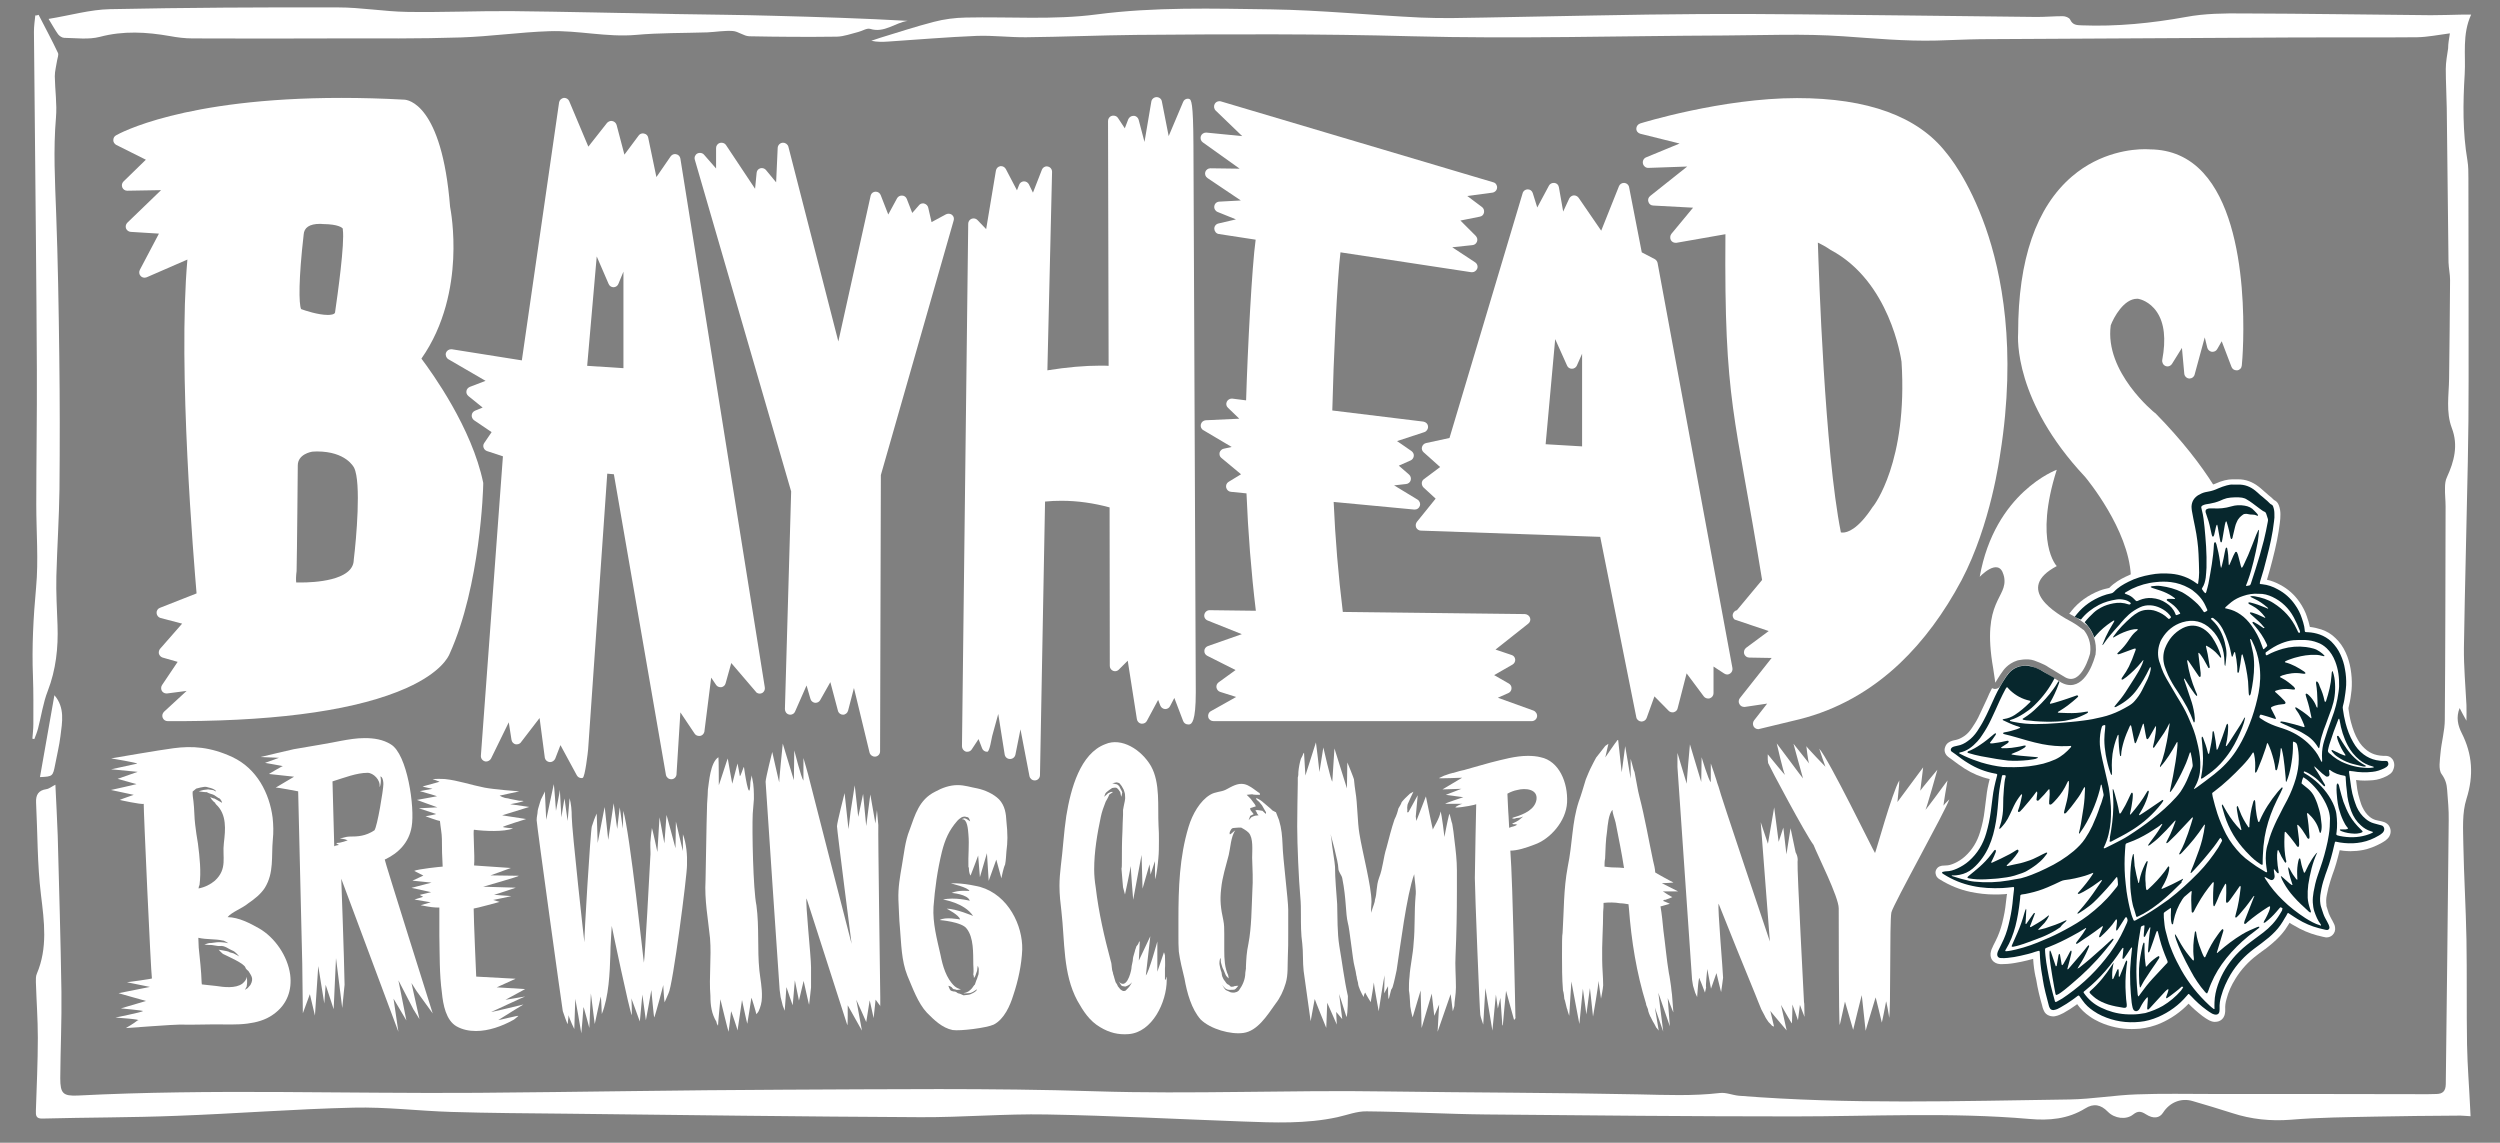 <?xml version="1.0" encoding="utf-8"?>
<!-- Generator: Adobe Illustrator 21.1.0, SVG Export Plug-In . SVG Version: 6.00 Build 0)  -->
<svg version="1.1" id="Layer_1" xmlns="http://www.w3.org/2000/svg" xmlns:xlink="http://www.w3.org/1999/xlink" x="0px" y="0px"
	 viewBox="0 0 1282 586" style="enable-background:new 0 0 1282 586;" xml:space="preserve">
<rect x="0" y="0" width="1282" height="586" fill="#808080" stroke="none"/>
<style type="text/css">
	.st0{fill:#FFFFFF;}
	.st1{fill:#07272D;}
	.st2{fill:none;}
</style>
<g>
	<path class="st0" d="M1256.3,17.1c-6.1,0.8-11.4,1.9-16.7,2c-20.3,0.2-40.6,0-60.9,0.1c-54.4,0.3-108.8,0.6-163.2,0.9
		c-7.5,0.1-15,0.5-22.5,0.7c-16,0.4-31.9-1.1-47.9-2.2c-20.2-1.4-40.6-0.5-60.9-0.4c-53.4,0.2-106.9,1.8-160.2,0.4
		c-47.2-1.3-94.3-1.1-141.4-0.7c-18.8,0.2-37.5,1-56.3,1.2c-8.5,0.1-17-1-25.4-0.7c-15.1,0.6-30.2,1.9-45.3,2.9
		c-2.9,0.2-5.8,0.3-8.8-0.4c1.5-0.5,3-1,4.5-1.5c9.2-2.8,18.3-5.8,27.6-8.2c5.3-1.4,10.9-2.1,16.4-2.2c22.4-0.5,45,1.3,67-1.6
		c29.9-3.9,59.7-3,89.5-2.6c25.6,0.4,51.1,3,76.6,4.2c11,0.5,22,0.2,32.9,0c37.1-0.6,74.3-1.6,111.4-1.8
		c34.1-0.2,68.1,0.4,102.2,0.7c23.2,0.2,46.4,0.6,69.6,0.8c4.4,0,8.9-0.4,13.3-0.4c1.3,0,3.3,0.7,3.8,1.8c1.3,2.8,3.4,2.8,5.9,2.9
		c18,0.7,35.8-1.1,53.5-4.3c9.6-1.8,19.6-1.9,29.5-1.8c32,0.1,64,0.6,96,0.9c5.3,0,10.6-0.2,15.8-0.3c1.3,0,2.7,0,4.9,0
		c-4.7,10.3-2.7,20.6-3.3,30.5c-0.9,14.8-1.1,29.6,1.4,44.3c0.5,3,0.5,6.1,0.5,9.1c0.1,34.5,0.1,69,0.1,103.6
		c0,13.9-0.1,27.9-0.4,41.8c-0.6,31.8-1.5,63.5-2,95.3c-0.1,9.8,0.8,19.7,1.3,29.5c0.1,2.4,0,4.8,0,8c-1.4-2.5-2.5-4.5-3.5-6.5
		c-1.9,4.7-0.9,8.9,1,12.7c5.6,11,6.3,21.9,2.5,33.9c-2.3,7.2-1.7,15.5-1.6,23.3c0.3,16.2,1.3,32.5,1.6,48.7c0.3,18,0,36,0.3,54
		c0.2,10.9,1.1,21.7,1.6,32.6c0.1,1.6,0.2,3.1,0.2,4.1c-2.4-0.1-4.6-0.4-6.8-0.3c-14,0.1-28.1,0.2-42.1,0.5
		c-14.4,0.3-28.9,0.4-43.3,1.6c-10.3,0.8-20.2-0.2-30-3.4c-6.8-2.2-13.6-4.2-20.4-6.2c-5.9-1.7-11.7,0.7-15.1,6
		c-1.8,2.8-4.9,3.3-8.8,0.8c-2.5-1.6-4.1-1.8-6.5,0.1c-3.6,2.9-9.6,2.1-13-1.4c-3.6-3.7-7.3-4.4-11.6-1.7
		c-8.9,5.5-18.6,6.3-28.6,5.4c-40.3-3.5-80.6-1.3-120.9-1.3c-52.6,0-105.2-0.5-157.7-1c-20.4-0.2-40.9-1.4-61.3-1.6
		c-5-0.1-10,1.9-15,3c-16.1,3.5-32.4,2.8-48.6,2.2c-33.5-1.2-67-3-100.5-3.6c-21.5-0.4-43.1,1.5-64.6,1.4
		c-60.6-0.3-121.3-1.1-181.9-1.8c-19.6-0.2-39.2-0.3-58.8-0.9c-16.7-0.5-33.3-2.6-50-2.2c-30.3,0.7-60.6,3.1-90.9,4.2
		c-22.9,0.9-45.9,0.8-68.8,1.4c-3.2,0.1-3.4-1.6-3.3-4c0.4-12.5,1-24.9,1-37.4c0-9.5-0.7-19-1-28.6c0-1.4-0.1-3,0.5-4.3
		c5.6-13.2,3.8-26.6,2.1-40.5c-1.9-15.6-1.7-31.5-2.5-47.2c-0.2-4,1.2-6.3,5.2-6.9c1.5-0.2,2.9-1.4,4.7-2.3
		c0.4,8.8,0.9,17.4,1.2,26.1c0.7,26.7,1.5,53.3,1.9,80c0.2,14.8-0.5,29.6-0.6,44.4c0,7.9,1.5,9.2,8.9,8.9
		c68.4-3.5,136.8-0.9,205.2-1.4c52.2-0.4,104.3-1.4,156.5-1.6c53.3-0.2,106.6-0.9,159.8,0.8c50,1.6,99.8-0.7,149.8,0.1
		c43.1,0.6,86.2,0.6,129.3,1.5c13.9,0.3,27.7,0.9,41.5-0.7c3.2-0.4,6.5,1.1,9.8,1.4c56.5,4.5,113.2,2.7,169.8,1.9
		c11.4-0.2,22.7-2.2,34.1-2.6c13.2-0.5,26.4-0.2,39.6-0.2c16.3,0,32.6,0,48.8,0c20.3,0,40.6,0.1,60.9,0.1c1.5,0,3.1-0.1,4.6-0.1
		c3.1-0.1,4.6-1.4,4.7-5c0.5-45.1,1.1-90.2,1.5-135.3c0.1-5.2-0.4-10.4-0.8-15.6c-0.2-2.9-0.8-5.3-2.8-8.1
		c-1.8-2.4-0.9-7.2-0.6-10.9c0.5-5.7,2.2-11.4,2.2-17.1c0.3-36.4,0.3-72.8,0.4-109.3c0-3.2-0.4-6.4-0.3-9.6c0-1.8,0.2-3.8,1-5.4
		c3.7-8.1,5.9-16.3,2.5-25.2c-3.1-8.2-1.5-16.9-1.4-25.4c0.2-16.8,0.4-33.6,0.5-50.5c0-3-0.7-6.1-0.8-9.1
		c-0.3-26.4-0.6-52.8-0.9-79.1c-0.1-6.7-0.5-13.3-0.5-20c0-3.5,0.7-7.1,1.2-10.6C1255.4,22.2,1255.9,19.9,1256.3,17.1z"/>
	<path class="st0" d="M24.9,9.7c11.1-1.8,21.3-4.8,31.6-5c38.9-0.8,77.9-1,116.8-0.9c11.8,0,23.6,2.1,35.3,2.3
		c17.8,0.3,35.6-0.5,53.4-0.4c28.1,0.3,56.2,1,84.2,1.5c16.8,0.3,33.7,0.4,50.5,0.9c22.9,0.6,45.9,1.3,68.8,2.6
		c-6.5,0.9-12,6.4-19.3,4.1c-1.7-0.5-4,1.1-6.1,1.6c-3.6,0.9-7.3,2.3-10.9,2.4c-15,0.2-30,0.1-45-0.2c-2.8-0.1-5.6-2.5-8.4-2.7
		c-4.3-0.3-8.7,0.5-13.1,0.7c-12.2,0.4-24.5,0.2-36.6,1.3c-15,1.3-29.6-2.4-44.4-1.9c-15.1,0.5-30.2,2.7-45.3,3.2
		c-21.3,0.7-42.6,0.5-63.8,0.5c-24.6,0.1-49.2,0.1-73.9,0c-3.9,0-7.8-0.5-11.6-1.2c-12-2.1-23.8-2.8-35.9,0.4
		c-5.8,1.5-12.2,0.6-18.3,0.5c-1,0-2.4-0.9-3.1-1.8C28.3,15.5,27.1,13.3,24.9,9.7z"/>
	<path class="st0" d="M19.8,7.6c3.3,6.5,6.8,12.9,9.9,19.5c0.5,0.9-0.2,2.5-0.4,3.8c-0.4,2.7-1.2,5.5-1.2,8.2
		c0.1,7.1,1.2,14.2,0.6,21.2c-1.4,16.4-0.5,32.7,0.1,49.1c0.9,24.3,1.3,48.7,1.6,73.1c0.3,22.8,0.3,45.6,0.1,68.3
		c-0.2,14.9-1.2,29.8-1.6,44.7c-0.2,8.4,0.3,16.8,0.6,25.2c0.4,11.5-0.8,22.7-5,33.6c-2.4,6.1-3.3,12.8-5,19.3
		c-0.5,1.9-1.2,3.6-1.9,5.4c-0.3-0.1-0.7-0.1-1-0.2c0.2-2.5,0.5-5,0.5-7.5c0-8.1,0.1-16.3-0.2-24.4c-0.6-15.2,0.2-30.3,1.6-45.6
		c1.3-14,0.1-28.4,0.1-42.6c0-22.9,0.4-45.8,0.3-68.8c-0.2-44.1-0.7-88.2-1.1-132.3c-0.1-13.8-0.3-27.5-0.4-41.3
		c0-2.8,0.4-5.6,0.7-8.4C18.7,8,19.2,7.8,19.8,7.6z"/>
	<path class="st0" d="M27.9,356.5c5.5,6.4,4,13.8,3.1,21c-0.6,4.9-1.8,9.7-2.7,14.5c-1.2,6.1-1.2,6.2-7.8,6.5
		C22.9,384.6,25.4,370.6,27.9,356.5z"/>
</g>
<g>
	<path class="st0" d="M148.8,499.8c-1.3-9.6-7.9-19.1-15.9-23.7c-4.6-2.6-10.4-5.7-16.2-5.8c2.1-2.6,7.7-4.6,10.5-7
		c3.5-2.4,6.5-4.8,8.6-8c4.8-7.8,3.3-16.1,4.1-24.7c0.4-3.7,0.3-7.6-0.1-11.3c-1.6-12.4-8-25.2-20.7-31.1
		c-11.2-5.2-20.5-5.8-30.2-4.5c-6.4,0.8-31.9,5.2-31.9,5.2s13.9,2.3,13.3,2.7c-0.2,0-13.3,2.9-13.3,2.9l13.6,1.3l-10.3,3.6l9.7,2.7
		c0,0-12.2,2.9-13.1,3l11.7,2.5c0,0-7,2.4-7.2,2.6c-0.2,0,11.2,2.5,12.3,2c-0.1,2.9,3.6,85.4,4.2,89.5c0.9,0.2-12.8,2-12.8,2
		l11.8,2.4c0,0-15.9,3.2-16.1,3.2c-0.2,0,14.1,4,14.1,4l-12.9,3.8c0,0,11.9,1.1,11.3,1.4c-0.6,0.6-14.6,3.4-14.1,3.3
		c0,0,14.6,1,11.3,1.5c-1.9,1.6-6,3.9-6,3.9s25.8-1.9,27.9-1.8c5.4,0.2,11.6-0.1,17.5-0.1c5.6,0,11.7,0.3,17-0.4
		c4.6-0.6,9.2-1.8,13.1-4.6C147.4,515.2,149.8,507.5,148.8,499.8z M100.1,423c-0.5-3.7-0.4-8.1-0.9-12.1c-0.1-1.1-0.3-1.9-0.3-2.3
		c0-0.2-0.2-1.4-0.1-2.7c0,0,0,0,1.8-1.5c1.5-0.4,3-0.8,4.1-0.9c0.7-0.1,1.8,0.1,2.5,0.4c0.9,0.1,3.5,1,3.6,2l-1.4-0.7l-2.7-0.4
		c0,0-2,0.3-2.4,0.3c-0.2,0-2.4,0.7-2.4,0.7c0.9,0.1,3.2,0.5,4.1,0.4c1.5,0.9,2.6,0.9,3.8,1.5c0.3,0.3,1.9,1.2,2.2,1.5
		c0.9,0.1,1.8,1.7,1.9,2.5c-1.2-0.7-2.7-1.5-3.9-2.2c-0.4,0.1-2.3-0.8-2.3-0.8s0.8,1,0.8,1.2c0.3,0.3,1.3,1.6,1.8,1.7
		c0,0.4,0.3,0.5,0.6,1c2.6,2.4,3.9,5.6,4.3,9.2c0.4,3.4,0,7-0.4,10.5c-0.9,7.1,2,13.2-4.6,19.3c-2.2,1.9-5.2,3.4-8.4,4
		c0.2-0.6,0.1-1.3,0.5-1.7c0.9-7,0.1-14.2-0.8-21.3C100.9,429.3,100.5,426.1,100.1,423z M128.4,505.1l-1.4,1.6l-1.4,0.9l0.9-1.7
		c0.4-2.4,0.2-3.8,0-5c-0.1,1.3-0.8,2.3-2.2,3.5c-3.5,2.6-9.6,1.8-13.5,1.2c-2.5-0.2-5-0.6-7.3-0.8c0-0.2-0.1-0.7-0.1-0.9
		c-0.2-6.3-0.9-11.9-1.5-18c0,0,0,0-0.2-5c4.4,1,8.6,0.5,12.5,1.4c0.7-0.1,2.9,1.4,2.9,1.4c-2.1-0.6-5.2-0.6-5.9-0.5
		c-0.7,0.1-2.4,0.3-3.1,0.4c-0.9-0.2-2.8,0.6-3.3,0.8c-0.2,0,2.3,0.2,2.5,0.2c1.8-0.2,3.9,0.7,5.7,0.5c2.2-0.3,4.5,1.7,6.1,2.3
		c1.6,0.5,3.6,3.1,3.6,3.1c-0.3-0.3-2.2-1.2-2.9-1.6c-0.7-0.3-2.1-0.4-2.6-0.9c-0.7-0.3-5.1-1-5.1-1s2.1,2.2,2.3,2.2
		c2.6,1.3,11.2,5,11.5,7.1c0.1,0.5,1.1,1.3,1.6,1.8C128.6,500.1,130.4,501.6,128.4,505.1z"/>
	<path class="st0" d="M213.6,508.2l-2.6-4.1l4.1,18.5l-3.1-5l-7.7-14.9l4.1,20.6l-6.6-11.2l2.5,17l-29.3-78.5c0,0,1.5,40.8,1.7,54.4
		l-1.2,11.9l-3.2-25.6l-1.2,26.2L167,505l-0.7,9.6l-3.1-19.2l-1.7,25.4l-2.6-11l-3.6,9.8l-0.3-25.3l-2.1-88.5c0,0-10.8-2.1-11.5-1.9
		c-0.9,0.5,9.4-5.6,9.4-5.6l-12.9-1.4c0,0,6.6-4,7.1-4c0.7,0-9.1-1.7-9.1-1.7l7.2-2.6l-9.5-0.4c0,0,15.9-3.8,17-4
		c9.4-1.6,19-3.2,24.3-4.3c3.9-0.7,7.8-1.4,12.1-1.4c4.8,0,9.4,0.7,13.4,3.2c8.5,5,12.4,32.4,10.7,42.2c-1.4,8.4-7,13.7-13.8,16.9
		c-0.3,0,24.6,78.9,24.6,78.9L213.6,508.2z M195.1,398.1c0.2,1.2,0.2,2,0.2,2.1c0,0,0,2.7-0.7,3.4c0.7-3.6-3.2-7.3-6.1-7.3
		c-5.6,0-11.9,2.5-18,4.4l0.9,33.3c0.5-0.5,1.9-0.5,2.4-0.7c0,0-0.7-0.5-0.8-0.5c-0.3,0-0.5-0.5-0.5-0.5s1.7-0.2,1.9-0.2
		c0.2,0,1.7-0.5,1.9-0.5c0.2,0,2-0.7,2-0.7l-1.4-0.5c-0.2,0-2.6-0.5-2.6-0.5s0.8-0.2,1.2-0.2c0.2,0,1.9-0.5,2-0.5c0,0,1-0.2,1.7-0.2
		c4.4,0,8.2-0.2,12.8-3.2c1.5-2,4.6-20.9,4.6-23.7c0-1.2-0.2-2.7-0.9-3.6L195.1,398.1z"/>
	<path class="st0" d="M251.9,518.9c-0.2,0.3,16.5-3.8,16.5-3.8s-12.9,7.9-12.9,8c0,0.2,10.6-2.6,10.3-2.1c-0.3,0.2-2.3,2.1-2.9,2.2
		c-5.6,3.1-12.4,5.5-18.8,5.5c-3.6,0-7-0.7-10-2.4c-5.4-3.1-6.9-11.1-7.5-17.3c-1.3-9.6-1.1-19.3-1.3-29.1c0-5,0-9.6,0-14.5
		c-2.9,0-4.5-0.2-9.6-1.2l5.2-1.5c0,0-8.2-1.4-8.3-1.4c-0.3,0,4.4-1.4,4.4-1.4l-1.8-1l5.9-1.4l-10.1-2.2l10.3-2.7l-9.8-1l5.6-2.6
		c0,0-4.2-2.2-4.7-2.4c1.5-0.9,13.8-2.2,14.6-2.2c-0.3-5-0.4-9.3-0.4-14.2c0-2.7-0.7-6-1-9.2c-0.8,0-7.4-2.4-7.4-2.4s5.6-1,5.4-1.2
		l-8.8-2.9c0,0,9.3-0.5,9.5-0.5c-0.2,0-10.5-3.8-10.5-3.8s10.5-1.9,10.3-1.9c-0.3-0.2-8.8-2.6-8.8-2.6s6.2-1.2,6.5-1.2
		c0.2,0-4.6-0.9-5.1-1.2l8.7-2.4c0.2,0-3-1.2-3.6-1.4c4.2-0.2,5.6,0,6.4,0c6.7,0.7,13.6,3.1,20.3,4.4c4.6,0.9,17.2,1.9,17.7,1.9
		c0.5,0-10,2.1-10,2.2c0,0,1.6,0.9,2,0.9c0.5,0.3,2,0.5,2.3,0.5c0.5,0.3,5.2,1,5.7,1.2c0.5,0,2,0,2.3,0.2c0.2,0-2.9,0.9-3.3,0.9
		c-0.2,0-3.6,0.7-3.6,0.7l9.8,1.4l-13.9,4.3l12.3,1.9c0,0-12.3,3.8-11.9,4.1c0,0.2,4.7,0.7,5.2,0.7c-4.6,1.9-14.8,1.4-20,0.7
		c-0.7-0.3,0.5,13.7,0,18.3c-0.3,0,18.9,1.3,18.9,1.3l-10.5,3.8c0,0,14.1,0.2,14.6,0.2c0.3,0.3-18,5.5-18.3,5.6
		c0.7,0,16.7,0.5,16.7,0.5s-10.5,3.6-11.1,3.6c-0.7,0,7.7,0.7,8.7,0.7c0.7,0-9.2,2-9.2,2l3.3,1c0,0-12.4,3.4-13.3,3.4
		c0,5.6,1.3,34.9,1.3,34.9l20.2,1.1c-0.3,0.2-9.7,4.4-9.7,4.4l14.6,0.9l-10.1,5.5l10.1-1.7C268.9,511,252.2,518.9,251.9,518.9z"/>
	<path class="st0" d="M342.8,509.4c-0.7,1.5-1.3,3.2-2,4.6c-0.2-0.6-0.7-8.5-0.7-8.9c0.2-0.3-4.1,15.8-4.6,16.6
		c-0.2,0.6-1.5-14.4-1.5-14c0,0.5-2.8,15.5-2.8,15.5l-1.8-13.2c0,0-1.3,13.4-1.3,13.8c0,0.2-4.4-12.3-4.4-11.8
		c0.3,0.6,0.3,8,0.3,8.6c-1-1.1-10.3-45.5-10.3-45.8c-0.2,4.8-0.7,9.7-0.7,14.6c-0.3,9.4-0.8,21.8-4.4,30.6c0,0-0.3-8-0.5-8.9
		c0-0.5-3.1,13.8-3.1,14c0,0.5-2-15.8-2-15.7c0,0.2-0.8,16.2-0.8,17.7c0.3,1.2-3-11.5-3-10.6c0,1.1-1.1,13.1-1.1,13.4
		c0-0.6-3.1-17.8-3.1-17.7c0,0.5-0.5,15.5-0.5,15.5s-2.5-5.1-2.9-7.1c-0.2,2-0.5,4.2-0.5,4.5c0,0.6-2.3-5.8-2.5-6.6
		c-0.2-0.6-13.4-95.8-13.4-97.9c0-2,0.5-3.2,0.5-4.5c0-0.6,0.5-2.3,0.7-2.9c0.3-0.9,0.7-2.5,1-3.2c0.2-0.6,2-3.8,2-4.2
		c0-0.2,0.7,14.6,0.7,14.6s3.8-18.1,3.9-18.3c0.2,0.9,1.1,13.5,1.1,13.7c0-0.2,2-9.7,2-10.8c0-0.2,0.8,14.7,0.8,14.1
		c0-0.3,1.6-10.1,1.6-9.6c0,0.2,1.6,11.7,1.6,11.5c0,0,1-11.1,1-11.7c0.8,2.9,1.1,6.3,1.1,9.7c0,6,6.5,65.3,6.5,64.1
		c-0.3-0.8,3.1-57,3.8-59.3c0.7-2.2,1.5-4.5,2.5-6.6c0,0.5,0.5,15.1,0.5,15.1s3.6-18.9,3.6-18.4c0,0.3,1.8,16.6,1.8,16.8
		c0-0.2,2.8-18.8,2.8-18.8l1.8,13.2l1.3-11.1l1.6,10.9c0,0,0.2-8.6,0.2-9.1c3.4,10.8,10.5,78.2,10.6,77.9c0.5-2.6,2.9-46.1,3.3-54.4
		c0.2-1.5,0-3.2,0-4.9c0-0.9,0-2,0-2.3c0-0.9,0.7-6.9,0.8-7.5c0.3,0.6,2.8,12.1,2.8,12.3c0,0.5,1.1-17.8,1.1-17.8l2.5,13.4
		c0,0,1.1-14.4,1.1-14.6c0-0.2,4.6,17.1,4.6,17.1c0-0.3,0.2-13.7,0.2-13.7s3.6,15.4,3.6,15.1c0-0.5,0-7.2,0-8.6
		c1.8,4.8,2.3,10.8,2.1,15.8C352.4,448.4,345,505.7,342.8,509.4z"/>
	<path class="st0" d="M387.8,520.1c0,0,0,0,0-0.2c0-0.5-2.5-8.8-2.5-8.2c0,0.5-2.1,13.4-2.1,13.3c-0.2-0.4-2.7-12.2-2.7-12.2
		s-2.3,15.8-2.3,15.6c0-0.5-3.3-10.3-3.3-9.8c0,0.7-1.3,10.7-1.3,10.5c-0.2-0.2-4.2-16.7-4.2-16.7s-1.2,12.2-1.2,13.6
		c-0.2-0.4-0.8-1.1-0.8-2c-2.5-4.1-3.1-8.4-3.1-13.3c-0.8-9.7,0.6-19.7-0.2-29.6c-1-9.9-2.9-19.5-2.3-29.8
		c0.2-6.5,0.4-27.1,0.8-39.1c0.2-3,0.4-5.6,0.4-7.2c0.6-3.8,1.2-14,5.4-16.7c0.2,1.3,0.2,14.2,0.2,14.3c0,0.5,4.6-14.2,4.6-13.6
		c0,0.5,2.3,12.9,2.3,12.9l2.7-10.4c0,0,1.2,6.1,1.2,6.5c0.4,0.2,1.9-5,2.1-4.7c0,0.2,2.9,20.8,3.3,7.9c0-0.7,0.6-2.5,0.6-3.6
		c0.2,0.5,0.2,1.1,0.4,1.8c0.8,3.4,0.8,7,0.8,10.4c-0.2,2.5-0.4,5-0.6,7.5c-0.4,8.6,0.2,38.9,1.9,47c1.5,11.3,0.4,22.4,1.5,33.3
		c0.4,3.9,1.5,9.1,1.3,13.8c0,2.7-0.8,5.2-1.7,7.2C388.5,519.4,388.3,519.6,387.8,520.1z"/>
	<path class="st0" d="M451.5,516l-2.5-3.4l-1,9.5c0,0-2-9-2-9.1c0-0.5-1.8,11.4-1.8,11.1c0-0.2-5.1-11.4-5.1-11.4l2.9,15.8l-7.3-13
		c0,0,0.1,10.3-0.2,10.2c-0.2-0.4-17.2-53.8-20.9-65c-0.7,2.3,2.3,29.5,2.3,35.3c0,4,0,7.2,0,10.4c0,0.5-1,8.6-1,8.8
		c0,0.5-2.8-12.2-2.8-12.2l-2.4,10.1l-2.1-10.4c0,0-1.1,12.5-1.1,12.8c0,0.2-3.2-9.1-3.2-9.3c0-0.5-0.9,12.1-0.9,12.1l-1-2.6
		c0,0-1.1-4.2-1.1-4.4c0-0.5-0.5-3.2-0.5-3.7c0,0-7.2-105.5-7.2-106.7c0-1.8,3.4-15.3,3.4-15.3s3.6,16,3.6,15.6
		c-0.2-0.4,1.8-19.9,1.8-19.9l5.7,18.8l0.2-15.3c0,0,3.6,14.2,4.7,15.5v-11.6c0,0,2.9,10,2.9,10.4c0,0.4,21.8,84.9,21.8,84.9
		s-7.5-58.5-7.5-60.3c0-1.8,3.9-17,3.9-17l2,18.5l1.1-9.1l2.1-13.4l1.8,16.2l2.5-11.8c0,0,1.6,16.7,1.6,16.5
		c0-0.4,2.1-16.2,2.1-16.2l2.6,14.9l0.8-6.9l0.7,7.7c-0.2,3.7,1,86,1,88.1V516z"/>
	<path class="st0" d="M487.5,453c6.6-0.4,15.1,1.8,15.1,1.8c14.6,4.2,21.9,20,21.6,32.1c-0.3,7.8-2.1,16.1-4.6,23.5
		c-1.6,5.2-4.6,12.2-10,15c-3.6,1.7-17.2,3.4-21.1,2.8c-5.4-1.1-9.5-5.2-13.1-8.8c-4.7-5-7.4-12.8-10.1-19.1
		c-3.1-7.8-3.1-16.3-3.8-24.3c-0.5-5-0.5-9.7-0.8-14.7c-0.2-6.1,0.8-11.7,1.8-17.5c1.1-6.1,1.6-12.4,3.9-18.1
		c2.9-8,4.9-15.6,13.1-19.7c3.6-2,7.5-3.4,11.6-3.4c3.6,0,6.7,1.1,10.1,1.7c3.8,0.8,8.3,2.8,11.1,5.6c3.1,3.3,3.6,7.4,3.8,11.4
		c0.3,2.8,0.5,5.5,0.5,8.3c0,2.3-0.2,4.7-0.5,6.9c-0.2,1.9-0.2,4.5-0.7,6.9c-0.8,1.3-1.9,7-1.9,7l-2.6-9.6l-3.9,10.9
		c0,0-0.9-14.4-0.9-14.2s-3.6,12-3.6,12.3c0,0.3-0.9-11.1-0.9-11.1s-3.4,9.2-3.9,10.3c-0.5-0.8-0.7-1.7-0.8-2.5c0-0.8,0-1.6-0.3-2
		c-0.2-5.6,0.5-11.3,0-16.6c-0.2-2.5-0.5-8.1-3.3-7.8c0.2-0.3,1.3-0.5,1.3-0.5c1.1,0.2,2,1.1,2.9,1.6l-0.3-0.9c0,0-0.3-0.8-0.7-1.1
		c-0.2-0.2-1.1-0.3-1.1-0.3c-1.1-0.5-2.5,0.2-3.1,0.8c-0.2,0-1.3,1.1-1.3,1.1c-4.4,5-6.4,9.7-8,16c-2.3,9.4-3.6,18.9-4.3,28.2
		c-0.5,8.3,1.8,16.7,3.6,24.7c1.1,5.6,2.9,12,7.2,16c1,0.9,2.1,1.3,3.3,1.7c-1.1,0-2.1,0.5-2.8,0c-0.2,0-1.1-0.2-1.1-0.2
		c-0.2-0.3-0.8-0.6-0.8-0.9c-0.3-0.2-1-0.6-1-0.6l-0.8-0.2c0,0,0.8,2.2,1.1,2.3c0,0.2,1.3,0.6,1.5,0.6c0.7,0,1.5,0.2,1.8,0.6
		c0.3,0.3,1,0.5,1.6,0.6c0.5,0.3,1.3,0.5,1.8,0.8c0.7,0,2-0.3,2.5-0.3c1,0,4.4-1.7,4.4-2.8c-1.5,0.9-2.6,2-4.4,2c0,0-2.3,0.2-2.6,0
		c2.1-0.3,3.1-1.1,4.4-2.5c0.5-0.6,1.1-1.7,1.5-1.9c0.2-0.5,0.8-2.2,0.8-2.3c0.3-0.3,0.7-2.2,1-2.7c0.2-0.5,0.2-2.5,0.2-3
		c0-0.5-0.5-1.7-0.5-1.7s-0.3,1.9-0.3,2.3c0,0.5-1,2.7-1,3c-0.2,0.5-0.7,1.1-0.7,0.9c0-0.3,0-1.1-0.3-1.6c0.3-1.9,0-3.9,0-5.3
		c-0.1-5.6,0.3-13.7-3.4-18.3c-2.4-3.5-13.8-4.4-13.8-4.4c2.6-1.8,10.4-0.3,10.4-0.3c-0.3-2.2-6.8-5.5-6.8-5.5
		c4.6-0.1,13.5,3.7,13.5,3.7c-4.5-6.8-15.4-8.4-15.4-8.4c5.9-1.4,13.7,0.6,13.7,0.6c-1-3.4-9.3-4-9.3-4c3.2-1.6,9.1-1,9.1-1
		C496.7,455.1,487.5,453,487.5,453z"/>
	<path class="st0" d="M598.3,502.5c0,11.4-7.4,26.9-19.6,27.8c-5.2,0.4-9.8-0.7-14.6-3.6c-5.4-3.2-8.5-8-11.6-13.5
		c-7.5-13.9-6.4-30.3-8.2-45.9c-0.5-4.1-1-8.5-1-13c0-3.4,0.3-6.9,0.7-10.3c1.1-8.5,1.5-16.9,2.8-25.6c2.3-14.1,7.2-32,20-36.8
		c8.3-3.6,18.5,2.8,23.4,11.2c4.9,8.7,3.4,20.8,3.9,30.6c0.2,2.5,0.2,5.2,0.2,7.7c0,3.2,0,6.1-0.3,9.1c-0.3,3.7-0.8,7.1-1.5,10.5
		c-0.3,0.4-0.2-8.5-0.2-9.1c0-0.2-2.3,6.9-2.3,6.9l-0.5-5.3l-3.6,12.5l-0.5-17.3l-4.3,23c0,0-1.3-16-1.3-17.3
		c0,1.2-2.9,14.6-2.9,14.6l-1-3.7l-0.3-3.4c0,0-0.5-5.7-0.5-6.2c0.2-0.5,0.2-2,0.2-3.2c0-5.2,0-10.5,0.3-16c0-2.7,0.2-5.3,0.3-8.4
		c0-0.7,0-1.8,0-2.5c0-0.2,0.3-1.2,0.3-1.6c0-0.4,0.7-3,0.7-3.6c0.2-0.5,0-2,0-2.7c0-0.7-0.5-1.8-0.7-2.5c-0.3-0.5-0.7-1.2-1-1.8
		c-0.2-0.2-0.8-1.1-1.1-1.4c-0.2-0.2-1.3-0.5-1.5-0.5c-0.3,0-2.3,0.5-2.3,0.5c0.7,0,1.5,0.4,2.5,0.5c0,0,1,0.7,1.1,0.9
		c0.2,0.4,0.8,1.6,0.8,1.6s0.5,0.7,0.8,1.6c0,0.4-0.5,2.3-0.5,2.3s-0.5-1.8-0.5-2.3c0-0.2-0.7-0.9-0.7-1.1c0,0-0.7-0.9-1.1-1.1
		c-0.2-0.2-0.7-0.2-1.1-0.2c-0.2,0-1.3,0.2-1.3,0.2l-1.6,1.1c0,0-1.8,1.4-1.8,1.6c-0.2,0.4-0.7,1.8-0.7,1.8c0.7-0.5,1.3-1.2,2-1.8
		l1.5-0.7c0.2,0,1.1,0,1.1,0s-1.6,1.2-2,1.4c0,0.4-1.5,3.2-1.8,3.6c-1,2.5-2,5.3-2.5,7.8c-1.8,8.5-3.4,17.8-3.4,26.9
		c0,3.2,0.3,6.1,0.8,9.3c1.5,12.8,4.4,25.4,7.7,37.7c0.7,2,0.3,3.9,1.1,5.9c0,0.7,0.7,2.3,0.7,2.7c0.2,0.5,0.7,2.3,0.7,2.3
		c0.2,0.2,1.1,1.6,1.1,2c0.2,0.2,1.3,1.6,1.3,1.6s1.1,0.9,1.6,0.9c0.2,0,1.1,0,1.3-0.4c1.6-1.6,2-2,3.1-4.1c0,0-1.1,1.2-1.3,1.2
		c-0.2,0.2-0.8,0.4-1.3,0.7c-0.5,0.2-1.1,0.5-1.3,0.2c-2,0-1.6-0.9-2.9-2.5c3.8,4.3,6.1-3.9,6.5-6.6c0-1.8,0.8-3.4,0.8-5.3
		c0-0.5,1-3.6,1-3.7c0-0.4,0.7-2,0.8-2.5c0.3-0.2,1-1.2,1-1.4c0-0.4,0.7-1.2,0.7-1.2l-0.5,10l5.9-12.5l-2.3,20.1
		c1.5-1.4,5.9-17.4,5.9-17.4v15.5l3.4-10c0,0,0.5,1.4,0.5,1.6c0,0.4,0.2,5.9,0,6.8c0,0.7,0,1.6,0,5.5c0,0.4,0.2,0.4,0.5-0.2
		c0-0.5,0.3-1.2,0.3-1.2S598.3,502.4,598.3,502.5z"/>
	<path class="st0" d="M660.6,466.5c0,4.1,0,8.4,0,12.4c0,4,0,7.9-0.2,11.7c-0.2,4.5,0.2,9.3-1.1,13.6c-1.1,3.8-2.9,7.6-5.2,10.5
		c-4.4,6.2-9.3,14-16.5,15c-6.4,0.9-16.8-1.9-21.9-6.9c-4.7-5.3-7-13.6-8.3-21c-1.1-4.5-2.3-9.3-2.9-13.8c-0.2-2.6-0.2-5.5-0.2-8.1
		c0-2.6,0-5.3,0-8.1c0-16.6,0.5-32.2,5.2-47.8c2-6.6,5.9-13.3,11-16.4c2.8-1.7,5.6-1.4,8-2.6c3.1-1.6,6.1-3.6,9.5-2.9
		c2.5,0.5,4.7,2.4,6.7,3.8c0.3,0.3,0.7,0.5,1.1,0.7c0.3,0.3,0.5,1.2,0,1c-0.5,0-3.4,0-3.6-0.3c-0.5,0-2.9,0.3-2.9,0.3
		s1.8,1.7,2.1,2.1c0.2,0.3,2.1,2.8,2.1,2.8l0.5,1l-2.9,0.9c0,0,0,0.9,0.3,1.2c0.2,0.2,1.5,1.9,1.5,1.9l-1.8,0.9l-0.8,2.2l1.5-1.6
		c0,0,1.6-0.7,1.8-0.7c0.3,0,1.8-0.2,1.8-0.2s-1-1-1-1.6c0-0.3-1.1-0.9-0.3-1c0.7-0.3,2.8,0.3,3.3,0.3c0.2,0.3,1.8,1.6,1.8,1.6v-0.9
		c0,0-1.6-2.6-1.8-3.1c0-0.3-1.6-1.9-1.6-2.1c-0.3-0.2-2.3-1.9-1.6-1.9c0.7-0.2,3.3,1.7,3.6,2.1c0.5,0.5,4.4,3.6,4.7,4.1
		c0.5,0.2,1.5,0.9,1.8,0.9c0.5,1.2,1.1,2.8,1.6,4.1c1.3,4.3,1.6,8.1,1.8,12.6C657.8,439.6,660.6,461.5,660.6,466.5z M642.1,439.9
		c0-4,0.7-10.2-1.8-12.9c-1.1-1.2-3.8-2.6-3.8-2.6c-0.3,0-1.5,0-1.5,0c-0.7,0-2.3,0.2-2.5,0.2c-1.1,0-1.8,1.7-2,2.6l0.2,0.7
		c0.8-0.3,1.6-1.4,2.8-2.1c-2.3,2.9-2.6,9.5-3.4,12.6c-1.5,6-3.3,11.2-3.9,17.4c-0.7,6-0.2,10,1.1,16c0.5,2.4,0.5,4.5,0.5,7.1
		c0,2.9,0,5.5,0,8.4c0,4.5,0.2,9,2,12.8l0.3,1.6c0,0-1-0.7-1.5-1.6c-0.2-0.3-1.3-3.3-1.5-3.4c-0.3-0.5-0.7-2.2-1-3.1
		c-0.2-1,0-2.4-0.2-2.2c-0.5,0-0.7,2.9-0.5,3.4c0,0.3,0.7,3.3,1,3.8c0,0.5,0.3,2.4,0.7,2.8c0.2,0.9,1.3,1.9,1.5,2.4
		c0.3,0.5,1.1,1.2,1.5,1.2c0.5,0.3,0.8,1,1.3,1c0.7,0,1.1,0,1.6-0.3c0.7-0.2,2-0.2,2-0.2s-1.3,1.7-1.8,1.9c-0.2,0.2-2.3,0.2-2.6,0.2
		c-2,0-2.8-1.2-3.9-2.6c0,0,1.1,1.9,1.6,2.4c0.3,0.5,1.8,0.9,2.6,1.4c1,0.3,2.3,0.3,2.8,0c0.5,0,1.6-0.7,1.8-1.2
		c1.6-2.2,3.1-5.3,3.1-8.8c0-0.5,0.5-2.6,0.3-2.8c0.2-4.3,0.3-7.4,1.3-12.1c1.6-8.4,1.6-18.1,2-26.9
		C642.6,451.3,642.3,445.6,642.1,439.9z"/>
	<path class="st0" d="M745,518.6l-1.1-8.8l-6.7,19.3l0.8-14l-2.5,5.8l-1.3-11.4l-5.2,17.7l-0.5-19.3l-4.1,13.8c0,0-0.7-2.4-0.7-2.8
		c0-0.5-0.5-2.3-0.5-2.8c0-0.4-0.2-3.3-0.2-3.3c-0.2-3.9-0.5-4.4-0.5-4.9c0-2.3,0-4.7,0.3-7c0.3-5.4,1.8-11.5,2.1-17.2
		c0.8-8,0.3-15.9,1-24c0.5-3.3-0.5-7.9-0.7-11.4c-3.9,10.7-7.2,37.6-9,49.2c-0.5,2.1-1.1,5.6-2.1,8.8c-0.2,0.5-0.5,0.9-0.7,1.2
		c0,0.2-1.2,4.5-1.2,4.7c-0.5,0.5-0.4-6.5-0.4-6.5l-2,3.7l0.2-9.3c-0.2,0.4-3,18.1-3,18.5c0.2,0.9-2.5-13.4-2.5-14.8
		c0,0.5-1.1,7.7-1.6,10.1c0,0-2.8-4.6-2.8-4.9c0-0.2-0.8,1.2-0.8,2.3c-1.1-1.8-2.9-5.4-2.9-7.3c-0.3-1.4-0.5-1.4-0.7-3.2
		c-0.3-0.7-0.3-1.9-0.5-2.6l-0.7-3.1c-0.7-2.1-2.5-19.4-3.3-21.7c-1.3-5.4-0.7-12.1-2.9-23.1c-0.3-1.6-2-3.1-2-5.1
		c0-3.3-4-17.5-4-17.5s0.5,2.5,0.5,3c0,1.9,1.8,12.1,1.8,13.8c0,6.5,0.7,12.8,1.1,19.1c0.2,7,0,14.5,1.1,21.5
		c1.5,8.6,2.5,17.3,4.4,25.7c0,0.7,0,8.8-0.7,10.8l-3.8-11.9l1.6,12.9l-3.1-3.7l0.3,6.5l-4.9-11.2l-0.5,12.9c0,0-5.9-14.5-5.9-14.8
		c0-0.4-2.1,11.4-2.1,11.4s-3.1-22-3.6-25.8c-0.5-4.2-0.2-10-0.7-14c-0.7-4.9-0.7-9.8-0.7-14.9c0-2.8,0-5.9-0.3-8.9
		c-0.8-8.8-1.6-27-1.6-36.4c0-7.7,0.2-15.2,0.3-22.2c0-1.1,0-1.8,0-2.8c0.3-0.9,0.3-1.9,0.3-2.8c0.2-2.4,0.7-4.9,1.3-6.8
		c0.5-0.9,1.1-2.1,1.1-2.4c0-0.2,0.7-0.9,0.5-0.7c0,0.3,0.7,11.7,0.7,11.7s5.2-16.5,5.4-17c0.2,1.2,1.8,14.5,1.8,15.2
		c0-0.2,2-12.6,2-12.6s3.9,17.2,4.6,17.5l1.1-17l6.4,20.5c0,0,0.2-13,0.2-13.3c0-0.2,3.3,8,3.4,8.6c0.2,2.3,0.5,4.6,0.8,6.6
		c1,5.6,1,15.6,2,21.3c1.5,9.5,6.2,27,6.2,35c0,1.2-0.2,2.1-0.2,3.3c0,0.5,0,2.3,0,2.3c1.1-3.7,2-5.4,2-6.8
		c1.1-3.3,0.5-6.8,2.1-11.2c2-5.1,2.1-10.1,3.8-15.4c1.3-4.9,2.5-9.8,4.1-14.5c1-1.9,1.6-3.9,2-5.6c0.3-0.5,1.6-2.6,1.6-3.1
		c0-0.2,1.8-2.1,1.8-2.1l2.5-2.4l1.8-1c0,0-2.9,6.1-2.9,6.3c-0.2,0.4-0.2,1.4-0.3,1.9c0,0.4,0.2,1.8,0,1.9c0,0.5,0.3,0.7,0.7,0.3
		c0.2-0.3,4.7-8.6,4.7-8.6l-1,10.9l0.3,2.3l4.9-12.6c0,0,3.6,17.7,3.6,17c0-0.7,3.6-5.8,3.9-9.3c0.7,1.6,2,13.1,2,13.1
		s1.5-8.1,2.5-11.9c0.5,0.7,1.1,4.4,1.5,5.1c0.5,2.6,0.8,5.4,1.1,8.1c0.7,5.6,1.3,10.7,1.3,15.8c0,3.7,0,7.2,0,10.8
		c0,10.9-0.2,21.7-0.7,32.9c-0.3,5.1,0.2,10.8,0.2,16.3c0,3.9-0.8,7-0.8,9.6L745,518.6z"/>
	<path class="st0" d="M786.9,433.1c-4.4,1.7-8.8,3.1-12.4,3.1c1.3,16.7,2.6,84.6,2.6,85.3c0.3,0.9-0.7,1.5-0.7,1.5l-4.1-14.9
		c0,0-1.6,16.1-1.6,17.2c0,0.7-0.3,0.5-0.3,0.5l-1-14.1l-1.3,5.5l-1-7.2l-1.8,18.5l-3.6-21.8l-1.1,18.7c0,0-1.5-4.3-1.5-5
		c-0.3-0.9-2.8-64-2.8-70.1c0-5.8,0.7-37.9,0.7-37.9c0,0.2-7,1.7-10.5,1.7c-0.8-0.3,2.9-1.9,3.4-1.9c0.3,0-8.5,0-8.8,0
		c-0.2-0.3,9.3-3.4,9.3-3.4l-9-1.2l8-3.1l-9.7,0.3l10.1-6c0,0-12.1,0.5-11.9,0.2c0.2,0,2.9-1.5,3.4-1.5c0.2,0,1.8-0.7,2-0.7
		c0.3,0,1.6-0.5,2.1-0.5c0.2,0,3.1-1,4.3-1.2c0.7-0.2,1.3-0.2,2-0.5c4.4-1.2,8.3-2.4,12.8-3.6c6.1-1.5,12.6-3.4,19-3.4
		c2.3,0,4.6,0.2,6.5,0.7c9.5,1.9,14.1,13,13.6,23.2C803.1,421.3,794.7,430.4,786.9,433.1z M773,407c0,2.3,0.3,4.5,0.3,6.5
		c0,1.1,0.2,3.4,0.3,5.2l0.3,5.8l1.3-0.5c1.1-0.2,2.1-0.6,2.9-1.1c0,0-0.5,0-0.7-0.2c-0.2,0-1.3,0-1.3,0l-0.7-0.3
		c1.3-0.6,3.3-1.5,4.4-2.6l1.3-1.1c0,0-1.5,0.6-1.8,0.6c0,0-1.5,0.2-1.8,0.2l-0.8,0.3c-0.7,0-1,0-1.3-0.3l0.7-0.3
		c6.2-1.8,11-4.4,11.8-9.1c0.8-5.5-5.7-6.1-9.8-5C776.4,405.4,774.6,406.1,773,407z"/>
	<path class="st0" d="M852.7,457.1c0,0,4.4,2.9,4.9,2.9c0.2,0-3.6,1.5-3.8,1.5c-0.3-0.4-1,0.5-1,0.5s3.9,1.5,3.4,1.5
		c-0.3,0-4.3,1.3-4.7,1.3c0.7,4,1.1,8.2,1.5,12.4c1,7.3,1.6,14.6,2.8,21.8c0.5,2.2,0.7,4.4,1.1,6.8c0,0.5,0.5,4.2,0.5,4.2
		s0.7,9,0.7,9.1c0,0.4-2.9-7.3-2.9-7.3l1.1,14.5l-5.9-17.2l2.5,19.9l-4.3-12.4l2,11.9c0,0-1.1-1.5-1.3-1.6c-0.2-0.4-1.3-2.6-1.6-2.9
		c-0.2-0.2-1.1-2.4-1.5-2.9c-0.3-0.5-1-2.6-1-2.7c0-1.3-1.1-2.6-1.1-3.7c-4.9-15.9-7.5-32-8.8-49c0-0.5-0.2-1.3-0.2-2
		c-1.3-0.2-2.9-0.5-4.3-0.5c-2.8-0.5-5.7-0.5-8.5-0.2c0,1.5,0,2.9-0.2,4.6c0,8.2-0.7,16.5-0.5,24.7c0,4,0.5,8.6,0.5,13
		c0,1.3-1.1,6.8-1.1,6.8l-1.3-9.1c0,2.6-2.8,18.3-2.8,18.3s-1.6-15-1.6-14.6c0,0.2-1.8,13.5-1.8,13.5l-1.8-13.2l-1.8,18.1l-4.1-21.8
		l-1.1,17.6c0,0-1-2.9-1-3.3c-0.3-0.2-1.1-4.8-1.5-5.3c0-0.4-0.3-3.5-0.7-4.4c-0.5-6.2-0.5-12.4-0.5-17.6c0-6,0-10.8,0.3-11.9
		c0.7-11.3,0.5-22.5,2.6-33.7c2.6-12.6,2.1-22.7,5.7-33.7c1.1-2.9,2.3-7,3.6-11.3c0-0.2,2.5-6,2.8-6.4c0-0.2,2.5-4.8,2.5-4.8l4.7-6
		l1.6-1.1l-1.6,7c0,0,5.6-8.2,5.9-8.4c0-0.5,0.7-0.5,0.7-0.5s1.8,16.3,1.8,16.5c0,0.5,1.8-13.4,1.8-13.4l2.8,16.7v-10.2
		c0,0,1.5,5.3,1.5,5.5s0.3,0.7,0.5,1.3c1,4.8,1.6,9.3,2.5,12.6c2.8,10.8,4.7,22,7,32.9c0.5,2,1,4,1.1,6c-0.2,0,9,5.1,9.3,5.1
		c0.2,0.2-5.9,0.4-5.9,0.4l8.3,4.2L852.7,457.1z M828.5,421.9c-0.5-2.2-1.6-4.6-1.6-6.6c-2,2-2.5,7.9-2.8,11
		c-0.7,4.4-0.8,9.3-1,13.9c-0.3,1.5-0.3,2.7-0.3,4.2c2.5,0.4,5.1,0.5,7.5,0.5c0.8,0,1.5,0.2,2.5,0.2
		C831.6,437.3,830,429.6,828.5,421.9z"/>
	<path class="st0" d="M925.4,521.4c0,0.3-2.4-6.1-2.4-6.1l-1,7.9c0,0-2.9-8.5-2.9-8c0.2,0.1-0.2,9.3-0.2,9.6c0,0.4-5.6-9.5-5.6-9.5
		l2.9,13.1c0,0-8.7-10.2-8.4-10.1c0.2,0.4,1.8,7.9,1.9,8c0.2,0.3-0.6-0.1-1-0.3c-0.2-0.3-1.4-1.5-1.8-1.9c-0.3-0.4-1.8-2.6-1.9-3.1
		c-0.2-0.3-1.8-3.4-1.8-3.4c-1.1-2.5-2.1-5.3-3.1-7.7c-4-9.6-15.1-37.1-18.8-46.5c-0.6,1.9,2.3,35.3,2.3,38c0,0.4-1,7.2-1,7.3
		c0,0.4-2.4-9.7-2.4-9.7l-2.8,8l-1.9-10.1c0,0-1,9.1-0.6,9.5c0,0.3-0.6,2.3-0.6,2.6c0,0.1-2.3-6.3-2.6-6.6c-0.6-4.2-1.4,8.9-1.4,8.9
		l-1-2.2c0,0-1.1-3.5-1.1-3.6c0-0.4-0.5-2.6-0.5-3.1c0,0-7.5-108.7-7.5-109.1c0-0.3,0-7.2,0-7.2s4.8,16.1,4.8,15.8
		c-0.2-0.3,1.6-20.2,1.6-20.2l5.8,19.3l0.2-12.7c0,0,3.5,11.8,4.7,12.8v-9.6c0,0,2.9,8.3,2.9,8.6c0,0.3,0.6,2,1.1,3.4
		c0.5,2.8,26.3,79.3,26.3,79.3l-4.7-61.2l3.7,11.1l3.2-18.7l2.3,17.7l2.4-7.3c0,0,1.6,13.9,1.6,13.7c0-0.3,2.1-13.4,2.1-13.4
		l2.6,12.4c0,0,1.4,2.2,1,4.8c-0.3,4.8,3.3,70.3,3.3,72.1C925.4,514.1,925.2,521.2,925.4,521.4z"/>
	<path class="st0" d="M969.9,467.9c-1,4.9-0.2,52-1.2,54.1c0.2-0.7-1.5-9-1.5-8.5c0,0.5-2.2,11.1-2.2,10.9s-3.2-13.4-3.2-12.9
		c0,0.2-5.1,16.7-5.1,17.1c0,0.2-2-18.7-2-18.3c-0.2,0.5-4.4,17.8-4.4,17.8l-4.2-14.5c0,0-2.7,12.5-2.7,12
		c-0.5-1.4-0.5-54.1-0.5-59.8c0-5.8-10.7-26.9-12.9-32.5c-4.2-5.6-22.5-40-23.3-42l-0.2-1.9c0-0.7,0-1.8,0-2.6
		c1.2,1.4,9.3,11.5,8.8,10.4c-0.7-0.7-4.2-16-4.2-16c1,1.2,13.2,17.8,13.5,18c-0.2-0.5-4.9-17.8-4.9-17.8l8.1,10.2
		c-0.7-0.9-1.5-9.5-1.5-9c0,0.5,9.8,10.6,9.8,10.6s-2.9-8.1-3.2-9.3c4.9,5.3,28.1,53.1,28.6,53.5c0.2,0.5,8.8-31.2,12.5-37.2
		c0,1.6-1,11.1-1,11.1l13.2-17.8c0,0-1.5,12.5-1.5,12c0.2-0.5,8.8-10.8,8.8-10.8s-5.6,20.1-6.1,20.5c0,0.5,11.3-15,11.3-15
		s-2.4,13.4-2,12.9c0-0.2,1.5-1.9,2.9-3.2C998.1,415,970.7,464,969.9,467.9z"/>
</g>
<path class="st0" d="M1227.1,389.7c-0.4-0.6-1.4-2.1-3.8-2.1c-0.1,0-0.2,0-0.3,0l-0.1,0c-0.1,0-0.2,0-0.3,0c-0.1,0-0.4,0-0.5,0
	c-1,0-2.1-0.2-3.1-0.4c-1.8-0.4-3.5-1.1-5.2-2.4c-1.8-1.4-3.4-3.1-4.6-5.3c-1.5-2.5-2.6-5.4-3.6-9.1c-0.6-2.2-1-4.6-1.3-6.9
	c0-0.3,0-0.4,0-0.5c0.5-2,1-4.2,1.3-6.9c0.2-1.6,0.4-2.9,0.4-4.3c0.1-2.8-0.1-5.7-0.6-8.8c-0.5-2.9-1.3-5.7-2.5-8.3
	c-1.3-2.9-3.1-5.5-5.4-7.6c-2-2-4.4-3.4-7.1-4.3c-1.9-0.6-3.9-1.1-5.9-1.3c0,0-0.1-0.3-0.1-0.4c-0.3-1.6-0.8-3.1-1.3-4.5l0-0.1
	c-0.9-2.8-2.3-5.5-4-7.9c-2.5-3.6-5.8-6.6-9.8-8.7c-2.2-1.2-4.5-2.1-6.8-2.6c1-3.4,2-6.8,2.8-10.1c1.9-7.3,3.1-13.3,3.8-19
	c0.2-1.4,0.3-2.9,0.3-4.5c0-1.4-0.2-3.1-0.9-4.8c-0.6-1.5-1.6-2.1-2.4-2.5c0,0,0,0,0,0c-0.8-0.9-1.7-1.6-2.7-2.4
	c-0.6-0.5-1.2-1-1.7-1.5l-0.6-0.5c-0.3-0.2-0.6-0.5-0.9-0.8c-0.6-0.5-1.2-1.1-1.9-1.6c-3.2-2.5-6.7-3.8-10.4-3.8c-0.1,0-0.3,0-0.4,0
	c-0.4,0-0.8,0-1.2,0c-0.3,0-0.7,0-1,0c-0.2,0-0.5,0-0.7,0c-1.1,0-2.3,0.2-3.7,0.5c-1.6,0.4-3.1,0.9-4.8,1.7
	c-1.6,0.7-3.1,1.2-4.6,1.5c-0.6,0.1-1.1,0.2-1.7,0.4c-1.7,0.4-3.2,1.1-4.6,2c-3,2-4.6,4.9-4.7,8.3c0,0.9,0.1,1.9,0.3,2.9l0.2,0.9
	c0.5,2.4,0.9,4.9,1.4,7.3l0.1,0.6c0.4,2.2,0.8,4.2,1.1,6.3c0.2,1.8,0.5,4.2,0.6,6.6c0.1,2.2,0.2,4.5,0.2,6.6c0,0.9,0,1.8,0,2.6
	c0,0.2,0,0.4,0,0.6c-3.4-1.8-7-2.9-11-3.2c-1.3-0.1-2.6-0.2-3.9-0.2c-2.5,0-5,0.2-7.5,0.7c-4.6,0.8-8.5,2.1-12.1,3.9
	c-2.5,1.2-5.7,3-8.3,5.7c0,0,0,0,0,0c-1.4,0.3-3.2,0.7-5,1.4c-5.8,2.3-10.6,5.7-14.3,10.3c-0.4,0.5-0.8,1-1.2,1.5l0,0
	c0.9,0.5,1.8,1,2.7,1.5c2.8,1.4,6.2,4.4,6.4,4.5c0.2,0.1,0.3,0.3,0.4,0.4c2.3,2.9,4.9,7.8,4,14.5c0,0.1,0,0.2-0.1,0.3
	c-0.4,1.6-4.1,15.4-12.8,15.4h0c-1.5,0-3-0.4-4.5-1.2c0,0-8.7-5.3-8.7-5.3c-0.1-0.1-0.2-0.1-0.3-0.2c-1.1-0.8-4.4-2.2-6.4-2.9
	c-0.8-0.3-1.8-0.4-2.9-0.4c-1.9,0-3.5,0.4-3.8,0.5c-3.8,1.2-5.7,4.1-5.7,4.1c0,0.1-0.1,0.1-0.1,0.2l-1.1,1.6l-1.3,2.1l-1.2,2
	c-0.6,1-1.6,1.5-2.7,1.5c-0.2,0-0.4,0-0.6-0.1c-0.3-0.1-0.6-0.2-0.9-0.3v0c-0.5,0.9-0.9,1.9-1.4,2.8l-1,2.3
	c-0.7,1.6-1.4,3.1-2.2,4.7c-0.8,1.8-1.7,3.6-2.5,5.3c-1,2-2.2,3.8-3.2,5.3c-1.2,1.8-2.5,3.2-4,4.2c-1.5,1-2.8,1.6-4.1,1.9
	c-0.5,0.1-1,0.2-1.4,0.3l-0.4,0.1c-0.8,0.2-1.6,0.6-2.3,1.1c-0.8,0.6-1.3,1.4-1.6,2.4c-0.6,1.7,0.1,3.6,1.5,4.7l0.5,0.4
	c0.5,0.3,0.9,0.7,1.4,1c2.4,1.8,4.4,3.3,6.6,4.7c4.1,2.6,8.4,4.4,12.9,5.4c-0.8,3.1-1.4,6.1-1.7,9.1c-0.1,1-0.3,2.1-0.4,3.1
	c-0.2,1.3-0.3,2.6-0.5,4c-0.4,3.6-1.2,7.3-2.3,10.9c-1.5,5.1-4.1,9.3-7.9,12.7c-1.6,1.4-3.3,2.5-5.3,3.4c-1.8,0.8-3.1,1.1-4.3,1.1
	c-0.6,0-1.1,0.1-1.5,0.1l-0.3,0c-0.3,0-0.6,0.1-0.8,0.2l-0.1,0c-1.8,0.4-3,2.3-2.6,4c0.1,0.3,0.2,1.3,1.1,2.1
	c0.3,0.3,0.7,0.6,1.1,0.8c4.8,3,10.1,5.2,15.8,6.4c3.9,0.8,8,1.3,12.4,1.3c1.2,0,2.4,0,3.7-0.1c0.9,0,1.7-0.1,2.5-0.2
	c0,0.2,0,0.4-0.1,0.6c-0.2,1.4-0.3,2.7-0.5,4.1c-0.3,3.1-0.9,6.4-1.9,10.4c-0.8,3.1-1.9,6.2-3.4,9.1l-0.5,1
	c-0.4,0.8-0.8,1.5-1.1,2.3c-0.3,0.5-0.5,1.1-0.7,1.8c-0.5,1.7-0.3,3.4,0.6,4.6c0.9,1.3,2.4,2,4.1,2.1c0.4,0,0.7,0,1.1,0
	c0.9,0,1.8-0.1,2.6-0.1c2.6-0.2,5.1-0.7,7.1-1.1c1.9-0.4,4-0.9,6.1-1.5c0.2,3.3,0.6,6.3,1.2,9.1l0.1,0.3c0.1,0.5,0.2,0.9,0.3,1.4
	c0.7,4.5,1.8,8.9,3,13.1l0.3,1.2c0.2,0.7,0.5,1.2,0.7,1.7c0.4,0.9,1.3,2,3.1,2.5c0.5,0.1,1,0.2,1.5,0.2c0.4,0,0.7,0,1.1-0.1
	c1.7-0.3,3.1-1.1,4.2-1.6c2.3-1.3,4.4-2.6,6.3-4c0.3-0.2,0.5-0.4,0.8-0.6l0.1,0.2c1.7,2.4,3.8,4.4,6.4,6.2c1.5,1.1,3.2,2,4.9,2.8
	c5.3,2.4,10.9,3.6,16.6,3.6c1.4,0,2.9-0.1,4.3-0.2c3.5-0.4,7-1.3,10.3-2.7c5.5-2.4,10.4-5.8,14.5-10.1c2.1,2.2,4.4,4.2,7.1,6.3
	c1.2,0.9,2.3,1.6,3.4,2.2c0.6,0.3,1.5,0.7,2.5,0.8c0.2,0,0.5,0,0.7,0c2.5,0,4.4-1.6,4.9-4c0.2-0.8,0.2-1.6,0.2-2.5
	c-0.1-1.6,0.1-3.3,0.7-5.3c0.9-3.5,2.4-6.9,4.6-10.4c2.9-4.7,6.6-8.7,11.1-12.1c0.4-0.3,0.9-0.7,1.3-1c0.9-0.6,1.7-1.3,2.6-1.9
	l0.2-0.1c1.2-1,2.5-1.9,3.7-3c2.8-2.4,4.8-4.6,6.5-6.9c0.7-1,1.4-2.1,2-3.1l0.3-0.5c0.7,0.5,1.5,1,2.3,1.4c3.8,2.3,7.8,4,11.9,5.1
	l0.5,0.1c0.8,0.2,1.6,0.4,2.4,0.6c0.5,0.1,1,0.2,1.5,0.3c0.2,0,0.3,0,0.5,0c1,0,2-0.4,2.8-1.1c1.2-1.1,1.7-2.6,1.4-4.2
	c-0.1-0.7-0.3-1.3-0.6-1.8c-0.2-0.4-0.4-0.8-0.6-1.2c-0.1-0.1-0.2-0.3-0.2-0.4l-0.3-0.5c-0.6-1.1-1.1-2.1-1.5-3.1
	c-0.4-1.2-0.8-2.4-1.2-3.8c0-0.1,0-0.2,0-0.3c0-0.1,0-0.2,0-0.3c-0.2-1.5-0.2-3.2,0.2-5c0.5-2.5,1-4.7,1.7-6.8l0.3-1
	c0.3-1,0.6-1.9,0.9-2.7c1.4-3.6,2.5-7.6,3.7-12.5c0.7,0.1,1.3,0.2,2,0.3c1.2,0.1,2.4,0.2,3.5,0.2c2.1,0,4.3-0.2,6.4-0.6
	c3.1-0.6,6.3-1.8,9.7-3.7c0.6-0.3,1.1-0.7,1.6-1l0.3-0.2c0.8-0.6,1.5-1.3,2-2.2c1-1.9,0.8-4-0.5-5.7c-0.7-0.8-1.6-1.4-2.8-1.7
	c-0.7-0.2-1.4-0.4-2.1-0.5l-1.7-0.4c-1-0.3-2-0.8-3-1.6c-1.6-1.3-2.8-3-3.8-5.1c-0.4-0.8-0.7-1.7-1-2.7c-0.1-0.3-0.2-0.6-0.3-1
	c-0.6-1.8-1-3.7-1.3-5.4c-0.2-1.6-0.4-3.2-0.6-4.7c1.5,0.2,2.9,0.3,4.4,0.3c1.4,0,2.8-0.1,4.3-0.2c2.3-0.2,4.6-0.9,7-2.1
	c0.5-0.3,1-0.6,1.6-1c0.5-0.4,1-0.8,1.3-1.3C1228,393.5,1228.1,391.5,1227.1,389.7z"/>
<g>
	<path class="st1" d="M1141.1,341.7L1141.1,341.7C1141.1,341.7,1141.1,341.8,1141.1,341.7L1141.1,341.7z"/>
	<path class="st1" d="M1141.1,341.7C1141.1,341.7,1141.1,341.7,1141.1,341.7C1141.1,341.7,1141.1,341.7,1141.1,341.7
		C1141.1,341.7,1141.1,341.7,1141.1,341.7z"/>
	<path class="st1" d="M1141.1,341.7C1141.1,341.7,1141.1,341.7,1141.1,341.7C1141.1,341.7,1141.1,341.7,1141.1,341.7
		C1141.1,341.7,1141.1,341.7,1141.1,341.7z"/>
	<path class="st1" d="M1141.1,341.7C1141.1,341.7,1141.1,341.7,1141.1,341.7C1141,341.7,1141,341.7,1141.1,341.7z"/>
	<path class="st1" d="M1151.6,367.9C1151.6,367.9,1151.5,367.8,1151.6,367.9L1151.6,367.9C1151.6,367.9,1151.6,367.9,1151.6,367.9
		C1151.6,367.9,1151.6,367.9,1151.6,367.9z"/>
	<path class="st1" d="M1188.7,350c-0.1-0.2-0.3-0.3-0.5-0.5c-0.1-0.1-0.2-0.1-0.3,0c-0.1,0-0.2,0.2-0.2,0.3c0,0.3-0.1,0.6,0,0.9
		c0.5,2.9,0.6,5.8,0.7,8.7c0,1.2,0.1,2.3,0,3.5c-0.5-0.1-0.6-0.6-0.7-0.9c-0.6-1.6-1.5-3-2.6-4.3c-0.5-0.6-1.1-1.2-1.7-1.7
		c-0.2-0.1-0.4-0.2-0.6-0.3c-0.2-0.1-0.5,0.2-0.5,0.4c0.2,0.7,0.3,1.5,0.6,2.2c1,3,1.7,6,2.3,9.1c0,0.2,0.1,0.3,0.1,0.5
		c0,0.3,0,0.5-0.1,0.4c-0.1,0-0.2,0-0.3-0.1c-2.1-2-4.5-3.6-7-5.2c-0.2-0.1-0.4-0.2-0.6-0.3c0,0-0.1,0-0.2,0.1
		c-0.1,0.1-0.2,0.2-0.1,0.3c0.1,0.3,0.2,0.5,0.4,0.8c1.8,2.3,3,5,4.1,7.7c0.1,0.3,0.2,0.7,0.3,1c0,0.1-0.2,0.3-0.3,0.3
		c-0.3-0.1-0.7-0.2-1-0.3c-2.5-0.8-5.1-1.5-7.7-2.1c-0.8-0.2-1.7-0.4-2.6-0.5c-0.2,0-0.4-0.1-0.5,0c-0.1,0-0.3,0.1-0.4,0.3
		c0,0,0.1,0.2,0.2,0.3c0.4,0.2,0.8,0.4,1.3,0.6c2.6,1.2,5.2,2.3,7.8,3.5c1,0.5,2,1,2.9,1.6c2.9,1.6,5.3,3.8,7,6.6
		c0.2,0.3,0.3,0.6,0.7,0.8c0.2-0.3,0.2-0.6,0.3-1c0.3-1.7,0.5-3.3,1-4.9c0.4-1.2,0.7-2.3,1.1-3.5c0.8-2.1,1.6-4.1,2.3-6.2
		c0.6-1.6,1.2-3.3,1.8-4.9c1.4-4.1,2-8.3,1.7-12.7c-0.1-2-0.4-4-1.1-6c0-0.1-0.1-0.2-0.2-0.3c0,0-0.1,0-0.1,0c-0.1,0-0.1,0-0.1,0.1
		c-0.3,0.7-0.2,1.4-0.3,2.1c-0.3,4.5-1.4,8.8-2.8,13.1c-0.1,0.2-0.2,0.3-0.3,0.4c0,0-0.1,0-0.2,0c-0.2-0.1-0.2-0.4-0.3-0.6
		c-0.5-2.5-1.3-4.9-2.4-7.2C1189.3,351,1189,350.5,1188.7,350z"/>
	<polygon class="st1" points="1141.1,341.7 1141.1,341.7 1141.1,341.7 	"/>
	<path class="st1" d="M1169.5,406.5c0.3-0.6,0.5-1.2,0.8-1.7c0.1-0.2,0.2-0.4,0.2-0.7c0-0.1-0.1-0.2-0.1-0.3c-0.1,0-0.3-0.1-0.3,0
		c-0.7,0.8-1.5,1.5-2.1,2.3c-3.7,4.5-6.9,9.3-9.2,14.7c-0.1,0.3-0.1,0.7-0.5,0.7c-0.4,0-0.4-0.5-0.5-0.8c-0.2-0.9-0.5-1.8-0.6-2.7
		c-0.4-2.2-0.6-4.4-0.7-6.6c0-0.3-0.1-0.7-0.2-1c0,0-0.1-0.1-0.1-0.1c-0.1,0-0.2,0-0.3,0.1c-0.3,0.3-0.4,0.7-0.5,1.1
		c-1.1,3.7-1.7,7.6-1.9,11.5c0,0.3,0,0.7,0,1c0,0.1-0.1,0.2-0.2,0.3c-0.1,0-0.2,0-0.3-0.1c-1.8-2.6-3.4-5.4-4.5-8.4
		c-0.3-0.8-0.6-1.5-0.9-2.3c0-0.1-0.2-0.1-0.3-0.1c-0.1,0-0.2,0.1-0.2,0.2c-0.1,0.2-0.1,0.3-0.1,0.5c0.1,0.8,0.1,1.6,0.3,2.4
		c0.2,1.4,0.5,2.7,0.8,4.1c0,0,0,0,0.1,0c0.2,0.7,0.3,1.4,0.5,2c0.2,0.8,0.4,1.6,0.6,2.4c0,0.2,0.1,0.3,0.1,0.5c0,0,0,0.1-0.1,0.1
		c-0.1,0.1-0.2,0.1-0.3,0c-2.7-2.7-5-5.8-7-9.1c-0.7-1.1-1.3-2.3-2-3.5c-0.1-0.1-0.2-0.3-0.3-0.4c0,0-0.1,0-0.2,0c0,0-0.1,0-0.1,0.1
		c0,0.2,0,0.5,0,0.7c0.5,1.6,0.9,3.2,1.4,4.8c1.1,3.5,2.6,6.8,4.5,10c1.8,3,4,5.8,6.4,8.4c1.8,1.9,3.6,3.8,5.7,5.3
		c0.6,0.4,1.1,0.8,1.7,1.2c0.2,0.1,0.4,0.2,0.6,0.3c0.3,0.2,0.6,0,0.6-0.3c0-1.5,0-3,0.1-4.5c0.1-3.1,0.4-6.2,0.9-9.3
		c0.9-5.3,2.5-10.4,4.6-15.3C1167,411.5,1168.2,409,1169.5,406.5z"/>
	<path class="st1" d="M1044.5,362.9c-1.9,1.9-4,3.6-6.2,5c-0.4,0.2-0.7,0.5-1.2,0.8c0.2,0.2,0.3,0.3,0.4,0.4
		c0.6,0.1,1.1,0.2,1.7,0.3c1.4,0.1,2.8,0.2,4.2,0.4c3.8,0.3,7.6,0.4,11.5,0.2c1.4-0.1,2.8-0.2,4.1-0.4c1.2-0.3,2.5-0.5,3.7-0.8
		c2.6-0.6,4.9-1.7,7.3-2.9c0.2-0.1,0.4-0.3,0.6-0.4c0.1-0.1,0.2-0.4,0.1-0.5c-0.1-0.1-0.2-0.2-0.3-0.1c-0.3,0-0.6,0.1-0.9,0.1
		c-1.6,0.3-3.2,0.5-4.8,0.6c-2.9,0.2-5.8,0-8.7-0.1c-0.3,0-0.6,0-0.8-0.2c0.2-0.4,0.6-0.5,0.9-0.7c3.2-1.9,6.1-4.2,8.9-6.7
		c0.2-0.2,0.4-0.4,0.6-0.6c0.1-0.1,0.1-0.4,0-0.5c-0.1-0.1-0.3-0.2-0.5-0.2c-0.2,0-0.5,0.1-0.7,0.2c-1.4,0.5-2.8,1-4.3,1.5
		c-2,0.7-4,1.3-6,1.9c-0.9,0.3-1.8,0.5-2.7,0.7c0,0-0.1,0-0.1,0c0-0.1-0.1-0.2-0.1-0.3c0-0.2,0.1-0.3,0.2-0.5c1.6-2.8,3-5.8,4.1-8.8
		c0.1-0.4,0.3-0.8,0.4-1.1c0.1-0.2,0.1-0.3,0.1-0.5c0-0.1-0.1-0.2-0.1-0.3c-0.1,0-0.3-0.1-0.3,0c-0.2,0.2-0.4,0.4-0.5,0.7
		c-0.7,1.1-1.3,2.2-2.1,3.2C1050.6,356.7,1047.7,359.9,1044.5,362.9z"/>
	<path class="st1" d="M1099.1,483.7c-0.1,0.4-0.3,0.8-0.4,1.2c-0.9,3.9-1.6,7.8-1.8,11.8c-0.1,2.3,0,4.5,0.1,6.8
		c0,0.4,0,0.8,0.1,1.2c0.1,0.5,0.2,1,0.2,1.5c0,0.1,0.1,0.2,0.3,0.1c0,0,0.1,0,0.1-0.1c0.8-1.4,1.5-2.9,2.4-4.2
		c1.8-2.8,3.6-5.5,5.5-8.2c0.5-0.7,0.9-1.3,1.3-2c0.2-0.2,0.3-0.5,0.4-0.8c0-0.1,0.1-0.2,0-0.3c0-0.1-0.1-0.2-0.1-0.3
		c-0.1-0.1-0.2-0.1-0.3-0.1c-0.4,0.2-0.8,0.4-1.2,0.7c-1.7,1.2-3.3,2.6-4.6,4.2c-0.2,0.2-0.3,0.5-0.7,0.5c-0.1-1-0.3-2.1-0.4-3.1
		c0-0.3,0-0.6-0.1-0.9c-0.2-2.4-0.2-4.9-0.2-7.3c0-0.2,0-0.3,0-0.5c0-0.3-0.1-0.5-0.3-0.5C1099.2,483.4,1099.1,483.5,1099.1,483.7z"
		/>
	<path class="st1" d="M1119.3,451.2c0.1-0.1,0.1-0.3,0.2-0.6c-1.3,0.7-2.5,1.3-3.7,1.9c-1.2,0.6-2.5,1.3-3.7,1.8
		c-1.2,0.5-2.4,1.2-3.6,1.6c-0.1-0.3,0-0.5,0.1-0.7c0.4-0.8,0.9-1.5,1.3-2.3c1-2,1.9-4.1,2.3-6.3c0.1-0.6,0.2-1.3,0.2-1.9
		c0-0.1-0.2-0.4-0.3-0.4c-0.1,0-0.2,0-0.3,0.1c-0.6,0.8-1.1,1.6-1.7,2.4c-2.5,3.3-5.4,6.4-8.5,9.2c-0.2,0.2-0.4,0.3-0.5,0.4
		c-0.1,0.1-0.4,0-0.4-0.1c-0.2-0.5-0.3-1-0.3-1.5c-0.1-0.6-0.1-1.2-0.1-1.7c-0.3-2.6-0.2-5.2,0.3-7.8c0.2-1.1,0.5-2.2,0.7-3.2
		c0-0.2,0.1-0.3-0.1-0.5c-0.1-0.1-0.4,0-0.5,0.3c-0.2,0.4-0.5,0.8-0.7,1.2c-1.3,2.7-2.4,5.5-2.9,8.5c-0.1,0.3-0.1,0.7-0.2,1
		c0,0.1-0.1,0.2-0.2,0.2c-0.1,0-0.2-0.1-0.2-0.2c-0.7-2.7-1.3-5.4-1.8-8.2c-0.1-0.3-0.1-0.7-0.1-1c-0.1-1.7-0.3-3.3-0.4-5
		c0-0.1,0-0.2,0-0.3c0-0.1-0.1-0.1-0.1-0.1c-0.1,0-0.3,0-0.3,0.1c-0.4,1.1-0.6,2.4-0.8,3.6c-0.5,3.8-0.7,7.6-0.6,11.4
		c0,2.8,0.4,5.7,0.8,8.5c0.3,1.6,0.6,3.2,1.2,4.7c0.3,0.9,0.5,1.8,0.8,2.7c0.1,0.3,0.1,0.6,0.2,0.8c0.1,0.3,0.4,0.5,0.7,0.3
		c0.9-0.5,1.9-0.9,2.8-1.4c3.5-1.9,6.6-4.2,9.7-6.7c3.5-2.9,6.8-6.1,10.1-9.4C1118.6,452.1,1118.9,451.6,1119.3,451.2z"/>
	<path class="st1" d="M1144.6,336.9L1144.6,336.9L1144.6,336.9C1144.6,337,1144.6,337,1144.6,336.9L1144.6,336.9L1144.6,336.9
		C1144.6,337,1144.6,336.9,1144.6,336.9L1144.6,336.9C1144.6,336.9,1144.6,336.9,1144.6,336.9z"/>
	<path class="st1" d="M1131.3,263.5c0.9,2.5,1.7,5.1,2.2,7.7c0.2,0.9,0.4,1.8,0.6,2.7c0.1,0.3,0.2,0.7,0.3,1c0,0.1,0.3,0.3,0.4,0.3
		c0.1,0,0.2-0.1,0.3-0.2c0.2-0.3,0.3-0.6,0.4-1c0.3-1.2,0.5-2.4,0.8-3.6c0.1-0.4,0.2-0.8,0.4-1.2c0-0.1,0.2-0.1,0.3-0.1
		c0.3,1,0.4,2,0.6,3.1c0.3,1.7,0.6,3.3,0.9,5c0,0.2,0.1,0.4,0.2,0.7c0,0.1,0.1,0.2,0.3,0.2c0.1,0,0.3-0.1,0.3-0.1
		c0.1-0.4,0.2-0.9,0.3-1.3c0.4-2.3,0.8-4.7,1.2-7c0.1-0.6,0.2-1.1,0.4-1.7c0-0.2,0.1-0.4,0.3-0.6c0.1-0.1,0.3,0,0.4,0.5
		c0.4,1.3,0.8,2.7,1.1,4c0.2,0.8,0.3,1.6,0.5,2.4c0.1,0.5,0.2,0.9,0.3,1.4c0,0.2,0.1,0.3,0.2,0.5c0.1,0.1,0.2,0.1,0.2,0.2
		c0.1,0.1,0.4,0,0.4-0.2c0.3-0.4,0.3-0.9,0.4-1.3c0.4-1.5,0.7-3.1,1.1-4.6c0.2-0.9,0.5-1.8,0.9-2.6c0.6-1.6,1.8-2.8,3.2-3.8
		c0.4-0.3,0.9-0.4,1.5-0.4c0.3,0,0.6,0,0.9,0.1c0.8,0.2,1.7,0.3,2.6,0.3c0.6,0,1.3,0.1,1.9,0.4c0.2,0.1,0.3,0.1,0.5,0.2
		c0.1,0,0.2,0,0.3-0.2c0-0.1,0-0.1,0-0.2c-0.5-0.9-1.3-1.5-1.9-2.2c-1.3-1.5-3-2.3-5-2.6c-2.3-0.4-4.6-0.3-6.9,0.4
		c-3,0.9-6.1,1.2-9.3,1c-0.5,0-1,0-1.6,0c-0.5,0-0.9,0.1-1.4,0.3c-0.6,0.2-0.9,0.8-0.8,1.4C1131,262.5,1131.1,263.1,1131.3,263.5z"
		/>
	<path class="st1" d="M1107.7,393.4C1107.7,393.5,1107.7,393.5,1107.7,393.4C1107.7,393.5,1107.7,393.5,1107.7,393.4
		C1107.7,393.4,1107.7,393.4,1107.7,393.4z"/>
	<path class="st1" d="M1083.9,493.8C1083.9,493.8,1083.9,493.8,1083.9,493.8C1083.9,493.8,1083.9,493.9,1083.9,493.8z"/>
	<path class="st1" d="M1083.9,493.8C1083.9,493.9,1084,493.9,1083.9,493.8C1084,493.9,1084,493.8,1083.9,493.8
		C1084,493.8,1084,493.8,1083.9,493.8z"/>
	<path class="st1" d="M1082.7,483.4c0.4-0.5,0.7-1,1-1.4c0.2-0.2,0.1-0.5,0-0.6c-0.3-0.1-0.4,0-0.6,0.2c-0.3,0.3-0.6,0.5-0.9,0.8
		c-1.2,1.1-2.4,2.2-3.6,3.3c-2.3,2-4.6,4.1-6.9,6.1c-1.8,1.5-3.6,3-5.4,4.4c-0.2,0.2-0.4,0.3-0.7,0.3c0-0.1-0.1-0.2,0-0.3
		c0.2-0.4,0.4-0.7,0.6-1c1.7-2.6,3.2-5.4,4.4-8.2c0.2-0.5,0.4-1,0.6-1.4c0.1-0.2,0.1-0.3,0.1-0.5c0-0.1,0-0.2-0.1-0.3
		c-0.1-0.1-0.3-0.1-0.3,0c-0.2,0.2-0.4,0.4-0.6,0.6c-1.1,1.4-2.2,2.8-3.4,4.2c-2,2.3-4,4.7-6,7c-0.1,0.1-0.2,0.3-0.4,0.4
		c-0.1,0-0.2,0.1-0.3,0.1c-0.1-0.4,0.1-0.8,0.2-1.2c0.6-2.2,1.2-4.5,1.7-6.7c0.1-0.4,0.2-0.9,0.2-1.4c0-0.1-0.1-0.2-0.2-0.3
		c-0.1,0-0.3,0-0.3,0.1c-0.3,0.4-0.5,0.8-0.7,1.2c-0.8,1.5-1.6,3.1-2.5,4.6c-0.2,0.5-0.5,0.9-0.8,1.3c-0.1,0.2-0.3,0.3-0.4,0.2
		c-0.1-0.1-0.2-0.2-0.2-0.3c-0.1-0.6-0.2-1.3-0.3-1.9c-0.2-1-0.3-1.9-0.5-2.9c0-0.2-0.1-0.3-0.2-0.5c0,0-0.1,0-0.1-0.1
		c-0.1-0.1-0.3,0-0.3,0.1c-0.1,0.4-0.3,0.8-0.3,1.2c-0.3,1.5-0.5,3.1-0.8,4.6c0,0.3-0.2,0.4-0.5,0.4c-0.8-2.3-1.6-4.7-2.4-7.1
		c-0.1-0.3-0.3-0.6-0.4-0.9c0,0-0.1,0-0.2,0c0,0-0.1,0-0.1,0.1c0,0.2-0.1,0.3-0.1,0.5c-0.1,2.2,0.2,4.4,0.5,6.6
		c0.3,2.1,0.7,4.2,1,6.4c0.3,1.7,0.6,3.4,0.9,5.1c0.2,1.1,0.4,2.2,0.6,3.2c0,0.2,0.1,0.3,0.1,0.5c0.1,0.2,0.4,0.4,0.6,0.3
		c0.8-0.3,1.4-0.7,2.1-1.2c2-1.4,3.8-3,5.7-4.6c6.1-5.1,11.8-10.7,16.8-16.8C1080.5,486.1,1081.6,484.7,1082.7,483.4z M1065.4,496.7
		c-0.1,0-0.2-0.1-0.1-0.2c0.1-0.1,0.1-0.1,0.2-0.1C1065.5,496.6,1065.5,496.7,1065.4,496.7z"/>
	<path class="st1" d="M1059.4,472.5c0.2-0.2,0.3-0.3,0.3-0.6c-0.2,0-0.5,0.1-0.7,0.2c-3.3,1.6-6.8,2.8-10.2,3.9
		c-1,0.3-2.1,0.5-3.2,0.8c-0.1,0-0.2,0-0.3,0c0,0-0.1-0.1-0.1-0.1c0.1-0.2,0.2-0.4,0.4-0.5c1-1,2-2,2.9-3c0.9-1.1,1.6-2.2,2.2-3.5
		c0,0,0-0.2,0-0.2c-0.1,0-0.3,0-0.3,0c-0.8,0.6-1.5,1.2-2.3,1.8c-2.1,1.5-4.3,2.7-6.5,4c-0.1,0.1-0.2,0.1-0.3,0.1
		c-0.1,0-0.2,0-0.3-0.1c0,0,0-0.1,0-0.2c0.1-0.4,0.2-0.8,0.4-1.1c0.6-1.7,1.3-3.3,1.9-5c0.1-0.2,0.1-0.4,0.2-0.7c0,0,0-0.1-0.1-0.1
		c-0.1,0-0.2-0.1-0.3,0c-0.1,0.1-0.3,0.2-0.4,0.4c-1.1,1.6-2.2,3.1-3.3,4.7c-0.2,0.2-0.2,0.6-0.6,0.5c-0.2-0.1-0.1-0.4-0.1-0.6
		c0.2-1.7,0.2-3.5,0.3-5.2c0-0.6,0.1-1.1,0.1-1.7c-0.2,0-0.4,0-0.4,0.1c-0.2,0.6-0.4,1.2-0.6,1.8c-0.9,3.4-2.1,6.8-3.5,10
		c-0.9,2-1.7,3.9-2.6,5.9c-0.1,0.3-0.3,0.6-0.4,1c-0.1,0.1,0.1,0.4,0.3,0.4c0.3,0,0.6,0,0.9-0.1c1.7-0.3,3.4-0.9,5-1.4
		c3.3-1.2,6.7-2.4,9.9-3.7c3.1-1.3,6.1-2.9,8.8-4.8C1057.4,474.2,1058.4,473.4,1059.4,472.5z"/>
	<polygon class="st1" points="1038.9,465.9 1038.9,465.9 1038.9,465.9 	"/>
	<path class="st1" d="M1090.6,492.6c-0.1,0-0.2,0-0.3,0.1c-0.1,0.2-0.2,0.4-0.3,0.6c-0.8,2-1.7,4.1-2.5,6.1
		c-0.2,0.4-0.3,0.9-0.5,1.3c0,0.1-0.2,0.1-0.3,0.2c-0.1-0.1-0.2-0.2-0.2-0.2c0-0.7,0-1.4,0-2.1c0-0.5-0.1-0.9-0.1-1.4
		c0-0.1-0.1-0.1-0.2-0.2c0,0-0.1,0-0.2,0c-0.1,0.1-0.2,0.3-0.3,0.4c-0.6,1.4-1.3,2.9-1.9,4.3c-0.1,0.2-0.2,0.4-0.5,0.4
		c0-0.1-0.1-0.1-0.1-0.2c-0.2-2.3,0-4.6,0.4-6.9c0.1-0.5,0.2-0.9,0.4-1.3l0,0.1c-0.1,0.1-0.3,0.1-0.4,0.3c-0.2,0.3-0.5,0.7-0.7,1
		c-3,4.7-6.5,9.1-10.7,12.8c-0.9,0.8-0.9,0.9-0.1,1.8c0.8,0.8,1.6,1.5,2.5,2.2c2,1.5,4.2,2.4,6.5,3.2c2.6,0.8,5.3,1.3,8,1.7
		c0.2,0,0.3,0,0.5,0c0.6,0,1-0.4,1-0.9c0-0.3,0-0.6,0-0.9c-0.3-1.8-0.4-3.7-0.5-5.5c-0.3-4.3-0.2-8.6,0.3-12.8
		c0.1-1,0.2-2.1,0.4-3.1c0-0.2,0-0.5,0-0.7C1090.7,492.7,1090.7,492.6,1090.6,492.6z"/>
	<path class="st1" d="M1199.8,404.4c-0.1-0.6-0.3-1.1-0.4-1.7c-0.1-0.3-0.2-0.5-0.4-0.8c0-0.1-0.2-0.1-0.3-0.1
		c-0.1,0-0.2,0.1-0.3,0.2c-0.2,0.4-0.2,0.9-0.2,1.4c-0.1,2.1,0.1,4.2,0.3,6.2c0.2,1.6,0.4,3.2,0.8,4.8c0.6,2.2,1.3,4.3,2.3,6.4
		c0.6,1.3,1.3,2.6,2.3,3.7c0.1,0.1,0.1,0.2,0.1,0.3c0,0.1-0.1,0.2-0.1,0.3c-0.7,0.2-1.4,0.3-2.1,0.2c-0.6,0-1.2,0-1.7,0
		c-0.1,0-0.2,0.2-0.2,0.2c0,0.1,0,0.3,0.1,0.3c0.3,0.2,0.6,0.4,0.9,0.5c2.1,0.8,4.2,1.1,6.5,1.2c0.8,0,1.6,0,2.8-0.3
		c0,0,0.3-0.1,0.6-0.2c1-0.3,0.9-0.7,0.3-1.2c-0.2-0.2-0.4-0.4-0.6-0.6c-2.2-2.1-4.1-4.4-5.6-7c-1.3-2.3-2.3-4.7-3.2-7.1
		C1201,408.9,1200.4,406.7,1199.8,404.4z"/>
	<path class="st1" d="M1029.7,345.8c-0.5,0.7-1.1,1.4-1.5,2.1c-1.9,2.9-3.6,5.9-5.1,9.1c-1.1,2.3-2.1,4.6-3.2,7
		c-0.8,1.8-1.7,3.6-2.6,5.3c-1,2-2.2,3.8-3.4,5.7c-1.3,1.9-2.9,3.7-4.8,5c-1.6,1.2-3.4,2.1-5.3,2.4c-0.6,0.1-1.1,0.3-1.7,0.4
		c-0.4,0.1-0.8,0.3-1.1,0.5c-0.3,0.2-0.5,0.5-0.6,0.9c-0.1,0.5,0,0.9,0.4,1.2c0.7,0.5,1.3,0.9,2,1.4c2.1,1.6,4.2,3.2,6.4,4.5
		c4.3,2.7,8.9,4.5,13.9,5.4c0.3,0,0.6,0.1,0.8,0.2c0.1,0,0.3,0.3,0.3,0.4c-0.1,0.4-0.2,0.8-0.3,1.2c-0.9,3.4-1.7,6.9-2.1,10.4
		c-0.3,2.4-0.6,4.7-0.9,7.1c-0.5,3.9-1.3,7.7-2.4,11.4c-1.6,5.5-4.5,10.3-8.8,14.1c-1.8,1.6-3.9,2.9-6.1,3.9
		c-1.8,0.8-3.6,1.4-5.5,1.4c-0.5,0-0.9,0.1-1.4,0.2c-0.2,0-0.3,0.1-0.5,0.1c-0.1,0-0.3,0.2-0.3,0.4c0,0.1,0,0.3,0.1,0.3
		c0.2,0.2,0.5,0.4,0.7,0.5c4.6,2.9,9.5,4.9,14.8,6c5,1.1,10.1,1.3,15.2,1.1c1.8-0.1,3.6-0.3,5.4-0.5c0.2,0,0.3,0,0.5,0
		c0.1,0,0.2,0.1,0.2,0.2c0,0.3,0,0.6,0,0.9c-0.3,2.5-0.6,5-0.8,7.4c-0.4,3.6-1.1,7.2-2,10.8c-0.8,3.4-2,6.7-3.6,9.8
		c-0.5,1.1-1.1,2.2-1.6,3.3c-0.2,0.4-0.4,0.8-0.5,1.3c-0.4,1.5,0.2,2.7,1.9,2.7c1.1,0.1,2.2,0,3.3-0.1c2.3-0.2,4.5-0.6,6.7-1.1
		c2.5-0.6,5-1.1,7.4-2c0.5-0.2,1.1-0.3,1.7-0.5c0.2,0,0.3,0,0.5,0c0,0.1,0.1,0.1,0.1,0.2c0,0.2,0.1,0.5,0.1,0.7
		c0.1,3.9,0.5,7.8,1.2,11.6c0.1,0.6,0.3,1.3,0.3,1.9c0.7,4.7,2,9.3,3.2,13.9c0.1,0.4,0.3,0.8,0.5,1.1c0.2,0.5,0.7,0.8,1.2,0.9
		c0.3,0.1,0.7,0.1,1,0c1.2-0.2,2.2-0.7,3.2-1.3c2.1-1.2,4.1-2.4,6-3.8c0.9-0.6,1.8-1.3,2.7-2c0.5-0.4,0.8-0.4,1.1,0.1
		c0.5,0.7,1,1.4,1.5,2.1c1.5,2.2,3.4,3.9,5.6,5.4c1.4,1,2.9,1.8,4.4,2.5c6.2,2.8,12.6,3.8,19.4,3.1c3.2-0.3,6.4-1.2,9.4-2.5
		c5.7-2.5,10.7-6.1,14.7-10.9c0.2-0.3,0.5-0.5,0.7-0.8c0.1-0.1,0.2-0.1,0.3-0.1c0.1,0,0.1,0,0.2,0.1c0.3,0.3,0.6,0.7,1,1
		c2.4,2.6,5,5,7.9,7.1c0.9,0.7,1.9,1.3,2.9,1.9c0.5,0.2,1,0.4,1.5,0.5c1,0.1,1.9-0.2,2.2-1.5c0.1-0.6,0.1-1.2,0.1-1.7
		c-0.1-2.1,0.2-4.2,0.8-6.2c1.1-4,2.8-7.7,4.9-11.3c3.1-5.1,7.1-9.4,11.9-13c1.3-1,2.6-1.9,3.9-2.9c1.3-1,2.6-2,3.8-3
		c2.2-1.9,4.3-4,5.9-6.3c0.8-1.2,1.6-2.4,2.3-3.7c0.5-0.7,0.9-1.5,1.3-2.3c0.1-0.2,0.4-0.3,0.6-0.1c0.4,0.3,0.8,0.5,1.2,0.8
		c1.1,0.7,2.2,1.5,3.4,2.2c3.4,2.1,7.1,3.7,11,4.7c1,0.2,1.9,0.5,2.9,0.7c0.4,0.1,0.8,0.2,1.2,0.2c0.3,0,0.6-0.1,0.8-0.3
		c0.4-0.3,0.5-0.8,0.4-1.3c-0.1-0.4-0.2-0.8-0.4-1.2c-0.2-0.5-0.5-0.9-0.7-1.4c-0.7-1.3-1.5-2.6-2-4.1c-0.4-1.3-0.9-2.6-1.3-4
		c-0.1-0.3-0.1-0.7-0.2-1c-0.3-2-0.2-4.1,0.2-6.1c0.4-2.5,1-4.9,1.8-7.2c0.4-1.3,0.8-2.5,1.3-3.8c1.6-4.3,2.8-8.7,3.8-13.2
		c0.1-0.4,0.2-0.8,0.3-1.2c0-0.1,0-0.2,0.1-0.3c0.1-0.1,0.3-0.3,0.4-0.2c1.4,0.3,2.8,0.6,4.3,0.7c3,0.3,6,0.2,9-0.4
		c3.1-0.6,6-1.8,8.7-3.4c0.6-0.3,1.1-0.7,1.6-1.1c0.4-0.3,0.8-0.7,1-1.2c0.4-0.8,0.3-1.6-0.2-2.3c-0.3-0.4-0.7-0.6-1.2-0.7
		c-1.2-0.3-2.5-0.7-3.7-1c-1.5-0.4-2.9-1.2-4.1-2.2c-2.1-1.7-3.6-3.8-4.7-6.2c-0.6-1.3-0.9-2.6-1.4-3.9c-0.6-1.9-1.1-3.9-1.4-5.9
		c-0.4-2.6-0.7-5.3-1.1-7.9c0-0.1,0-0.2,0-0.3c0-0.4,0.2-0.6,0.5-0.5c0.5,0.1,0.9,0.2,1.4,0.2c3.3,0.6,6.7,0.7,10.1,0.3
		c2.1-0.2,4.1-0.9,6-1.8c0.4-0.2,0.8-0.5,1.2-0.7c0.2-0.2,0.4-0.4,0.6-0.6c0.5-0.6,0.4-1.3,0.1-2c-0.3-0.5-0.7-0.5-1.2-0.5
		c-0.2,0-0.5,0-0.7,0c-1.4,0.1-2.8-0.2-4.1-0.4c-2.4-0.5-4.5-1.5-6.4-2.9c-2.3-1.7-4-3.8-5.4-6.3c-1.8-3.1-3-6.4-3.9-9.8
		c-0.6-2.4-1.1-4.9-1.4-7.3c-0.1-0.6-0.1-1.1,0.1-1.7c0.6-2.1,0.9-4.3,1.2-6.5c0.2-1.3,0.3-2.6,0.4-4c0.1-2.7-0.1-5.5-0.6-8.1
		c-0.4-2.6-1.2-5.1-2.3-7.5c-1.1-2.5-2.7-4.7-4.7-6.7c-1.7-1.6-3.7-2.8-5.9-3.6c-2-0.7-4-1.1-6.1-1.2c-1.5-0.1-1.6,0.2-1.7-1.5
		c0-0.5-0.2-0.9-0.2-1.4c-0.3-1.4-0.7-2.8-1.2-4.2c-0.8-2.5-2-4.9-3.6-7.1c-2.3-3.3-5.2-5.9-8.8-7.8c-2.5-1.4-5.1-2.3-7.9-2.6
		c-0.3,0-0.7-0.1-1-0.1c-0.2,0-0.3-0.2-0.3-0.4c0.1-0.3,0.1-0.7,0.2-1c1.3-4,2.4-8,3.4-12.1c1.6-6.1,3-12.3,3.7-18.6
		c0.2-1.3,0.3-2.7,0.2-4c0-1.3-0.2-2.5-0.7-3.8c-0.1-0.3-0.3-0.6-0.7-0.8c-0.5-0.2-0.8-0.5-1.1-0.8c-0.7-0.8-1.5-1.4-2.3-2.1
		c-0.8-0.7-1.6-1.4-2.4-2c-0.9-0.8-1.7-1.6-2.6-2.3c-2.6-2.1-5.5-3.2-8.8-3.1c-0.8,0-1.6,0-2.4,0c-1.2-0.1-2.3,0.1-3.4,0.4
		c-1.5,0.4-2.9,0.9-4.3,1.5c-1.7,0.8-3.4,1.4-5.3,1.7c-0.5,0.1-1,0.2-1.5,0.3c-1.3,0.3-2.5,0.9-3.7,1.6c-2.1,1.4-3.2,3.3-3.3,5.8
		c0,0.8,0.1,1.5,0.2,2.2c0.5,2.7,1,5.5,1.6,8.2c0.5,2.4,0.9,4.8,1.2,7.2c0.3,2.2,0.5,4.5,0.6,6.8c0.2,3.1,0.2,6.3,0.3,9.4
		c0,1.8-0.2,3.6-0.5,5.4c0,0.1,0,0.1,0,0.2c0,0.2-0.3,0.3-0.4,0.2c-0.2-0.1-0.4-0.2-0.6-0.4c-3.8-2.8-8.2-4.4-12.9-4.8
		c-3.5-0.3-7.1-0.2-10.6,0.5c-3.9,0.7-7.7,1.8-11.2,3.6c-2.8,1.4-5.4,2.9-7.5,5.2c-0.4,0.4-0.9,0.7-1.5,0.8c-1.5,0.3-3,0.7-4.5,1.3
		c-5.1,2-9.5,5-13,9.3c-0.4,0.5-0.7,0.9-1.1,1.4c1.1,0.6,2.1,1,2.9,1.3l0.3,0.1l0,0c2.5-3.2,5.6-5.6,9.2-7.5
		c2.9-1.5,5.9-2.3,9.1-2.8c1.3-0.2,2.7-0.1,4,0.2c1.1,0.2,2.1,0.7,3,1.4c0.3,0.3,0.3,0.6,0,0.8c-0.1,0.1-0.3,0.2-0.5,0.2
		c-0.2,0-0.4-0.1-0.5-0.1c-2.5-0.9-5.1-1-7.7-0.5c-2.2,0.4-4.4,1.1-6.4,2.2c-1.3,0.7-2.5,1.5-3.6,2.5c-1.7,1.6-3.3,3.2-4.7,5
		c1.5,1.5,3.7,4.1,4.9,7.8c0.4-0.5,0.8-1,1.2-1.4c2.2-2.5,4.7-4.6,7.5-6.5c0.4-0.3,0.9-0.6,1.3-0.8c0.1,0,0.2,0,0.3,0.1
		c0,0,0,0.1,0,0.2c-0.3,0.6-0.6,1.2-1,1.8c-1.2,2-2.4,4.1-3.4,6.3c-0.6,1.3-1.1,2.7-1.7,4c0,0,0,0.1,0.1,0.2
		c0.1-0.1,0.3-0.2,0.3-0.3c2.4-3.5,5.2-6.7,8-9.8c0.4-0.4,0.7-0.8,1-1.2c1.3-1.6,2.7-3,4.2-4.4c1.7-1.5,3.6-2.7,5.7-3.7
		c1.7-0.8,3.4-1.1,5.3-1c1.8,0.1,3.5,0.6,5.2,1.4c1.8,0.9,3.4,2,4.7,3.6c0.2,0.2,0.4,0.5,0.5,0.7c0.2,0.3,0.2,0.6-0.2,0.9
		c-0.2,0.2-0.5,0.4-0.8,0.4c-0.1-0.1-0.3-0.2-0.5-0.4c-1.7-1.7-3.7-2.8-5.9-3.6c-1.8-0.7-3.7-0.8-5.7-0.6c-1.3,0.2-2.5,0.6-3.6,1.2
		c-1.2,0.7-2.4,1.5-3.4,2.4c-3.4,3-6.6,6.2-9.2,9.9c-0.1,0.1-0.1,0.2-0.2,0.3c0,0.1,0,0.2,0,0.3c0,0,0.1,0,0.2,0
		c0.5-0.3,0.9-0.5,1.4-0.8c2.4-1.4,4.9-2.4,7.5-3.1c1.1-0.3,2.2-0.4,3.3-0.4c0.1,0,0.2,0.1,0.2,0.2c0,0,0,0.1,0,0.2
		c-0.2,0.2-0.3,0.3-0.5,0.5c-1.2,0.9-2.2,2-3.1,3.3c-0.4,0.6-0.9,1.2-1.3,1.9c-1.3,1.9-2.7,3.6-4.4,5.2c-0.4,0.4-0.7,0.7-1.1,1.1
		c-0.1,0.1,0,0.2,0,0.3c0,0.1,0.2,0.2,0.3,0.2c0.1,0,0.2,0,0.3,0c0.3-0.1,0.7-0.2,1-0.3c2.2-0.8,4.3-1.6,6.5-2.4
		c0.4-0.1,0.7-0.3,1.2-0.2c0,0.1,0.1,0.2,0.1,0.3c-0.1,0.5-0.2,0.9-0.4,1.3c-0.9,2.6-1.9,5.1-3.1,7.6c-0.9,1.8-2,3.5-3.2,5.2
		c-0.2,0.3-0.5,0.6-0.6,1.1c0,0.1,0,0.1,0,0.2c0.1,0.1,0.2,0.2,0.3,0.2c0.2,0,0.5-0.1,0.6-0.2c0.6-0.4,1.1-0.8,1.7-1.2
		c2.7-2.2,5.2-4.6,7.4-7.3c0.3-0.4,0.7-0.8,1-1.2c0,0,0.1-0.1,0.1-0.1c0.1,0,0.2,0.1,0.1,0.3c-0.3,1.1-0.7,2.1-1.2,3.1
		c-0.9,1.9-2.1,3.8-3.2,5.6c-1.6,2.5-3.2,5-4.8,7.5c-1.5,2.3-3.2,4.4-5,6.5c-0.2,0.3-0.4,0.6-0.6,0.8c0,0,0,0.1,0,0.2
		c0,0,0.1,0.1,0.1,0.1c0.1,0,0.2,0,0.3,0c0.4-0.1,0.8-0.3,1.1-0.5c4-2.1,7.5-4.9,10.1-8.6c2.4-3.3,4.4-6.8,6.2-10.5
		c0.1-0.2,0.2-0.4,0.3-0.6c0.1-0.2,0.2-0.4,0.3-0.3c0.1,0.1,0.2,0.3,0.2,0.5c0,0.3,0,0.7-0.1,1c-0.3,1.6-0.8,3.1-1.5,4.6
		c-0.9,1.9-1.9,3.8-2.9,5.8c-1,2-2.3,3.8-3.7,5.4c-0.9,1.1-2,1.9-3.2,2.6c-2.9,1.7-5.8,3.2-8.9,4.3c-1.5,0.6-3.1,1-4.7,1.4
		c-3.2,0.8-6.3,1.4-9.6,1.8c-4.3,0.6-8.7,0.9-13,1.3c-3.8,0.3-7.6,0.5-11.5,0.5c-3.5,0-7.1-0.3-10.6-1c-0.7-0.1-1.5-0.3-2.2-0.5
		c-0.2,0-0.4-0.3-0.3-0.4c0.1-0.1,0.1-0.2,0.2-0.2c2.5-0.7,4.7-1.9,6.9-3.3c0.9-0.6,1.7-1.2,2.6-1.8c1-0.7,2-1.6,2.9-2.5
		c4.2-4.1,7.7-8.7,10.3-13.9l-5-2.8C1035.8,336.5,1029.7,345.8,1029.7,345.8z M1182.1,328.2c2.2,0.1,4.3,0.5,6.3,1.3
		c1.8,0.6,3.3,1.6,4.7,2.9c2,1.9,3.4,4.2,4.4,6.8c1.6,4.1,2.1,8.4,2,12.8c0,1-0.2,2-0.3,2.9c-0.6,4.7-1.8,9.2-3.5,13.6
		c-1.4,3.7-2.6,7.4-3.8,11.2c-0.8,2.5-1.2,5.1-1.2,7.7c0,0.9,0.1,1.9,0.1,2.8c0,0.1,0,0.3-0.1,0.5c-0.3-0.1-0.4-0.3-0.5-0.5
		c-0.3-0.5-0.5-0.9-0.7-1.4c-1.2-2.5-2.9-4.6-4.8-6.6c-3.4-3.5-7.4-6.1-12-7.9c-1.4-0.5-2.7-1-4.1-1.4c-2.5-0.8-4.9-1.8-7.2-3.1
		c-0.7-0.4-1.5-0.9-2.2-1.4c-0.7-0.5-0.7-0.6-0.4-1.4c0-0.1,0-0.1,0.1-0.2c0.1-0.2,0.3-0.4,0.6-0.3c0.3,0.1,0.6,0.1,0.8,0.2
		c1.8,0.5,3.7,1.1,5.5,1.7c0.3,0.1,0.7,0.2,1,0.3c0.1,0,0.3-0.2,0.3-0.3c-0.1-0.3-0.2-0.6-0.3-0.8c-0.7-1.3-1.3-2.6-2-3.9
		c-0.1-0.2-0.2-0.3-0.2-0.5c-0.1-0.2,0-0.5,0.2-0.6c1.1-0.6,2.4-1,3.6-1.2c0.8-0.1,1.6-0.2,2.4-0.3c0.2,0,0.5,0,0.7-0.1
		c0.4-0.1,0.7-0.6,0.4-1c-0.3-0.4-0.5-0.8-0.9-1.1c-1.1-1.2-2.2-2.2-3.4-3.3c-0.2-0.2-0.5-0.4-0.7-0.6c-0.4-0.3-0.3-0.6,0.1-0.8
		c2.3-0.8,4.7-1.1,7.2-0.8c0.5,0.1,1,0.1,1.6,0.2c0.2,0,0.5,0,0.7,0c0.3,0,0.5-0.4,0.3-0.7c-0.2-0.2-0.3-0.5-0.5-0.7
		c-1.9-1.7-3.9-3.3-6.2-4.5c-0.3-0.1-0.5-0.3-0.8-0.4c-0.2-0.1-0.2-0.4,0-0.4c0.3-0.2,0.6-0.3,0.9-0.5c3.3-1.1,6.8-1.6,10.3-1
		c0.5,0.1,0.9,0.1,1.4,0.1c0.1,0,0.2-0.1,0.3-0.2c0-0.1,0-0.3,0-0.3c-0.2-0.2-0.4-0.4-0.6-0.6c-3-2-6.1-3.8-9.6-4.7
		c-0.1,0-0.2-0.1-0.3-0.2c0-0.1,0-0.2,0.1-0.3c1-0.6,2.2-1,3.4-1.4c0.8-0.3,1.5-0.5,2.3-0.7c3.2-0.9,6.5-1.4,9.8-1.3
		c1.5,0,2.9,0.3,4.3,0.7c0.1,0,0.3-0.1,0.5-0.1c-0.8-1-1.7-1.7-2.6-2.3c-1-0.7-2-1.2-3.1-1.5c-1.3-0.4-2.6-0.6-3.9-0.8
		c-4-0.5-8-0.2-11.9,0.9c-2.7,0.8-5.4,1.8-7.9,3.2c-0.1,0.1-0.2,0.1-0.3,0.1c-0.2,0.1-0.5-0.1-0.5-0.3c0-0.2-0.1-0.3-0.1-0.5
		c-0.1-0.3,0-0.6,0.3-0.8c2.5-1.8,5-3.4,7.8-4.5c2-0.8,4-1.4,6.2-1.6C1177.8,328.2,1180,328.1,1182.1,328.2z M1186.8,392.9
		c-0.1,0.1-0.1,0.2-0.1,0.2c-0.2,0-0.2-0.1,0-0.1C1186.7,393,1186.8,393,1186.8,392.9z M1162,442.8c0.1,1.5,0.4,2.9,0.6,4.3
		c0,0,0,0.1-0.1,0.1c-0.1,0-0.2,0.1-0.3,0.1c-0.2,0-0.3-0.1-0.5-0.2c-1.6-1-3.2-1.9-4.7-2.9c-1.9-1.3-3.8-2.7-5.6-4.1
		c-0.8-0.7-1.6-1.4-2.3-2.1c-3-3.1-5.6-6.5-7.6-10.3c-1.7-3.4-3.2-6.8-4.4-10.4c-0.9-2.8-1.7-5.7-2.4-8.6c-0.1-0.6-0.2-1.1-0.3-1.7
		c0-0.2,0.1-0.5,0.3-0.6c0.2-0.2,0.5-0.4,0.7-0.5c5.2-3.9,9.9-8.4,14.4-13.1c2-2.1,3.9-4.3,5.4-6.8c0-0.1,0.2-0.1,0.3-0.1
		c0.1,0,0.2,0.1,0.2,0.2c0.1,0.2,0.1,0.4,0.2,0.7c0.6,2.7,0.7,5.5,0.5,8.3c0,0.3,0,0.6,0,0.9c0,0.1,0.1,0.2,0.2,0.2
		c0.1,0,0.2-0.1,0.3-0.1c0.1-0.1,0.2-0.3,0.3-0.4c0.2-0.4,0.4-0.8,0.6-1.3c1.5-3.6,2.9-7.2,4.1-10.9c0.2-0.7,0.4-1.4,0.6-2.2
		c0-0.1,0.2-0.2,0.3-0.2c0.1,0,0.2,0.1,0.2,0.2c0.6,1.2,1.1,2.5,1.6,3.9c1,3,1.9,6.1,2.2,9.3c0,0.1,0,0.2,0.1,0.3
		c0.1,0.1,0.2,0.2,0.3,0.2c0.1,0,0.2,0,0.3-0.1c0.1-0.2,0.2-0.4,0.3-0.6c0.6-2.3,1.1-4.6,1.4-7c0.1-1,0.2-2,0.3-2.9
		c0-0.3-0.1-0.7,0.3-0.7c0.2,0,0.2,0.3,0.3,0.5c0.7,2.8,1.1,5.7,1.4,8.6c0.2,2.1,0.4,4.2,0.6,6.2c0,0.6,0,1.2,0.1,1.7
		c0,0.1,0.1,0.2,0.2,0.2c0.1,0,0.1-0.1,0.1-0.1c0.2-0.6,0.5-1.2,0.7-1.8c0.9-2.6,1.5-5.4,1.9-8.1c0.5-3.1,0.8-6.2,0.7-9.4
		c0-0.4,0-0.8,0.1-1.2c1.3,0.3,1.8,0.7,2.1,1.8c0.6,2.4,0.8,4.8,0.8,7.2c0,3.4-0.6,6.7-1.5,9.9c-1.1,3.8-2.6,7.5-4.4,11
		c-1.4,2.6-2.8,5.2-4.1,7.9c-0.8,1.5-1.6,3.1-2.3,4.7c-1.4,3.1-2.6,6.2-3.4,9.5C1161.9,435.6,1161.7,439.2,1162,442.8z
		 M1155.7,459.8c-0.1,0-0.2-0.1-0.2-0.1c0-0.2,0.1-0.1,0.1,0C1155.6,459.7,1155.6,459.8,1155.7,459.8z M1099.6,480.5
		c0.1-0.1,0.3-0.2,0.4-0.3c0.7-1.5,1.5-3,2.3-4.5c0.1-0.1,0.2-0.1,0.3-0.2c0,0,0.1,0.1,0.1,0.1c0,0.3,0,0.7-0.1,1
		c-0.6,3.7-0.8,7.5-1.1,11.2c0,0.2,0.1,0.3,0.1,0.5c0,0,0.1,0.1,0.1,0.1c0.1,0,0.1,0,0.2,0c0.1-0.1,0.2-0.2,0.3-0.4
		c0.2-0.5,0.4-1,0.6-1.5c0.9-2.4,1.7-4.8,2.5-7.2c0.2-0.6,0.4-1.2,0.7-1.8c0-0.1,0.2-0.1,0.3-0.1c0,0,0.1,0,0.1,0.1
		c0.1,0.2,0.1,0.3,0.2,0.5c0.3,1.3,0.7,2.6,1,3.9c0.9,3.4,2.1,6.7,3.5,10c0.1,0.3,0.3,0.6,0.4,1c0.1,0.3,0.1,0.7-0.2,1
		c-0.2,0.2-0.4,0.4-0.6,0.6c-2.3,2.4-4.5,4.8-6.8,7.3c-2.3,2.5-4.4,5.2-6.4,8c-0.2,0.3-0.5,0.7-0.7,1c-0.1,0.1-0.2,0.1-0.3,0.1
		c0,0-0.1-0.1-0.1-0.1c-0.1-0.3-0.1-0.6-0.2-0.8c-0.3-2.8-0.5-5.7-0.6-8.5c-0.3-8.3,0.5-16.5,2-24.7c0.1-0.4,0.2-0.8,0.2-1.2
		c0.1-0.3,0.2-0.5,0.5-0.7c0.4-0.2,0.8-0.3,1.1-0.4c0.1,0,0.4,0.2,0.3,0.3c-0.1,1.2-0.2,2.4-0.3,3.6c-0.1,0.6-0.1,1.3-0.1,1.9
		C1099.3,480.2,1099.5,480.3,1099.6,480.5z M1099.9,469.3c-1.5,0.9-3.2,1.7-4.7,2.6c-0.2,0.1-0.3,0.1-0.5,0.2
		c-0.2,0.1-0.5,0-0.6-0.2c-0.4-1-0.8-1.9-1.1-2.9c-1.1-3.9-1.9-7.9-2.5-11.9c-0.3-2.5-0.6-5.1-0.8-7.6c-0.3-4.3-0.3-8.7,0-13
		c0.1-0.9,0.1-1.9,0.2-2.8c0-0.2,0.1-0.5,0.1-0.7c0.1-0.2,0.2-0.4,0.4-0.5c0.4-0.2,0.9-0.4,1.3-0.5c3.5-1.2,6.8-2.9,10-4.8
		c1.6-0.9,3.1-2,4.7-3c0.7-0.4,1.3-1,1.9-1.5c0.2-0.1,0.4-0.2,0.6-0.2c-0.3,0.6-0.6,1.2-1,1.8c-1.6,2.7-3.5,5.2-5.4,7.7
		c-0.3,0.4-0.6,0.8-0.9,1.3c0,0.1,0,0.2,0,0.3c0.1,0.1,0.2,0.1,0.3,0c0.3-0.1,0.5-0.3,0.7-0.4c1.7-1.3,3.4-2.6,4.9-4.1
		c2.3-2.2,4.5-4.5,6.6-6.9c0.4-0.5,0.9-0.9,1.3-1.4c0,0,0.1,0,0.1,0c0.1,0,0.2,0.1,0.1,0.3c-0.8,2.3-1.7,4.6-2.7,6.8
		c-0.6,1.2-1.2,2.4-1.8,3.6c-0.1,0.2-0.2,0.4-0.2,0.6c0,0,0,0.1,0,0.2c0.1,0,0.2,0.1,0.3,0.1c0.2-0.1,0.5-0.3,0.7-0.5
		c1.3-1.3,2.7-2.6,4-3.9c2.6-2.7,5.1-5.4,7.6-8.1c0.2-0.3,0.5-0.5,0.7-0.7c0,0,0.1,0,0.2,0c0.1,0,0.2,0.1,0.1,0.3
		c-0.3,1-0.6,2-0.9,3c-1,3.3-2.1,6.5-3.4,9.7c-0.7,1.7-1.5,3.4-2.4,5c-0.1,0.2-0.2,0.4-0.3,0.6c0,0.1,0,0.2,0.1,0.3
		c0.1,0.1,0.2,0.1,0.3,0c0.2-0.1,0.3-0.2,0.4-0.3c0.4-0.4,0.8-0.7,1.1-1.1c4-4.2,7.6-8.6,10.7-13.4c0.1-0.1,0.1-0.2,0.2-0.3
		c0.1-0.1,0.2-0.1,0.3-0.1c0,0,0.1,0.1,0.1,0.1c-0.3,2.5-0.8,5-1.4,7.5c-0.9,3.5-2.1,6.9-3.4,10.2c-0.7,2-1.5,3.9-2.3,5.8
		c-0.1,0.4-0.2,0.8-0.3,1.1c0,0,0.1,0.1,0.1,0.1c0.1,0,0.2-0.1,0.3-0.1c0.4-0.4,0.7-0.7,1.1-1.1c3.7-3.9,7.1-8,10.4-12.2
		c1-1.3,2-2.7,2.9-4.1c0.1-0.2,0.3-0.4,0.4-0.5c0.1,0,0.3,0,0.3,0.1c0.2,0.2,0.3,0.5,0.5,0.7c0.2,0.3,0.2,0.7,0,1
		c-0.6,1.1-1.2,2.1-1.8,3.2c-3,4.6-6.3,8.9-10.1,12.8c-4.8,4.9-9.9,9.6-15.4,13.8C1108.4,463.9,1104.2,466.8,1099.9,469.3z
		 M1124.6,404.7L1124.6,404.7L1124.6,404.7C1124.6,404.7,1124.6,404.7,1124.6,404.7z M1165.3,306.1c4.8,2.3,8.4,5.8,10.9,10.4
		c1.2,2.2,2.2,4.5,3.1,6.8c0.1,0.3,0.2,0.6,0.2,0.8c0,0.2-0.2,0.4-0.4,0.4c-0.2,0-0.5-0.1-0.6-0.3c-0.3-0.6-0.5-1.2-0.8-1.7
		c-2.6-5.6-6.6-9.9-11.8-13.2c-2.9-1.9-6.2-2.9-9.6-3.5c-0.7-0.1-1.4-0.2-2.1,0c-0.1,0-0.1,0.1-0.2,0.2c0,0,0,0.1,0.1,0.1
		c0.7,0.4,1.3,0.7,2,1c2.4,1.1,4.5,2.6,6.5,4.3c0.1,0.1,0.3,0.2,0.4,0.4c0,0,0,0.1,0.1,0.2c0,0.2-0.1,0.2-0.2,0.1
		c-0.5-0.2-1-0.4-1.4-0.6c-2.4-1-4.9-1.9-7.4-2.5c-0.3-0.1-0.6-0.1-0.9-0.1c-0.1,0-0.2,0.1-0.2,0.2c0,0.1,0,0.2,0,0.3
		c0.1,0.1,0.2,0.3,0.4,0.4c0.5,0.3,1,0.5,1.5,0.8c2.7,1.4,4.8,3.4,6.6,5.8c0.1,0.1,0.1,0.3,0.1,0.5c-0.6-0.3-1-0.5-1.5-0.7
		c-1.6-0.8-3.3-1.5-5-2c-0.3-0.1-0.7-0.1-1-0.2c-0.1,0-0.2,0.1-0.3,0.2c-0.1,0.1-0.1,0.2,0,0.3c0.1,0.2,0.3,0.4,0.4,0.5
		c0.6,0.5,1.2,1,1.7,1.5c1.7,1.5,3.4,3,4.8,4.8c0.2,0.2,0.4,0.4,0.6,0.6l-0.1,0.1l0-0.1c-0.2,0.2-0.4,0.3-0.6,0.1
		c-0.9-0.6-1.8-1.2-2.7-1.8c-0.7-0.4-1.4-0.8-2.1-1.2c-0.1-0.1-0.3-0.1-0.5-0.1c-0.1,0-0.2,0.1-0.2,0.2c0,0.2,0,0.4,0.1,0.5
		c0.4,0.5,0.8,1,1.2,1.5c2.3,2.7,4.3,5.6,5.8,8.8c0.1,0.3,0.3,0.6,0.4,1c0,0.2,0,0.4-0.1,0.5c-0.5,0.5-1,1-1.5,1.4
		c-0.1,0.1-0.2,0-0.4,0.1c-0.3-0.8-0.6-1.6-0.9-2.4c-1.2-3.5-3-6.8-5.2-9.8c-1.6-2.2-3.4-4.1-5.6-5.6c-2-1.4-4.2-2.4-6.6-2.9
		c-0.3-0.1-0.7-0.2-1-0.2c-0.2,0-0.3-0.3-0.2-0.4c0.1-0.1,0.1-0.2,0.2-0.3c1-0.9,2-1.8,3-2.6c1.8-1.4,3.8-2.4,6-3.1
		c2.6-0.9,5.2-1.3,7.9-1.1C1160.9,304.4,1163.1,305.1,1165.3,306.1z M1129.3,259.3c0.6-0.3,1.2-0.6,1.9-0.7c0.6-0.1,1.3-0.2,1.9-0.3
		c1.8-0.3,3.6-0.8,5.3-1.5c1.1-0.5,2.2-1,3.4-1.3c0.2,0,0.3-0.1,0.5-0.1c1.7-0.4,5.7-0.5,7.4-0.2c0.9,0.2,1.7,0.4,2.4,0.9
		c1,0.6,2,1.2,2.9,1.9c1.4,1,2.7,2,4,3c0.7,0.5,1.4,1.1,2.2,1.4c0.5,0.2,0.7,0.5,0.9,1c0.3,0.9,0.6,1.9,0.9,2.8c0.1,0.5,0,1-0.1,1.5
		c-0.6,3.1-1.2,6.3-2,9.4c-1.3,5-2.7,10-4.3,14.9c-0.7,2.3-1.5,4.5-2.2,6.8c-0.1,0.3-0.2,0.7-0.4,1c-0.1,0.2-0.3,0.4-0.5,0.4
		c-0.5,0.1-1,0.2-1.5,0.3c-0.2,0-0.3-0.2-0.2-0.4c0.4-1,0.8-1.9,1.1-2.9c1.1-3,1.9-6.1,2.7-9.2c0.8-3.4,1.6-6.8,2.2-10.2
		c0.3-1.9,0.5-3.9,0.6-5.9c0,0-0.1-0.1-0.1-0.2c-0.1,0.1-0.3,0.2-0.3,0.3c-0.3,0.7-0.7,1.5-1,2.2c-0.7,1.8-1.4,3.6-2.1,5.4
		c-1.3,3.5-2.8,6.9-4.4,10.2c-0.2,0.4-0.4,0.8-0.7,1.2c0,0.1-0.2,0.1-0.3,0.1c0,0-0.1,0-0.1-0.1c-0.1-0.3-0.2-0.5-0.3-0.8
		c-0.4-1.6-0.8-3.2-1.2-4.7c-0.2-0.8-0.4-1.6-0.8-2.3c-0.2-0.3-0.7-0.3-0.9,0c-0.3,0.5-0.6,1.1-0.9,1.7c-0.6,1.4-1.2,2.8-1.8,4.2
		c-0.1,0.2-0.2,0.4-0.3,0.6c0,0-0.1,0.1-0.1,0.1c-0.1,0-0.2-0.1-0.2-0.2c-0.1-1.7-0.2-3.4-0.3-5c-0.1-1.2-0.3-2.3-0.5-3.4
		c0-0.1-0.1-0.2-0.2-0.3c0,0-0.1-0.1-0.1-0.1c-0.1,0-0.2,0-0.3,0.1c-0.1,0.1-0.2,0.3-0.2,0.4c-0.1,0.6-0.3,1.1-0.4,1.7
		c-0.4,2.3-0.9,4.7-1.5,7c-0.1,0.3-0.2,0.7-0.3,1c0,0.1-0.1,0.1-0.2,0.1c-0.3-1-0.4-2-0.5-3.1c-0.4-3-1-5.9-1.8-8.9
		c-0.1-0.3-0.3-0.6-0.4-0.9c0-0.1-0.2-0.2-0.3-0.2c-0.1,0.1-0.3,0.2-0.4,0.3c-0.1,0.1-0.1,0.2-0.1,0.3c0,0.2-0.1,0.5-0.1,0.7
		c-0.3,6.7-1.6,13.3-2.8,20c-0.3,1.4-0.7,2.8-1.1,4.2c-0.1,0.3-0.2,0.6-0.4,0.7c-0.7-0.4-0.9-0.7-1.9-2.2c0.1-0.1,0.1-0.3,0.2-0.5
		c1.1-1.6,1.5-3.4,1.8-5.2c0.2-1.7,0.3-3.5,0.4-5.2c0.1-3.6,0-7.2-0.2-10.8c-0.2-3.3-0.5-6.6-0.8-9.9c-0.2-1.4-0.3-2.9-0.5-4.3
		c-0.2-1.6-0.5-3.1-0.9-4.6c-0.1-0.4-0.2-0.9-0.3-1.4C1128.8,259.8,1129,259.5,1129.3,259.3z M1139,291c0.1,0,0.1,0.1,0,0.2
		c0,0-0.1,0-0.1,0C1138.9,291.2,1138.9,291.1,1139,291z M1110.8,309.2c-2.2-1.5-4.7-2.3-7.3-2.5c-2.2-0.2-4.3,0.2-6.3,1
		c-0.1,0-0.1,0.1-0.2,0.1c-1.6,0.7-1.3,0.7-2.5-0.5c-1-1.1-2.2-1.9-3.6-2.4c-0.4-0.2-0.9-0.3-1.3-0.5c0-0.3,0.1-0.5,0.3-0.6
		c1.1-0.6,2.1-1.2,3.2-1.8c4-1.9,8.1-3.1,12.5-3.5c2.5-0.3,5.1-0.3,7.6,0c3.3,0.4,6.3,1.4,9.2,3c0.6,0.3,1.2,0.7,1.8,1.1
		c2.8,2.1,5.2,4.6,6.7,7.9c0.3,0.7,0.7,1.5,1,2.2c0.1,0.2,0,0.5-0.2,0.6c-0.4,0.2-0.7,0.4-1.1,0.6c-0.1,0.1-0.4,0-0.5-0.1
		c-0.3-0.3-0.4-0.7-0.7-1c-0.7-1.1-1.5-2.1-2.4-3c-2-1.9-4.1-3.7-6.5-5.2c-0.5-0.3-1-0.6-1.5-0.9c-3.5-1.7-7.1-2.7-11-3.2
		c-1.4-0.2-2.9-0.1-4.3,0.1c-0.2,0-0.4,0.1-0.7,0.2c0,0-0.1,0.1-0.1,0.1c0,0.1,0,0.1,0,0.2c0.3,0.1,0.5,0.3,0.8,0.4
		c1.4,0.5,2.9,0.9,4.3,1.4c2,0.7,4,1.6,5.8,2.8c0.5,0.3,0.9,0.7,1.4,1c0.1,0.1,0.2,0.3,0.2,0.4c-0.5,0.2-1,0-1.4,0
		c-0.7,0-1.4,0-2.1,0c-0.2,0-0.3,0-0.5,0.1c-0.2,0.1-0.3,0.2-0.3,0.4c0,0.1,0,0.3,0.1,0.3c0.2,0.2,0.4,0.4,0.7,0.5
		c0.6,0.4,1.2,0.8,1.7,1.2c1.8,1.3,3.2,2.9,4.3,4.7c0.1,0.1,0.1,0.2,0.1,0.3c-0.1,0.1-0.1,0.2-0.2,0.2c-0.5,0.2-1,0.4-1.5,0.6
		c-0.2,0.1-0.5,0-0.6-0.2c-0.1-0.2-0.2-0.3-0.2-0.5C1114.6,312.4,1113,310.6,1110.8,309.2z M1107.2,330.9c0.3-1.2,0.8-2.4,1.5-3.5
		c2.4-4,5.9-6.9,10.4-8.3c5.6-1.7,10.6-0.5,14.8,3.6c2.3,2.2,3.9,4.8,5.1,7.8c1.2,2.8,1.6,5.8,1.7,8.8c0,0.5,0,1,0.1,1.6
		c0,0.2,0.2,0.5,0.3,0.7c0.2-1.4,0.4-2.8,0.5-4.2c0.2-1.6,0.2-3.2-0.1-4.9c-0.7-4.2-2-8.1-4.5-11.6c-0.8-1-1.6-2-2.5-2.8
		c-0.3-0.2-0.5-0.5-0.7-0.7c-0.1-0.1-0.1-0.2,0.1-0.3c0.4-0.3,0.7-0.4,1.1-0.1c0.6,0.5,1.3,1,1.9,1.6c1.2,1.2,2.2,2.7,3,4.2
		c1,2,1.9,4.1,2.6,6.2c0.8,2.3,1.4,4.7,1.8,7.1c0,0.3,0.2,0.5,0.3,0.8c0.5-0.5,0.6-1.2,0.9-1.9c0.1-0.2,0.2-0.4,0.3-0.6
		c0,0,0.1,0,0.2,0c0.1,0,0.1,0,0.1,0.1c0.1,0.1,0.1,0.2,0.1,0.3c0.5,2.2,0.8,4.4,1,6.7c0.1,0.9,0.1,1.9,0.1,2.8
		c0,0.2,0.1,0.4,0.2,0.7c0,0,0.1,0,0.1,0c0.1,0,0.1,0,0.2,0c0.3-0.2,0.3-0.6,0.4-0.9c0.5-2.6,0.9-5.1,1.2-7.7c0-0.2,0.1-0.5,0.2-0.7
		c0-0.1,0.2-0.1,0.3-0.1c0,0,0.1,0.1,0.1,0.1c0.7,2.4,1.4,4.8,1.8,7.2c0.4,2.2,0.8,4.3,1,6.5c0.1,1.9,0.2,3.7,0.3,5.6
		c0,0.5,0.1,1,0.2,1.5c0,0.1,0.2,0.2,0.3,0.1c0.1,0,0.2-0.1,0.3-0.2c0.1-0.3,0.2-0.5,0.3-0.8c1-4.7,1.7-9.5,1.7-14.3
		c0-2.7-0.2-5.4-0.9-8.1c-0.4-1.7-0.8-3.5-1.2-5.3c0-0.1,0-0.2,0.2-0.2c0.1,0,0.1,0,0.2,0c0,0,0.1,0.1,0.1,0.1
		c0.1,0.2,0.3,0.4,0.4,0.6c2,3.9,3.3,8.1,3.9,12.4c0.7,4.9,0.5,9.7-0.4,14.5c-1.7,8.6-4.5,16.9-8.6,24.7c-0.9,1.7-1.9,3.4-3,5.1
		c-3,4.6-6.8,8.5-11.1,11.9c-2.9,2.3-5.9,4.5-8.9,6.7c-0.4,0.3-0.8,0.5-1.2,0.8c-0.1,0.1-0.3,0-0.4,0c0.2-0.3,0.3-0.6,0.5-0.9
		c1.8-3.1,2.7-6.5,2.8-10.1c0.1-3.6-0.3-7.2-1.1-10.7c-0.4-1.9-0.9-3.7-1.4-5.6c-0.5-1.7-1.1-3.4-1.8-5.1c-1.4-3.3-2.7-6.5-4.5-9.6
		c-1.1-1.9-2.2-3.8-3.4-5.7c-1.7-2.9-3.4-5.8-5.1-8.7c-0.6-1-1.1-2.1-1.6-3.1c-0.7-1.5-1.2-3-1.7-4.6
		C1106.5,337.5,1106.3,334.2,1107.2,330.9z M1112.5,370.7L1112.5,370.7C1112.5,370.7,1112.5,370.7,1112.5,370.7
		C1112.5,370.7,1112.5,370.7,1112.5,370.7z M1077.3,374.7c0.1-0.6,0.3-1.2,0.5-1.9c0.1-0.5,0.5-0.8,1-0.9c0.2,0,0.4-0.1,0.5-0.1
		c0.1,0,0.3,0.2,0.3,0.3c0,0.5-0.1,1-0.1,1.6c-0.2,1.8-0.4,3.7-0.4,5.6c0,2.6,0.3,5.1,0.7,7.6c0.6,3.2,1.3,6.4,2.4,9.4
		c0.1,0.3,0.2,0.6,0.3,0.8c0.1,0.1,0.2,0.2,0.4,0.3c0-0.1,0.1-0.1,0.1-0.2c0-0.8,0-1.5,0-2.3c-0.1-1.7-0.1-3.4,0-5
		c0.1-1.1,0.2-2.2,0.3-3.3c0.5-3.2,1.3-6.2,2.5-9.2c0.1-0.2,0.1-0.4,0.4-0.6c0,0,0.1,0,0.1,0c0,0.1,0.1,0.2,0.1,0.3
		c0,1.9,0,3.8,0.2,5.7c0.2,1.6,0.2,3.2,0.6,4.8c0,0.1,0.1,0.2,0.3,0.1c0,0,0.1-0.1,0.1-0.1c0,0,0.1-0.1,0.1-0.1c0-0.1,0-0.1,0-0.2
		c0.1-2.5,0.7-4.8,1.4-7.2c0.8-2.6,1.8-5,2.9-7.4c0.1-0.3,0.3-0.5,0.4-0.7c0,0,0.1-0.1,0.1-0.1c0.1,0,0.2,0.1,0.3,0.2
		c0.1,0.2,0.1,0.4,0.2,0.7c0.5,2.3,0.9,4.7,1.4,7c0.1,0.4,0.2,0.8,0.3,1.2c0,0,0.1,0.1,0.1,0.1c0.1,0,0.3,0,0.3,0
		c0.2-0.3,0.4-0.6,0.5-0.9c1-2.4,1.9-4.9,2.7-7.4c0.2-0.5,0.4-1.1,0.6-1.6c0,0,0.1-0.1,0.1-0.1c0.1,0,0.3,0.1,0.3,0.2
		c0.3,1.7,0.6,3.3,0.9,5c0.1,0.7,0.3,1.4,0.4,2c0,0.2,0.1,0.3,0.2,0.5c0.1,0.3,0.5,0.3,0.7,0.1c0.2-0.3,0.4-0.5,0.6-0.8
		c0.6-1.1,1.3-2.2,1.9-3.3c0.4-0.8,0.9-1.5,1.3-2.3c0,0,0.1-0.1,0.1-0.1c0.1,0,0.2,0.1,0.2,0.2c0,2.3-0.4,4.6-0.8,6.9
		c-0.2,1.2-0.6,2.4-0.8,3.6c0,0.1,0.1,0.2,0.2,0.3c0.1,0,0.2,0,0.3,0c0.1,0,0.1-0.1,0.1-0.1c0.1-0.1,0.2-0.3,0.3-0.4
		c1.6-2.4,3.3-4.8,4.9-7.2c1-1.6,1.9-3.2,2.7-4.9c0,0.3,0.1,0.6,0,0.9c-0.5,2.9-0.8,5.8-1.4,8.7c-0.4,1.7-0.7,3.4-1.1,5.1
		c-0.6,2.4-1.3,4.8-2.3,7c-0.1,0.3-0.2,0.6,0.1,0.9l0,0c0,0,0,0,0,0c0,0,0,0,0,0c0.1-0.1,0.1-0.3,0.2-0.4c1.6-1.7,2.9-3.6,4.2-5.5
		c1.4-2.1,2.7-4.4,3.9-6.6c0.1-0.1,0.1-0.3,0.3-0.4c0,0,0.1,0,0.1,0c0.1,0.2,0.1,0.3,0.1,0.5c0,0.8,0,1.5-0.1,2.3
		c-0.2,2.4-0.5,4.8-0.9,7.3c-0.8,4.9-1.7,9.8-2.8,14.7c-0.1,0.3-0.2,0.6,0,0.8c0,0,0.1,0.1,0.1,0c0.2-0.2,0.4-0.3,0.5-0.5
		c0.9-1.3,1.8-2.6,2.5-4c1.9-3.3,3.6-6.8,5.1-10.3c0.6-1.6,1.2-3.1,1.7-4.7c0.1-0.3,0.2-0.5,0.3-0.8c0,0,0.1,0,0.1,0
		c0.1,0,0.1,0,0.1,0c0.1,0.1,0.1,0.2,0.2,0.3c0.5,2,0.8,4.1,1,6.2c0,0.4,0,0.8-0.2,1.2c-0.1,0.2-0.1,0.3-0.2,0.5
		c-0.7,1.4-1.2,2.9-1.8,4.3c-1.1,2.8-2.5,5.4-4.1,7.8c-0.7,1-1.5,1.9-2.3,2.8c-3.7,4.1-7.8,7.7-12.2,11.1c-3.9,3.1-8,5.9-12.2,8.6
		c-1.2,0.8-2.5,1.5-3.8,2.2c-2.6,1.4-5.3,2.7-7.9,4c-0.2,0.1-0.4,0.2-0.6,0.2c-0.1,0-0.3,0-0.3-0.1c-0.1-0.1,0-0.2,0-0.3
		c0-0.1,0-0.1,0.1-0.2c2-4.1,3-8.4,3.4-12.9c0.3-3.6,0.3-7.2-0.1-10.8c-0.1-1.3-0.3-2.5-0.4-3.8c-0.2-2-0.6-4-1.1-6
		c-0.9-3.9-1.8-7.8-2.7-11.7c-0.5-2.4-1-4.8-1.2-7.2C1076.7,379.8,1076.8,377.2,1077.3,374.7z M1016,391c-2.9-0.9-5.8-2-8.6-3.3
		c-0.9-0.4-1.8-0.9-2.6-1.3c-0.1,0-0.1-0.2-0.1-0.3c0-0.1,0.1-0.2,0.2-0.2c3.8-0.7,6.6-3,9.1-5.7c0.9-1,1.8-2.1,2.5-3.3
		c1.7-2.5,3.2-5.1,4.5-7.9c1.5-3.2,3-6.4,4.4-9.6c1-2.1,2-4.2,3.1-6.2c0.1-0.2,0.3-0.5,0.5-0.7c0.1-0.1,0.2-0.1,0.3-0.1
		c0.5,0.5,1,1.1,1.5,1.6c2.9,2.7,6.2,4.5,10,5.3c0.1,0,0.2,0.1,0.3,0.1c0.1,0,0.2,0.3,0.1,0.4c-0.1,0.1-0.1,0.2-0.2,0.3
		c-0.1,0.1-0.2,0.3-0.4,0.4c-2.3,2.3-4.7,4.3-7.4,6.1c-1.7,1.1-3.5,1.8-5.5,2.1c-0.2,0-0.3,0.1-0.5,0.1c-0.1,0-0.1,0-0.2,0.1
		c0,0.1,0,0.4,0.1,0.4c2.3,1.1,4.6,2.2,7,3c0.5,0.1,1,0.3,1.5,0.5c0.2,0.1,0.4,0.3,0.4,0.3c-0.1,0.1-0.1,0.2-0.2,0.2
		c-0.6,0.2-1.2,0.5-1.8,0.7c-1.9,0.6-3.9,1.2-5.9,1.5c-0.2,0-0.4,0.1-0.7,0.2c-0.1,0-0.3,0.3-0.2,0.4c0.1,0.1,0.1,0.2,0.2,0.2
		c0.2,0.1,0.3,0.1,0.5,0.2c3.9,0.9,7.7,2.1,11.6,3.2c2.6,0.7,5.1,1.4,7.8,1.9c4.2,0.8,8.5,1.2,12.8,1c0.6,0,1.3-0.1,1.9-0.1
		c0,0,0.1,0.2,0.1,0.3c0,0.1-0.1,0.2-0.1,0.3c-2.3,2.6-4.8,4.8-8,6.3c-2,0.9-4.1,1.6-6.2,2.2c-4.9,1.2-9.8,1.8-14.8,1.8
		c-2,0-3.9,0-5.9-0.1C1023.4,392.9,1019.7,392.1,1016,391z M1030,451.5c-5.8,1-11.6,1.2-17.5,0.6c-0.9-0.1-1.7-0.2-2.6-0.4
		c-2.8-0.6-5.6-1.4-8.4-2.3c-0.3-0.1-0.6-0.1-0.7-0.5c0.2,0,0.3,0,0.5,0c1.2,0.1,2.4-0.1,3.6-0.3c2.5-0.5,4.7-1.5,6.7-3.2
		c1.9-1.6,3.6-3.5,5-5.5c2.6-3.6,4.3-7.7,5.5-12c1.2-4.4,1.9-9,2.3-13.5c0.2-2.3,0.4-4.6,0.6-6.9c0.3-3.1,0.9-6.1,1.5-9.1
		c0.1-0.3,0.1-0.7,0.4-0.9c0.5,0,0.9-0.1,1.4,0.1c0.1,0,0.2,0.2,0.2,0.3c0,0.1,0,0.2,0,0.3c-0.6,2-0.7,4.1-0.9,6.2
		c-0.3,3.1-0.4,6.3-0.4,9.4c0,2.6-0.4,5.2-1,7.7c-0.3,1.1-0.7,2.1-1,3.2c0,0.1,0,0.2,0.1,0.3c0,0,0.1,0,0.2,0
		c0.2-0.2,0.5-0.3,0.7-0.6c0.7-0.8,1.4-1.6,2-2.4c1-1.4,1.8-2.8,2.5-4.4c0.7-1.4,1.3-2.8,2-4.3c1-2.1,2.2-3.9,3.6-5.7
		c0.1-0.1,0.3-0.2,0.4-0.3c0,0,0.1,0,0.1,0c0,0,0.1,0.1,0.1,0.1c0,0.3,0,0.6-0.1,0.9c-0.5,2.5-1,4.9-1.9,7.2
		c-0.1,0.2-0.1,0.3-0.1,0.5c0,0.2,0.3,0.5,0.5,0.4c0.2-0.1,0.4-0.2,0.6-0.3c0.5-0.5,1-1,1.4-1.5c2.3-2.7,4.7-5.4,6.8-8.4
		c0.1-0.1,0.2-0.2,0.2-0.2c0,0,0.1-0.1,0.2-0.1c0,0,0.1,0.1,0.1,0.1c0,0.3,0.1,0.6,0.1,0.8c-0.1,0.8-0.2,1.6-0.3,2.4
		c0,0.3-0.1,0.6-0.1,0.9c0,0.3,0.5,0.6,0.8,0.5c0.2-0.1,0.3-0.1,0.4-0.3c0.3-0.3,0.7-0.6,1-1c1.3-1.3,2.5-2.6,3.6-4
		c0.1-0.2,0.3-0.4,0.5-0.5c0.1-0.1,0.2,0,0.3,0c0,0,0.1,0.1,0.1,0.1c0.1,1.6,0.1,3.2-0.1,4.9c-0.1,0.6-0.1,1.3-0.1,1.9
		c0,0.2,0,0.3,0,0.5c0,0.2,0.4,0.5,0.7,0.4c0.2-0.1,0.3-0.1,0.5-0.2c0.4-0.4,0.9-0.7,1.3-1.2c2.2-2.3,4.1-4.7,5.6-7.5
		c0.5-0.9,0.9-1.9,1.4-2.8c0.1-0.2,0.2-0.4,0.5-0.4c0,0.1,0.1,0.1,0.1,0.2c0,0.7,0.1,1.4,0,2.1c-0.1,2.6-0.4,5.2-1,7.8
		c-0.4,1.6-0.8,3.1-1.2,4.7c-0.1,0.5-0.3,1-0.3,1.5c0,0.1,0.1,0.2,0.2,0.3c0.1,0.1,0.3,0.1,0.5,0c0.2-0.1,0.4-0.3,0.5-0.4
		c1.6-1.8,3.2-3.7,4.6-5.7c0.3-0.4,0.5-0.8,0.8-1.1c1.3-1.7,2.4-3.5,3.4-5.5c0.1-0.3,0.3-0.5,0.5-0.7c0,0,0.1-0.1,0.2-0.1
		c0,0.2,0.1,0.5,0.1,0.7c-0.1,3.3-0.3,6.6-0.8,9.9c-0.4,2.8-0.9,5.5-1.3,8.2c-0.3,1.5-0.6,3.1-1,4.6c0,0.1,0,0.3,0.1,0.6
		c0.3-0.3,0.5-0.5,0.6-0.8c2.4-3.3,4.3-6.9,6-10.6c1.6-3.6,2.9-7.2,3.9-11c0.2-0.9,0.4-1.8,0.6-2.7c0,0,0.1-0.1,0.1-0.1
		c0.1-0.1,0.2,0,0.3,0.1c0.3,1.6,0.7,3.2,1,4.8c0.1,0.3,0,0.7-0.1,1c-0.3,1-0.6,2-0.9,3c-0.2,0.7-0.5,1.4-0.8,2.1
		c-1.1,3.5-2.5,6.9-4,10.2c-1.1,2.3-2.3,4.4-3.7,6.5c-1.6,2.4-3.6,4.4-5.8,6.3c-4.3,3.6-9,6.5-14.1,8.9c-2.4,1.2-4.9,2.3-7.5,3.3
		c-1.8,0.7-3.6,1.3-5.5,1.8C1034.1,450.7,1032,451.2,1030,451.5z M1033.8,486.9c-1.7,0.4-3.4,0.8-5.1,0.9c-0.1,0-0.2,0-0.3-0.1
		c-0.1-0.1-0.1-0.2-0.1-0.3c0-0.1,0-0.1,0.1-0.2c0.1-0.2,0.2-0.3,0.3-0.5c2.2-3.6,3.7-7.6,4.8-11.7c1.1-4.3,1.8-8.7,2.3-13.2
		c0.1-0.8,0.2-1.6,0.2-2.4c0-0.4,0.3-0.6,0.7-0.7c1.3-0.1,2.6-0.4,3.9-0.7c3.2-0.7,6.4-1.7,9.4-3c2.3-1,4.6-2,6.8-3.1
		c0.6-0.3,1.3-0.5,2-0.6c3.5-0.4,7-1.2,10.4-2.2c1.1-0.3,2.2-0.8,3.3-1.2c0.3-0.1,0.5-0.2,0.8-0.3c0,0,0.1,0,0.1,0
		c0,0,0.1,0.1,0,0.2c-0.1,0.3-0.3,0.6-0.5,0.9c-1.9,2.9-4.1,5.6-6.4,8.2c-0.3,0.3-0.6,0.7-0.9,1c-0.1,0.1-0.1,0.2-0.1,0.3
		c0,0.1,0.2,0.2,0.4,0.2c0.4-0.1,0.8-0.2,1.1-0.4c0.9-0.4,1.8-0.9,2.6-1.4c2.5-1.4,4.8-3,7.1-4.7c0.3-0.2,0.6-0.4,0.8-0.6
		c0.1-0.1,0.2-0.1,0.3,0c0,0,0,0.1,0,0.2c-0.1,0.2-0.1,0.3-0.2,0.5c-2.9,4.3-5.8,8.6-9.1,12.5c-1,1.2-2.1,2.4-3.1,3.6
		c-0.1,0.1-0.1,0.2-0.1,0.3c0,0,0.1,0.1,0.1,0.1c0.3,0,0.6-0.1,0.8-0.3c1.8-1.1,3.5-2.3,5.2-3.6c1.5-1.1,2.8-2.4,4.1-3.7
		c3.4-3.5,6.6-7,9.6-10.8c0.1-0.1,0.1-0.2,0.2-0.2c0.1-0.1,0.2-0.1,0.3-0.1c0,0,0.1,0.1,0.1,0.1c0.3,1.2,0.3,2.4,0.4,3.6
		c0,0.2-0.1,0.5-0.2,0.7c-0.2,0.4-0.4,0.7-0.7,1c-0.6,0.7-1.2,1.4-1.8,2.2c-3.7,4.6-8,8.5-12.7,12.1c-3.7,2.8-7.6,5.1-11.7,7.3
		c-3.5,1.9-7,3.6-10.7,5.1C1043.8,483.9,1038.9,485.7,1033.8,486.9z M1085.3,471.7c-0.1-0.1,0-0.1,0.1-0.1c0,0,0,0.1,0,0.1
		C1085.4,471.7,1085.4,471.7,1085.3,471.7z M1060.2,510.2c-1.7,1.3-3.5,2.4-5.4,3.4c-0.2,0.1-0.4,0.2-0.6,0.2c-0.1,0-0.2,0-0.3-0.1
		c-0.1-0.1-0.2-0.3-0.2-0.5c-1.5-5.4-2.9-10.8-3.8-16.3c-0.4-2.3-0.8-4.6-1-6.9c-0.1-1-0.2-2-0.2-3c0-0.5,0.2-0.8,0.6-0.9
		c0.6-0.2,1.2-0.5,1.8-0.7c3.8-1.5,7.5-3.3,11.2-5.3c2.4-1.3,4.8-2.6,7.1-4.1c0.1-0.1,0.2-0.1,0.3-0.1c0.1,0,0.1,0.3,0,0.4
		c-0.1,0.2-0.2,0.3-0.3,0.4c-0.8,1.4-1.7,2.7-2.7,4c-0.6,0.8-1.3,1.7-1.9,2.5c-0.1,0.2-0.2,0.4-0.2,0.6c0,0.1,0,0.2,0.2,0.2
		c0.2,0,0.4-0.1,0.6-0.2c1.8-1.2,3.6-2.5,5.5-3.7c2.3-1.6,4.6-3.2,6.8-4.9c0.1-0.1,0.3-0.2,0.4-0.3c0,0,0.1,0,0.1,0
		c0.1,0.1,0.1,0.2,0.1,0.3c0,0.2-0.1,0.5-0.2,0.7c-0.5,1.1-0.9,2.3-1.4,3.4c-0.1,0.3-0.2,0.7-0.3,1c0,0.1,0.1,0.2,0.2,0.3
		c0.1,0.1,0.2,0.1,0.3,0c0.3-0.2,0.6-0.4,0.8-0.7c2-1.8,3.8-3.7,5.5-5.8c0.6-0.8,1.2-1.7,1.8-2.5c0.1-0.1,0.2-0.2,0.4-0.2
		c0.2,0.4,0.2,0.8,0.2,1.1c-0.1,1.2-0.2,2.3-0.4,3.5c0,0.3-0.1,0.7,0,1c0,0.1,0.1,0.1,0.2,0.2c0,0,0.1,0,0.2-0.1
		c0.3-0.4,0.6-0.7,0.8-1.1c1.1-1.7,2.2-3.4,3.3-5.2c0.1-0.1,0.2-0.3,0.3-0.4c0.1-0.1,0.4-0.1,0.5,0c0.3,0.4,0.4,0.8,0.5,1.3
		c0,0.2,0,0.4,0,0.5c-0.1,0.3-0.2,0.7-0.3,1c-0.5,1.2-1.1,2.3-1.6,3.5c-1.9,4.2-4.4,8.2-7.1,12
		C1075.7,497.3,1068.5,504.3,1060.2,510.2z M1119.3,506.7c-0.3,0.4-0.6,0.9-0.9,1.3c-2.7,3.1-5.8,5.7-9.3,7.8
		c-2.8,1.6-5.8,2.8-9,3.7c-2.2,0.4-4.4,0.7-6.6,0.7c-1.2,0-2.4,0-3.6-0.1c-4.4-0.3-8.6-1.5-12.5-3.4c-3.6-1.7-6.5-4.2-8.8-7.5
		c-0.2-0.3-0.2-0.5,0.1-0.8c0.1-0.1,0.3-0.2,0.4-0.3c0.2-0.2,0.4-0.4,0.7-0.6c7.1-5.8,12.9-12.7,17.9-20.3c0.3-0.4,0.5-0.8,0.8-1.1
		c0-0.1,0.2,0,0.3,0c0,0,0.1,0.1,0.1,0.1c-0.1,1.1-0.2,2.2-0.3,3.3c-0.1,0.5-0.1,1-0.2,1.6c0,0.2,0,0.5,0.2,0.6
		c0.1,0.1,0.4-0.1,0.7-0.4c0.1-0.1,0.1-0.2,0.2-0.3c0.4-0.6,0.8-1.2,1.2-1.7c0.7-1.1,1.4-2.1,2.1-3.2c0.1-0.1,0.2-0.3,0.4-0.2
		c0.2,0.1,0.2,0.3,0.1,0.5c-0.4,3.3-0.7,6.6-0.9,9.9c-0.2,2.8,0,5.7,0,8.5c0.1,3.1,0.4,6.1,0.7,9.2c0.1,0.9,0.3,1.8,0.5,2.7
		c0.1,0.3,0.2,0.7,0.4,1c0.5,0.9,1.6,1.1,2.4,0.5c0.6-0.5,0.9-1,1.2-1.7c0.9-1.8,2-3.5,3.4-5c0,0,0.1-0.1,0.2-0.1
		c0.1,0.1,0.2,0.2,0.2,0.3c0,0.3,0,0.7,0,1c-0.1,1.3-0.2,2.7-0.3,4c0,0.2-0.1,0.4,0,0.5c0,0.2,0.1,0.3,0.2,0.5
		c0.1,0.1,0.4,0,0.6-0.2c0.2-0.2,0.5-0.5,0.7-0.7c1.1-1.2,2.1-2.3,3.2-3.5c1.5-1.7,3.1-3.3,4.6-5c0.4-0.4,0.8-0.7,1.2-1
		c0,0,0.1,0,0.2,0c0.1,0,0.2,0.1,0.2,0.2c-0.2,1.2-0.7,2.3-1.1,3.5c-0.1,0.2-0.1,0.4-0.1,0.7c0,0.1,0.1,0.2,0.2,0.2
		c0.1,0,0.2,0,0.3-0.1c0.5-0.4,1.1-0.7,1.6-1.1c1.9-1.5,3.9-2.9,5.7-4.6c0.3-0.3,0.6-0.2,0.8,0.1c0,0,0.1,0.1,0.1,0.1
		c0,0,0.1,0.1,0.1,0.1C1119.3,506.4,1119.4,506.6,1119.3,506.7z M1170.3,466.7c-0.1,0.2-0.2,0.4-0.3,0.6c-0.3,0.5-0.6,1-0.9,1.5
		c-2.2,3.7-5.1,6.8-8.5,9.4c-2.1,1.6-4.2,3.1-6.3,4.7c-2.8,2.1-5.4,4.3-7.8,6.9c-4.1,4.5-7.2,9.5-9.2,15.3c-1,2.9-1.6,5.8-1.7,8.8
		c-0.1,1.2,0,2.3,0,3.5c-0.1,0-0.3,0.1-0.4,0c-0.8-0.6-1.6-1.2-2.3-1.9c-5.7-5.3-10.6-11.4-14.4-18.2c-1.6-2.9-3.1-5.8-4.4-8.9
		c-0.9-2.2-1.8-4.4-2.4-6.7c-0.4-1.5-0.8-3-1.2-4.5c-0.5-1.9-0.6-3.8-0.8-5.7c-0.1-0.6-0.1-1.3-0.1-1.9c0-1.8-0.3-1.3,1.2-2.4
		c0.8-0.5,1.5-1.1,2.3-1.6c0.2,0.2,0.3,0.4,0.2,0.6c0,1-0.1,2.1-0.1,3.1c0,1.5,0,3,0.5,4.5c0,0.1,0.1,0.2,0.3,0.2
		c0.1,0,0.2-0.1,0.3-0.2c0.1-0.1,0.1-0.2,0.1-0.3c0.1-0.4,0.1-0.8,0.2-1.2c0.8-4,2.3-7.7,4.5-11.1c0.5-0.7,0.9-1.3,1.6-1.8
		c0.9-0.8,1.8-1.6,2.8-2.4c0.1-0.1,0.2-0.1,0.3,0c0.1,0.1,0.1,0.2,0.1,0.3c-0.4,2.8-0.2,5.7-0.1,8.5c0,0.6,0.1,1.2,0.1,1.7
		c0,0.1,0,0.2,0.1,0.3c0.1,0.1,0.2,0.2,0.3,0.2c0.1,0,0.3,0,0.3-0.1c0.2-0.2,0.4-0.4,0.5-0.7c0.6-1.1,1.1-2.3,1.8-3.4
		c2.2-4,4.8-7.7,7.7-11.2c0.1-0.1,0.3-0.2,0.4-0.3c0.2,0.2,0.2,0.4,0.2,0.7c-0.1,1.6-0.3,3.2-0.3,4.9c-0.1,1.7,0,3.5,0,5.2
		c0,0.5,0.1,0.9,0.2,1.4c0,0.1,0.1,0.2,0.2,0.2c0.1,0,0.3,0,0.3-0.1c0.2-0.5,0.5-0.9,0.7-1.4c0.7-1.5,1.3-3,1.9-4.5
		c0.8-1.7,1.7-3.4,2.7-5.1c0.1-0.1,0.2-0.3,0.3-0.4c0,0,0.1,0,0.2,0c0,0,0.1,0.1,0.1,0.1c0,0.3,0.1,0.6,0.1,0.8
		c0.1,2.6,0,5.1-0.1,7.6c0,0.3,0,0.7,0.1,1c0,0.2,0.4,0.3,0.6,0.2c0.2-0.1,0.4-0.3,0.5-0.4c0.6-0.7,1.2-1.4,1.7-2.2
		c1.4-1.9,2.7-3.8,4-5.7c0.1-0.2,0.3-0.3,0.5-0.3c0,0.3,0.1,0.6,0.1,0.8c-0.5,4.6-1.2,9.2-2.5,13.7c-0.1,0.4-0.2,0.9-0.3,1.3
		c0,0.2,0.1,0.4,0.2,0.4c0.2,0,0.4,0,0.5-0.1c0.4-0.4,0.8-0.8,1.2-1.2c2.3-2.6,4.5-5.3,6.5-8.2c0.3-0.4,0.6-0.8,0.9-1.3
		c0.2-0.2,0.4-0.2,0.6-0.1c-0.1,0.1-0.2,0.3-0.3,0.4c-1.4,3.7-2.9,7.3-4.3,11c-0.3,0.6-0.5,1.3-0.7,2c0,0.2,0,0.3,0,0.5
		c0,0.2,0.2,0.3,0.4,0.3c0.1,0,0.2-0.1,0.3-0.1c0.3-0.2,0.6-0.4,0.8-0.7c3.4-2.9,7-5.5,10.8-7.9c0.2-0.1,0.4-0.2,0.6-0.3
		c0.2-0.1,0.4,0.1,0.4,0.2c0,0.8-0.3,1.6-0.6,2.4c-0.5,1.3-1.1,2.4-1.7,3.6c-0.4,0.7-0.8,1.2-1,2c0,0.1,0,0.1,0,0.2c0,0,0.1,0,0.2,0
		c0.2,0,0.4-0.1,0.6-0.2c2.1-1.6,4-3.4,5.7-5.4c0.6-0.7,1.2-1.4,1.8-2.1c0.3-0.3,0.6-0.3,0.9,0c0.1,0.1,0.3,0.2,0.4,0.3
		c0,0,0.1,0.1,0.1,0.1C1170.2,466.4,1170.3,466.6,1170.3,466.7z M1190,474.7C1190,474.7,1190,474.7,1190,474.7L1190,474.7
		L1190,474.7z M1194.2,428.2c-0.2,1.1-0.4,2.3-0.6,3.4c-1,4.6-2.2,9.1-3.8,13.6c-0.5,1.4-0.9,2.7-1.4,4.1c-0.9,2.6-1.5,5.4-2,8.1
		c-0.3,1.8-0.5,3.6-0.4,5.4c0.1,1.6,0.3,3.1,0.8,4.6c0.8,2.3,1.7,4.6,3.2,6.5c0.2,0.2,0.3,0.5,0.1,0.8c-0.2-0.1-0.3-0.2-0.4-0.2
		c-2.7-0.8-5.1-2.2-7.5-3.7c-4.1-2.7-8.1-5.7-11.6-9.2c-3.2-3.1-6.1-6.5-8.5-10.3c-0.3-0.4-0.6-0.8-0.8-1.4c0-0.1,0-0.1,0-0.2
		c0,0,0.1,0,0.1,0c0.6,0.2,1,0.5,1.5,0.8c0.5,0.3,0.9,0.5,1.4,0.7c0.8,0.3,1.5,0,1.9-0.8c0.2-0.4,0.3-0.9,0.2-1.4
		c-0.1-0.7-0.2-1.4-0.3-2.1c0-0.3-0.1-0.7-0.1-1c0,0,0-0.1,0.1-0.1c0.1,0,0.1,0,0.2,0c0.4,0.5,0.9,1.1,1.3,1.6
		c0.1,0.2,0.3,0.3,0.5,0.4c0,0,0.1,0,0.2,0c0.1-0.1,0.2-0.1,0.2-0.2c0-0.2,0-0.3,0-0.5c-0.4-2.2-0.7-4.4-0.8-6.6
		c-0.1-1.4,0-2.9,0.2-4.3c0-0.1,0.2-0.2,0.4-0.3c0.6,1.1,1.1,2.2,1.6,3.3c0.5,0.9,1.1,1.8,1.6,2.7c0.1,0.1,0.2,0.3,0.3,0.4
		c0.1,0.1,0.3,0.1,0.3,0.1c0.1-0.1,0.2-0.2,0.3-0.4c0-0.1,0-0.2,0-0.3c0-0.3-0.1-0.6-0.2-0.9c-0.6-3-0.8-6-0.8-9
		c0-1.3,0.1-2.7,0.1-4c0-0.3,0.1-0.7,0.1-1c0-0.2,0.3-0.3,0.4-0.2c0.2,0.2,0.5,0.4,0.6,0.6c1.3,1.4,2.4,2.8,3.5,4.3
		c0.6,0.7,1.1,1.5,1.6,2.2c0.1,0.2,0.3,0.4,0.5,0.5c0.2,0.2,0.5,0.1,0.6-0.1c0.1-0.3,0.2-0.7,0.2-1c0-1.7-0.1-3.5-0.4-5.2
		c-0.2-1.6-0.4-3.2-0.6-4.8c0,0,0.1-0.1,0.1-0.1c0,0,0.1-0.1,0.2,0c0.2,0.1,0.4,0.3,0.5,0.4c1.4,1.4,2.4,3.1,3.5,4.8
		c0.3,0.4,0.5,0.9,0.8,1.4c0.1,0.2,0.3,0.3,0.5,0.5c0.1,0.1,0.5,0,0.6-0.2c0.1-0.3,0.1-0.6,0.1-0.9c-0.2-2-0.3-3.9-0.5-5.9
		c-0.2-2-0.5-3.9-0.8-5.9c0-0.1,0.1-0.2,0.2-0.2c0,0,0.1,0,0.2,0c0.1,0,0.1,0,0.2,0.1c2.6,2.4,4.7,5.2,5.6,8.7
		c0.1,0.4,0.2,0.8,0.4,1.2c0,0.1,0.1,0.2,0.3,0.1c0.1,0,0.1-0.1,0.1-0.1c0.1-0.3,0.2-0.5,0.3-0.8c0.3-1.4,0.3-2.9,0.1-4.3
		c-0.2-2.2-0.5-4.4-1.1-6.5c-0.6-2.2-1.3-4.3-2.3-6.4c-0.8-1.8-2-3.3-3.4-4.5c-0.8-0.7-1.7-1.4-2.6-2.1c-0.3-0.2-0.5-0.4-0.8-0.7
		c0.1-1,0.4-1.9,0.8-2.9c0.1-0.2,0.3-0.2,0.4-0.1c0.6,0.4,1.2,0.8,1.7,1.2c3.6,3,6.5,6.5,8.7,10.5c0.7,1.2,1.3,2.5,1.8,3.8
		c0.7,1.7,1.1,3.5,1.2,5.4C1194.8,422.4,1194.7,425.3,1194.2,428.2z M1205.7,415.9c1.1,2.9,2.7,5.4,5,7.4c1.5,1.4,3.2,2.4,5.2,3
		c0.2,0.1,0.4,0.1,0.7,0.2c0.1,0,0.2,0.2,0.2,0.2c0,0.1-0.1,0.2-0.1,0.3c-1.1,0.5-2.2,1-3.4,1.3c-4.4,1.3-8.9,1.3-13.4,0.4
		c-0.4-0.1-0.8-0.2-1.2-0.3c-0.5-0.2-0.7-0.3-0.6-0.9c0-0.2,0-0.5,0.1-0.7c0.4-3.1,0.3-6.3-0.1-9.4c-0.1-0.6-0.2-1.3-0.4-1.9
		c-0.4-1.3-0.8-2.5-1.4-3.7c-2.5-5.1-6.1-9.3-10.6-12.7c-1.1-0.9-2.3-1.6-3.5-2.3c-0.3-0.1-0.5-0.3-0.7-0.5
		c-0.2-0.1-0.1-0.3-0.1-0.5c0-0.1,0.3-0.3,0.4-0.2c1.6,0.6,3,1.5,4.4,2.5c1.8,1.2,3.3,2.7,4.8,4.3c0.3,0.3,0.5,0.6,0.9,0.8
		c0.1,0,0.2,0,0.3-0.1c0,0,0.1-0.1,0.1-0.2c0-0.1,0-0.2,0-0.3c-0.1-0.3-0.3-0.6-0.5-0.9c-1.5-2.6-3-5.3-4.7-7.7
		c-0.2-0.3-0.3-0.7-0.2-1.1c0.1,0.1,0.2,0.3,0.3,0.4c1.2,1.1,2.4,2.2,3.6,3.3c0.6,0.5,1.2,0.9,1.8,1.4c0.3,0.3,0.8,0.3,1.2,0.2
		c0.4-0.1,0.6-0.4,0.7-0.7c0.1-0.3,0.1-0.7,0-1c0-0.5-0.1-0.9-0.2-1.4c0-0.1,0.1-0.2,0.2-0.3c0,0,0.1,0,0.2,0c0.1,0,0.1,0,0.2,0.1
		c2.2,1.7,4.7,2.5,7.4,2.9c0.2,0,0.4,0.2,0.5,0.4c0.1,0.4,0.1,0.8,0.1,1.2c0.1,2.2,0.3,4.4,0.6,6.6
		C1203.7,409.3,1204.5,412.6,1205.7,415.9z M1217.3,393.4c-0.1,0.1-0.2,0.1-0.3,0.2c-1,0.2-2,0.2-2.9,0.2c-4.7-0.1-9.2-1.2-13.4-3.2
		c-1.6-0.8-3-1.7-4.4-2.8c-0.6-0.5-1.2-1.1-1.9-1.6c-0.5-0.4-0.7-0.9-0.6-1.5c0.2-1,0.4-1.9,0.7-2.9c1.4-4.4,2.9-8.7,4.6-12.9
		c0-0.1,0.1-0.2,0.2-0.3c0,0,0.1,0,0.2,0c0,0,0.1,0,0.1,0.1c0.1,0.3,0.1,0.6,0.2,0.8c0.7,4.4,2,8.7,4.1,12.7
		c1.5,2.9,3.5,5.4,6.1,7.5c2,1.6,4.2,2.7,6.6,3.3c0.1,0,0.2,0.1,0.3,0.1C1217.3,393.2,1217.4,393.4,1217.3,393.4z"/>
	<path class="st1" d="M1212.5,392.3c-3.8-2.1-6.8-5-9.2-8.5c-0.8-1.1-1.5-2.3-2.3-3.5c-0.4-0.6-0.7-1.2-1.1-1.8
		c-0.2-0.3-0.5-0.6-0.7-1c-0.1-0.2-0.4-0.2-0.6-0.1c-0.2,0.1-0.2,0.3-0.2,0.4c0.1,0.9,0.4,1.7,0.7,2.5c0.9,2.3,2,4.5,3.5,6.6
		c0.1,0.1,0.2,0.3,0.2,0.4c0,0-0.1,0.1-0.1,0.1c-0.2,0-0.3,0-0.5,0c-1.5-0.5-2.9-1.2-4.3-1.9c-0.6-0.3-1.2-0.6-1.9-0.9
		c-0.1,0-0.2,0-0.3,0c0,0.1-0.1,0.2-0.1,0.3c0.1,0.2,0.2,0.4,0.3,0.6c0.8,1,1.7,1.9,2.8,2.6c2,1.4,4.1,2.4,6.3,3.2
		c2.2,0.7,4.4,1.1,6.6,1.7c0.3,0.1,0.7,0.1,1,0.1c0.2,0,0.3-0.1,0.5-0.1c0,0,0.1-0.1,0.1-0.1c0,0,0-0.1,0-0.2
		C1213,392.5,1212.7,392.4,1212.5,392.3z"/>
	<path class="st1" d="M1158.3,475.2c-0.3,0.1-0.6,0.1-0.8,0.2c-2.6,1.1-5.2,2.2-7.7,3.7c-4.3,2.6-8.2,5.6-12,8.9
		c-0.3,0.2-0.5,0.4-0.8,0.7c0,0-0.1,0-0.1,0c0,0-0.1-0.1-0.1-0.1c0-0.3,0.1-0.6,0.2-0.8c0.7-2.3,1.4-4.7,2.1-7
		c0.3-1.1,0.7-2.2,1-3.3c0.1-0.2,0.1-0.5,0-0.7c0-0.1-0.1-0.2-0.2-0.3c-0.1,0-0.2,0-0.3,0c-0.2,0.2-0.5,0.4-0.6,0.6
		c-0.7,0.8-1.3,1.6-1.9,2.5c-2.3,3.1-4.1,6.4-5.7,10c-0.2,0.4-0.3,0.7-0.5,1.1c0,0.1-0.2,0.2-0.3,0.2c-0.1,0-0.2-0.1-0.3-0.1
		c-0.2-0.3-0.3-0.6-0.5-0.9c-0.4-0.9-0.8-1.8-1.1-2.7c-1.2-2.9-2.1-5.9-2.5-9c0-0.2-0.1-0.3-0.1-0.5c0,0-0.1-0.1-0.1-0.1
		c-0.1,0-0.2,0.1-0.3,0.1c-0.1,0.1-0.2,0.3-0.2,0.5c-0.7,4.3-1.1,8.6-0.5,13c0.1,0.4,0,0.8,0,1.2c0,0-0.1,0.1-0.1,0.1
		c-0.1,0-0.1,0-0.2,0c-0.1-0.1-0.2-0.1-0.3-0.2c-2.2-2.5-4.2-5.1-5.9-8c-0.6-1-1.2-2.1-1.8-3.2c-0.3-0.6-0.7-1.2-1.1-1.8
		c-0.1-0.1-0.2-0.1-0.2-0.2c0,0-0.1,0-0.1,0c0,0.4,0.1,0.8,0.1,1c0.2,0.7,0.3,1.2,0.5,1.7c0.8,2.2,1.7,4.5,2.7,6.6
		c1.5,3.3,3.2,6.5,4.9,9.6c1,1.9,2.1,3.8,3.3,5.5c1.2,1.8,2.5,3.5,3.9,5.1c0.3,0.3,0.5,0.6,0.9,0.8c0.1,0,0.3,0,0.3-0.1
		c0.2-0.4,0.3-0.7,0.5-1.1c0.8-2.5,1.9-5,3.1-7.4c2.3-4.5,5.3-8.6,8.7-12.4c3.7-4.1,7.7-7.7,12.1-10.9c0.7-0.5,1.3-1,1.9-1.5
		c0.2-0.1,0.3-0.3,0.4-0.5c0,0,0-0.1,0-0.2C1158.4,475.2,1158.3,475.2,1158.3,475.2z"/>
	<polygon class="st1" points="1038.9,465.9 1038.9,465.9 1038.9,465.9 	"/>
	<path class="st1" d="M1188.1,437.4c-0.2,0.1-0.4,0.2-0.5,0.4c-1.5,1.8-2.7,3.8-3.8,5.8c-0.5,1-1,2.1-1.5,3.1
		c-0.1,0.2-0.2,0.4-0.3,0.6c-0.1,0.2-0.3,0.3-0.4,0.2c-0.1-0.1-0.2-0.1-0.2-0.2c-0.6-1.8-1.2-3.5-1.5-5.4c-0.1-0.5-0.2-0.9-0.3-1.4
		c0-0.2-0.2-0.3-0.4-0.3c-0.2,0-0.3,0.2-0.3,0.3c-0.1,0.3-0.2,0.7-0.3,1c-0.5,2.3-0.7,4.6-0.6,6.9c0,0.9,0.1,1.7,0.1,2.6
		c0,0-0.1,0.1-0.1,0.1c0,0-0.1,0.1-0.1,0c-0.1-0.1-0.3-0.2-0.4-0.3c-1.2-1.5-2.3-3.2-3.2-5c-0.2-0.4-0.4-0.7-0.6-1
		c0,0-0.1-0.1-0.1-0.1c0,0-0.1,0.1-0.1,0.1c0,0.2-0.1,0.5-0.1,0.7c0.3,1.6,0.6,3.2,1.1,4.7c0.4,1.2,0.7,2.3,1.1,3.5
		c0,0,0,0.1-0.1,0.1c-0.1,0-0.2,0.1-0.3,0c-0.3-0.2-0.7-0.5-1-0.7c-1.1-1-2.3-2-3.4-3c-0.3-0.2-0.5-0.5-0.8-0.7
		c-0.1-0.1-0.2,0-0.4,0c0.4,1.2,0.9,2.3,1.5,3.3c1.4,2.5,3,4.8,4.9,6.9c2.4,2.8,5.2,5.3,7.9,7.8c0.2,0.2,0.5,0.3,0.7,0.5
		c0.1,0.1,0.4,0,0.4-0.2c0-0.2,0.1-0.4,0-0.5c-0.1-0.4-0.3-0.8-0.4-1.2c-0.6-1.8-1.1-3.7-1.2-5.6c-0.1-2.3,0-4.5,0.3-6.8
		c0.9-5.6,2.1-11.1,4.5-16.2c0.1-0.2,0.1-0.3,0.1-0.5C1188.2,437.5,1188.1,437.4,1188.1,437.4z"/>
	<path class="st1" d="M1107.7,393.4C1107.7,393.4,1107.7,393.4,1107.7,393.4C1107.7,393.4,1107.7,393.4,1107.7,393.4
		C1107.6,393.4,1107.6,393.4,1107.7,393.4z"/>
	<path class="st1" d="M1111.8,346.2c1.3,2.8,2.8,5.4,4.6,8c1.9,2.8,3.6,5.7,5.2,8.6c1.3,2.5,2.4,5,3.4,7.7c0.2-0.1,0.4-0.2,0.4-0.3
		c0.1-0.6,0.1-1.3,0.1-1.9c-0.1-1.5-0.3-2.9-0.6-4.3c-0.5-2.6-1.3-5-2.2-7.5c-0.8-2.5-1.7-4.9-2.5-7.4c-0.1-0.4-0.3-0.7-0.2-1.1
		c0.1,0,0.1,0,0.2,0c0.2,0.2,0.4,0.4,0.5,0.7c1.5,2.5,3.1,4.9,4.8,7.2c0.2,0.3,0.5,0.6,0.8,0.9c0.1,0.1,0.2,0,0.3,0
		c0.1,0,0.1-0.2,0.1-0.3c0-0.2-0.1-0.3-0.1-0.5c-0.2-0.5-0.5-1.1-0.7-1.6c-1-2.4-1.9-4.9-2.6-7.4c-0.7-2.6-1.3-5.2-1.7-7.8
		c0-0.1,0-0.2,0-0.3c0-0.1,0-0.1,0-0.2c0-0.1,0.1-0.1,0.1-0.1c0.1,0,0.3,0,0.3,0c1.6,2.3,3.2,4.7,4.8,7.1c0.3,0.4,0.6,0.9,0.9,1.3
		c0.1,0.1,0.3,0.2,0.5,0.1c0.1,0,0.3-0.2,0.3-0.4c0-0.5,0-1,0-1.6c-0.3-2.8-0.7-5.5-1-8.3c-0.1-0.6-0.1-1.3-0.2-1.9
		c0,0,0-0.1,0.1-0.1c0.1,0,0.2,0,0.3,0.1c0.2,0.2,0.3,0.3,0.5,0.5c1.3,1.7,2.4,3.5,3.4,5.5c0.3,0.5,0.5,1,0.8,1.5
		c0,0.1,0.2,0.2,0.3,0.2c0.1,0,0.2,0,0.3-0.1c0.2-0.2,0.2-0.5,0.1-0.8c-0.1-0.9-0.3-1.7-0.4-2.6c-0.3-2.4-0.8-4.8-1.4-7.2
		c0-0.2-0.1-0.3-0.1-0.5c0-0.1,0.1-0.2,0.2-0.3c2.4,1.2,4.5,2.9,6.2,4.9c0.3,0.4,0.7,0.8,1,1.2c0.1,0.1,0.2,0.1,0.3,0
		c0,0,0.1-0.1,0.1-0.1c0-0.2,0-0.5-0.1-0.7c-1-3.5-2.6-6.7-4.6-9.7c-1.2-1.7-2.7-3.2-4.5-4.3c-3.4-2-6.9-2.1-10.5-0.3
		c-4.4,2.3-7.3,5.8-9.1,10.4c-1.1,3-1.1,6-0.2,9.1C1110.5,343.1,1111.1,344.6,1111.8,346.2z"/>
	<polygon class="st1" points="1107.7,393.4 1107.7,393.4 1107.7,393.4 	"/>
	<path class="st1" d="M1107.7,393.4L1107.7,393.4C1107.7,393.5,1107.7,393.5,1107.7,393.4L1107.7,393.4z"/>
	<path class="st1" d="M1137.1,384.3c0,0.1-0.2,0.1-0.3,0.2c0,0-0.1-0.1-0.1-0.1c-0.3-2.9-0.7-5.8-1.3-8.6c-0.1-0.3-0.2-0.5-0.3-0.8
		c0,0-0.1-0.1-0.1-0.1c-0.1,0-0.2,0-0.3,0.2c0,0.1-0.1,0.2-0.1,0.3c-0.1,3.7-1,7.2-1.7,10.8c0,0.2-0.2,0.3-0.2,0.4c0,0-0.1,0-0.2,0
		c-0.1-0.2-0.2-0.4-0.3-0.6c-0.6-2.7-1.5-5.2-2.5-7.8c-0.1-0.2-0.2-0.3-0.3-0.4c0,0-0.1,0-0.2,0c0,0-0.1,0-0.1,0.1
		c0,0.2-0.1,0.5-0.1,0.7c0.2,2.4,0.5,4.7,0.6,7.1c0.3,4.2,0,8.3-0.8,12.5c-0.1,0.3-0.2,0.7-0.1,1c0.1,0,0.2,0.1,0.3,0.1
		c0.4-0.2,0.7-0.3,1.1-0.6c1.5-1,2.9-2.1,4.4-3.2c1.5-1.2,2.9-2.5,4.2-3.9c2-2.2,3.8-4.5,5.4-7c2.3-3.6,4.1-7.5,5.7-11.5
		c0.7-1.7,1.2-3.4,1.5-5.1c-0.3-0.1-0.4,0.1-0.5,0.3c-0.6,1-1.1,1.9-1.6,2.9c-2.1,3.3-4.2,6.5-6.3,9.8c-0.3,0.5-0.7,0.9-1,1.4
		c-0.1,0.1-0.2,0.2-0.3,0.2c0,0-0.1,0-0.1,0c0-0.1-0.1-0.2-0.1-0.3c0.5-1.9,0.8-3.9,1-5.8c0.1-1.3,0.2-2.5,0.2-3.8
		c0-0.5,0-0.9-0.2-1.4c-0.1-0.1-0.1-0.2-0.3-0.1c-0.1,0-0.1,0-0.1,0.1c-0.3,0.3-0.4,0.7-0.5,1.1c-1.2,3.6-2.4,7.1-3.8,10.6
		C1137.6,383.4,1137.4,383.8,1137.1,384.3z"/>
	<path class="st1" d="M1151.6,367.9C1151.6,368,1151.6,368,1151.6,367.9C1151.6,368,1151.6,368,1151.6,367.9L1151.6,367.9z"/>
	<path class="st1" d="M1151.6,367.9L1151.6,367.9C1151.6,367.9,1151.6,368,1151.6,367.9L1151.6,367.9z"/>
	<path class="st1" d="M1037.4,390c1.7-0.1,3.5-0.3,5.2-0.6c0.8-0.1,1.6-0.3,2.3-0.7c0.1-0.1,0.2-0.1,0.1-0.3
		c-0.4-0.2-0.9-0.1-1.3-0.2c-2.7-0.2-5.3-0.5-8-0.7c-1.2-0.1-2.4-0.3-3.6-0.5c-0.2,0-0.5,0-0.6-0.3c0,0,0.1-0.1,0.1-0.1
		c0.5-0.2,1-0.4,1.4-0.6c1.2-0.4,2.4-1,3.5-1.6c0.6-0.3,1.2-0.7,1.8-1.1c0.1-0.1,0.2-0.3,0.4-0.4c0.1-0.1,0.1-0.4,0-0.5
		c-0.1-0.1-0.2-0.2-0.3-0.1c-0.4,0-0.8,0.1-1.2,0.2c-1.9,0.5-3.8,0.7-5.7,1c-1.6,0.2-3.1,0.2-4.7,0.2c-0.2,0-0.4-0.1-0.7-0.2
		c0.1-0.3,0.3-0.3,0.5-0.5c0.9-0.6,1.9-1.2,2.8-1.8c0.2-0.2,0.4-0.4,0.6-0.6c0.1-0.1,0-0.3,0-0.5c0-0.1-0.2-0.2-0.3-0.2
		c-0.2,0-0.3,0-0.5,0c-0.5,0.1-1,0.2-1.5,0.3c-1.9,0.5-3.9,0.7-5.8,1c-0.4,0.1-0.8,0-1.2,0c-0.1,0-0.3-0.3-0.2-0.4
		c0.4-0.6,0.9-1.1,1.3-1.7c0.5-0.8,1.1-1.5,1.6-2.3c0.1-0.1,0.1-0.3,0.1-0.5c0-0.1-0.1-0.2-0.2-0.3c0,0-0.1,0-0.1,0
		c-0.4,0.3-0.8,0.5-1.1,0.8c-2.1,1.8-4.3,3.6-6.6,5.1c-1.9,1.3-3.9,2.5-6.1,3.3c-0.2,0.1-0.3,0.2-0.4,0.3c-0.1,0.1-0.1,0.4,0,0.5
		c0.2,0.1,0.3,0.2,0.5,0.2c2.1,0.6,4.2,1.2,6.4,1.6c2.6,0.5,5.2,0.9,7.9,1.4c1.1,0.2,2.3,0.3,3.4,0.5
		C1030.6,390.3,1034,390.2,1037.4,390z"/>
	<path class="st1" d="M1048.1,439.8c0.5-0.6,1-1.3,1.5-1.9c0.1-0.1,0.2-0.3,0.2-0.5c0-0.1-0.1-0.2-0.2-0.2c-0.2,0-0.3,0-0.5,0.1
		c-1.2,0.6-2.4,1.1-3.6,1.8c-1.9,1-3.9,1.9-5.9,2.5c-2.3,0.8-4.7,1.4-7.1,1.8c-1,0.2-2,0.4-3.1,0.7c-0.1,0-0.1,0-0.2,0
		c-0.1,0-0.1,0-0.1-0.1c-0.1-0.1-0.1-0.2,0-0.3c0.3-0.3,0.7-0.7,1-1c1.2-1.1,2.3-2.3,3.3-3.6c0.5-0.7,1-1.4,1.5-2.1
		c0.1-0.2,0.2-0.5,0.2-0.8c0-0.2-0.4-0.6-0.6-0.5c-0.2,0.1-0.4,0.2-0.6,0.3c-1.1,0.7-2.2,1.4-3.3,2c-3,1.6-6,3-9.1,4.4
		c-0.1,0-0.2,0-0.4,0c0-0.2,0-0.3,0.1-0.5c0.2-0.4,0.4-0.8,0.6-1.2c0.6-1.2,1.1-2.4,1.6-3.7c0.1-0.3,0.1-0.6,0.1-0.8
		c0-0.1-0.2-0.3-0.3-0.4c-0.1,0-0.2,0-0.3,0.1c-0.2,0.1-0.4,0.3-0.5,0.5c-0.4,0.5-0.8,1.1-1.3,1.7c-1.8,2.4-3.9,4.6-6.2,6.6
		c-0.7,0.6-1.3,1.1-2,1.7c-1.2,1-2.3,1.9-3.5,2.9c-0.2,0.2-0.5,0.4-0.5,0.7c0.2,0.3,0.5,0.3,0.7,0.4c1.4,0.3,2.8,0.4,4.1,0.5
		c3.1,0.2,6.3-0.1,9.4-0.3c2-0.1,3.9-0.5,5.9-0.7c1.4-0.2,2.7-0.5,4.1-0.9c0.6-0.2,1.2-0.4,1.8-0.6c1.6-0.5,3.1-1,4.5-1.8
		C1042.8,444.6,1045.7,442.6,1048.1,439.8z"/>
	<path class="st1" d="M1038.9,465.9c0-0.1-0.1-0.2-0.1-0.3C1038.7,465.7,1038.9,465.8,1038.9,465.9L1038.9,465.9
		C1038.9,465.9,1038.9,465.9,1038.9,465.9z"/>
	<path class="st1" d="M1081.8,431.2c0,0.2,0,0.4,0.1,0.4c0.1,0.1,0.3,0,0.5,0c0.2,0,0.3-0.1,0.5-0.2c3.7-1.9,7.3-3.8,10.8-6
		c5.7-3.6,10.5-8,14.6-13.2c0.3-0.4,0.6-0.8,0.9-1.3c0.1-0.1,0.1-0.3,0.1-0.5c0-0.1-0.1-0.2-0.2-0.2c-0.3,0-0.5,0.2-0.8,0.4
		c-2.5,1.7-5,3.4-7.5,5.1c-1.1,0.7-2.2,1.5-3.4,2.2c-0.1,0.1-0.3,0.1-0.5,0.1c0-0.6,0.4-0.9,0.6-1.3c1.6-2.6,2.9-5.3,3.8-8.2
		c0.2-0.8,0.4-1.6,0.6-2.4c0-0.2,0-0.3-0.1-0.5c0,0-0.1-0.1-0.1-0.1c-0.1,0-0.3,0-0.3,0c-0.2,0.3-0.5,0.6-0.7,1
		c-2.1,3.7-4.7,7.1-7.4,10.3c-0.3,0.3-0.5,0.6-0.8,0.9c0,0-0.2,0-0.3-0.1c0.1-0.3,0.1-0.6,0.2-0.9c0.5-2,0.8-4.1,1.1-6.2
		c0.1-0.9,0.2-1.7,0.2-2.6c0-0.2,0-0.5,0-0.7c0-0.4-0.2-0.7-0.4-0.7c-0.3,0-0.4,0.2-0.5,0.4c-0.1,0.3-0.2,0.5-0.4,0.8
		c-0.8,1.7-1.6,3.5-2.5,5.2c-0.7,1.3-1.4,2.5-2.2,3.8c-0.1,0.2-0.3,0.3-0.5,0.5c0,0-0.1,0-0.2,0c-0.2-0.1-0.2-0.4-0.3-0.6
		c-0.5-3.2-1.4-6.2-2.2-9.3c-0.2-0.8-0.5-1.6-0.7-2.3c0-0.1-0.2-0.2-0.4-0.4c0,0.3,0,0.6,0,0.8c0.2,2.8,0.4,5.7,0.3,8.5
		c-0.1,5.3-0.8,10.5-1.8,15.7C1082.1,430,1081.9,430.6,1081.8,431.2z"/>
	<path class="st1" d="M1107.7,393.4C1107.7,393.4,1107.7,393.4,1107.7,393.4C1107.7,393.4,1107.7,393.4,1107.7,393.4
		C1107.7,393.4,1107.7,393.4,1107.7,393.4z"/>
</g>
<path class="st2" d="M1061.1,484.4c0.1,0,0.1-0.1,0.2-0.1c0,0,0,0,0,0.1C1061.3,484.3,1061.2,484.3,1061.1,484.4z M1105.7,487.4
	l0.1-0.3c0,0.1,0.1,0.1,0.1,0.2L1105.7,487.4z M1112.1,393.1L1112.1,393.1C1112,393,1112.1,393,1112.1,393.1
	C1112.1,393,1112.1,393.1,1112.1,393.1z M1167.5,453.7c0,0,0.1-0.1,0.1-0.1c0.1,0.2,0.2,0.4,0.3,0.6
	C1167.8,454,1167.7,453.8,1167.5,453.7z"/>
<g>
	<path class="st0" d="M247.8,247.6c-5.8-28.2-26.3-56.5-31.7-63.7c12.2-17.4,15.6-37.2,16.3-51.1c0.7-14.5-1.3-25.2-1.6-26.8
		c-4.2-52.7-21.7-54.9-23.6-54.9c-11-0.6-21.8-0.9-32.1-0.9c-81.5,0-114.2,18.4-115.6,19.2c-0.9,0.5-1.4,1.4-1.4,2.5
		c0,1,0.6,1.9,1.5,2.4l15.2,7.6L63.3,93.1c-0.8,0.8-1,2-0.6,3c0.4,1,1.4,1.7,2.5,1.7c0,0,17.4-0.3,17.4-0.3l-17.3,16.7
		c-0.8,0.8-1,1.9-0.7,2.9c0.4,1,1.3,1.7,2.4,1.8l14.5,0.9l-9.8,18.6c-0.5,1-0.4,2.3,0.4,3.1c0.5,0.6,1.3,0.9,2,0.9
		c0.4,0,0.7-0.1,1.1-0.2l20.9-9.1c-5,56.3,3.4,155.7,4.7,171.2l-18.8,7.4c-1.1,0.4-1.8,1.5-1.7,2.7c0.1,1.2,0.9,2.2,2,2.5l11.1,2.9
		l-11.3,12.9c-0.6,0.7-0.8,1.7-0.6,2.6c0.3,0.9,1,1.6,1.9,1.9l7.7,2.2l-8,11.9c-0.6,0.9-0.6,2.1-0.1,3c0.5,0.8,1.4,1.3,2.3,1.3
		c0.1,0,0.2,0,0.4,0l10-1.3L84.1,365c-0.8,0.8-1.1,2-0.7,3c0.4,1.1,1.4,1.8,2.6,1.8h8.1c0,0,0,0,0,0c51.6-0.3,90-6.1,114.4-17
		c17.8-8,21.5-16.1,22.1-17.6c15.8-35,17.2-84.9,17.2-87C247.8,248,247.8,247.8,247.8,247.6z M155.7,120.5c0,0,0-0.1,0-0.1
		c0.2-3.7,3-5.6,8.4-5.6c0.9,0,1.4,0.1,1.4,0.1c0.1,0,0.2,0,0.3,0c7.6,0.1,9.7,1.8,10,2.4c0,0.2,0,0.4,0,0.5c1,7-2.6,32.9-4,42.5
		c-0.3,1-2.4,1.2-3.7,1.2h0c-5,0-11.8-2.3-13.7-3C153.2,155.8,153.1,143.1,155.7,120.5z M181.4,287.1c0,0.1,0,0.2,0,0.2
		c-0.4,10.6-20.8,11.4-27,11.4c-1,0-1.9,0-2.5,0c-0.2-1.3-0.1-3.7,0.2-5.9c0-0.1,0-0.2,0-0.4c0.2-7,0.6-53.2,0.6-53.7
		c0-5.8,6.8-7,7.6-7.1c0.8,0,1.5-0.1,2.2-0.1c14.9,0,18.9,8,19.1,8.4C185.3,247.4,182.7,276.5,181.4,287.1z"/>
	<path class="st0" d="M348.9,81.3c-0.2-1.1-1-2-2.1-2.2c-0.2,0-0.4-0.1-0.6-0.1c-0.9,0-1.7,0.4-2.3,1.2l-7.3,10.6l-4.2-20.2
		c-0.2-1.1-1-1.9-2.1-2.1c-0.2,0-0.4-0.1-0.6-0.1c-0.9,0-1.7,0.4-2.2,1.1l-7.3,9.8l-4-15.2c-0.3-1-1.1-1.8-2.1-2
		c-0.2,0-0.4-0.1-0.6-0.1c-0.8,0-1.6,0.4-2.2,1l-9.6,12.2l-9.8-23.3c-0.4-1-1.4-1.7-2.5-1.7c-0.1,0-0.2,0-0.3,0
		c-1.2,0.2-2.2,1.1-2.4,2.3l-19.1,132.3l-35.9-5.7c-0.1,0-0.3,0-0.4,0c-1.1,0-2.2,0.7-2.6,1.8c-0.4,1.2,0.1,2.6,1.2,3.3l19.1,11.1
		l-8.1,3.1c-0.9,0.4-1.6,1.2-1.7,2.1c-0.2,1,0.2,1.9,1,2.6l7.3,5.9l-3.9,1.6c-0.9,0.4-1.6,1.2-1.7,2.3c-0.1,1,0.4,2,1.2,2.6l9,6.1
		l-3.8,5.6c-0.5,0.7-0.6,1.6-0.3,2.4c0.3,0.8,0.9,1.4,1.7,1.7l8.2,2.7l-11.3,153.5c-0.1,1.3,0.7,2.5,2,2.9c0.2,0.1,0.5,0.1,0.7,0.1
		c1,0,2-0.6,2.5-1.5l9.1-18.6l1.4,9c0.2,1.2,1.1,2.1,2.2,2.3c0.2,0,0.3,0,0.5,0c1,0,1.9-0.5,2.4-1.4l9.3-12.1l2.7,20.5
		c0.3,1.2,1.3,2,2.5,2.1c0.1,0,0.1,0,0.2,0c1.1,0,2.1-0.7,2.6-1.7l2.7-7l8.4,15.5c0.5,0.9,1.4,1.4,2.4,1.4c0.2,0,0.4,0,0.6-0.1
		c1.2-0.3,2.7-13.4,2.8-14.7l9.8-141.3l3.4,0.3l26.7,154.2c0.3,1.3,1.4,2.2,2.7,2.2c0,0,0.1,0,0.1,0c1.3,0,2.4-1,2.6-2.3l2-32
		l7.3,10.9c0.5,0.8,1.4,1.2,2.3,1.2c0.2,0,0.3,0,0.5,0c1.1-0.2,1.9-1,2.2-2.1l3.5-27.8l2.5,3.7c0.5,0.8,1.4,1.2,2.3,1.2
		c0.1,0,0.3,0,0.4,0c1.1-0.2,1.9-0.9,2.2-2l2.9-10.4l13,15.2c0.5,0.3,1,0.5,1.5,0.5c0.5,0,1-0.1,1.5-0.4c0.9-0.6,1.4-1.7,1.2-2.8
		L348.9,81.3z M319.7,188.8l-18.6-1.2l4.9-56.1l6.1,14.1c0.4,1,1.4,1.7,2.5,1.7c0,0,0,0,0,0c1.1,0,2.1-0.7,2.5-1.7l2.6-6.3V188.8z"
		/>
	<path class="st0" d="M488.2,110.2c-0.5-0.4-1.1-0.6-1.8-0.6c-0.4,0-0.9,0.1-1.3,0.3l-7.4,4l-1.7-7.4c-0.2-1-1-1.8-2-2.1
		c-0.2-0.1-0.5-0.1-0.7-0.1c-0.8,0-1.5,0.3-2,0.9l-3.5,4L465,102c-0.4-1-1.3-1.7-2.4-1.7c-0.1,0-0.1,0-0.2,0c-1,0-1.9,0.5-2.4,1.4
		l-4.5,8.3l-3.9-10c-0.4-1-1.4-1.7-2.5-1.7c0,0-0.1,0-0.1,0c-1.2,0-2.2,0.8-2.5,1.9l-16.6,74.9l-25.6-99.8c-0.3-1.2-1.4-2.1-2.7-2.1
		c-0.1,0-0.2,0-0.3,0c-1.3,0.1-2.4,1.2-2.5,2.6L398,93.5l-5.2-6.3c-0.5-0.6-1.3-1-2.1-1c-0.3,0-0.5,0-0.8,0.1
		c-1.1,0.3-1.8,1.2-1.9,2.3l-0.8,8.2l-14.9-22.4c-0.5-0.8-1.4-1.2-2.3-1.2c-0.3,0-0.5,0-0.8,0.1c-1.2,0.3-2,1.4-2,2.6v10.5l-6.2-7.1
		c-0.5-0.6-1.3-0.9-2.1-0.9c-0.4,0-0.9,0.1-1.3,0.3c-1.1,0.6-1.7,1.9-1.3,3.2l49.4,170.1l-3.2,111.6c0,1.3,0.8,2.5,2.1,2.8
		c0.2,0,0.4,0.1,0.6,0.1c1.1,0,2.1-0.6,2.5-1.6l5.9-13.4l2,6.9c0.3,1.1,1.2,1.8,2.3,2c0.1,0,0.2,0,0.3,0c1,0,1.9-0.5,2.4-1.4
		l5.2-9.2l3.9,14.7c0.3,1.2,1.4,2,2.6,2c0,0,0,0,0,0c1.2,0,2.3-0.9,2.6-2.1l3-11.6l8,33.1c0.3,1.2,1.4,2.1,2.7,2.1
		c0.1,0,0.2,0,0.3,0c1.4-0.2,2.4-1.3,2.4-2.7l0.4-141.7L489,113.2C489.4,112.1,489.1,110.9,488.2,110.2z"/>
	<path class="st0" d="M609.7,50.7c-0.2,0-0.4-0.1-0.5-0.1c-1.1,0-2.1,0.6-2.5,1.7l-7.4,17.5L595.8,52c-0.2-1.3-1.4-2.2-2.7-2.2
		c0,0,0,0,0,0c-1.3,0-2.5,1-2.7,2.3l-3.5,20.7l-3-11.4c-0.3-1.1-1.3-2-2.5-2c-0.1,0-0.1,0-0.2,0c-1.1,0-2.1,0.7-2.6,1.7l-1.8,4.7
		l-3.5-5.3c-0.5-0.8-1.4-1.2-2.3-1.2c-0.3,0-0.5,0-0.8,0.1c-1.2,0.3-2,1.4-2,2.6l0.3,125.6c-1.3-0.1-2.7-0.1-4.1-0.1
		c-8.1,0-17.3,0.8-27.3,2.4l2.4-101.8c0-1.3-0.9-2.5-2.2-2.7c-0.2,0-0.4-0.1-0.5-0.1c-1.1,0-2.1,0.7-2.5,1.7l-4.6,11.8l-2.1-4.3
		c-0.5-0.9-1.4-1.5-2.5-1.5c0,0-0.1,0-0.1,0c-1.1,0.1-2,0.7-2.4,1.8l-1.1,2.8l-5.7-10.9c-0.5-0.9-1.4-1.5-2.4-1.5
		c-0.1,0-0.3,0-0.4,0c-1.2,0.2-2.1,1.1-2.3,2.3l-5,30l-4.5-4.7c-0.5-0.5-1.2-0.8-2-0.8c-0.3,0-0.7,0.1-1,0.2c-1,0.4-1.7,1.4-1.7,2.5
		l-3.2,268c0,1.2,0.8,2.3,1.9,2.7c0.3,0.1,0.5,0.1,0.8,0.1c0.9,0,1.8-0.4,2.3-1.2l3.5-5.3l1.8,4.7c0.4,1.1,1.4,1.8,2.6,1.8
		c0,0,0.1,0,0.1,0c1.2-0.1,2.2-7,2.5-8.1l3.1-11.3l3.3,20.8c0.2,1.3,1.3,2.3,2.7,2.3c0,0,0,0,0.1,0c1.3,0,2.4-0.9,2.7-2.2l2.6-13
		l4.6,24c0.3,1.3,1.4,2.2,2.7,2.2c0.1,0,0.2,0,0.2,0c1.4-0.1,2.5-1.3,2.5-2.7l2.6-140.3c2.8-0.3,5.7-0.4,8.5-0.4
		c8.2,0,16.5,1.2,24.6,3.4l0.1,81.3c0,1.1,0.7,2.1,1.7,2.5c0.3,0.1,0.7,0.2,1,0.2c0.7,0,1.4-0.3,1.9-0.8l4.6-4.6l4.7,30
		c0.2,1.2,1.1,2.1,2.2,2.3c0.2,0,0.3,0,0.5,0c1,0,1.9-0.5,2.4-1.4l5.8-10.8l1.1,2.9c0.4,1,1.3,1.7,2.4,1.8c0.1,0,0.1,0,0.2,0
		c1,0,2-0.6,2.4-1.5l2.2-4.2l4.5,11.8c0.4,1.1,1.4,1.8,2.6,1.8c0.2,0,0.3,0,0.5,0c1.3-0.2,3.4-1.3,3.4-16.5l-1.2-280.3
		C611.9,52.1,610.9,51,609.7,50.7z"/>
	<path class="st0" d="M786.4,364.4l-18.3-6.6l5.4-2.4c0.9-0.4,1.6-1.3,1.6-2.4c0.1-1-0.5-2-1.4-2.5l-7.5-4.3l9.4-5.4
		c0.9-0.5,1.5-1.6,1.4-2.6c-0.1-1.1-0.8-2-1.8-2.3l-8.3-2.8l16.8-13.3c0.9-0.7,1.3-1.9,0.9-3c-0.4-1.1-1.4-1.8-2.6-1.9l-93.4-1.1
		c-2.3-18.6-3.9-37.9-4.7-56.4l41.3,3.9c0.1,0,0.2,0,0.3,0c1.2,0,2.2-0.7,2.6-1.9c0.4-1.2-0.1-2.5-1.2-3.2l-12-7.3l6.2-0.7
		c1.1-0.1,2-0.9,2.3-1.9c0.3-1,0-2.2-0.8-2.9l-5.3-4.6l6.1-2.7c0.9-0.4,1.5-1.3,1.6-2.3c0.1-1-0.4-1.9-1.2-2.5l-7.4-5.1l14-4.6
		c1.2-0.4,2-1.6,1.9-2.9c-0.1-1.3-1.1-2.3-2.4-2.5l-46.7-5.7c0.6-25.7,2.5-67.6,4.2-81.1l67.1,10.2c0.1,0,0.3,0,0.4,0
		c1.1,0,2.1-0.7,2.6-1.8c0.5-1.2,0-2.6-1.1-3.3l-11.7-7.7l10.4-1.1c1.1-0.1,1.9-0.8,2.3-1.8c0.4-1,0.1-2.1-0.6-2.9l-7.9-7.9l10-2
		c1.1-0.2,1.9-1,2.1-2.1c0.2-1.1-0.2-2.2-1-2.8l-7.6-5.7l12.9-1.7c1.3-0.2,2.3-1.2,2.4-2.5c0.1-1.3-0.7-2.5-1.9-2.8L626.1,52
		c-0.3-0.1-0.5-0.1-0.8-0.1c-1,0-1.9,0.5-2.4,1.4c-0.6,1.1-0.4,2.5,0.5,3.4L637,69.8l-18.3-1.8c-0.1,0-0.2,0-0.3,0
		c-1.1,0-2.2,0.7-2.6,1.8c-0.4,1.2,0,2.5,1,3.2l18.9,13.5c0,0-15-0.2-15-0.2c-1.2,0-2.3,0.8-2.6,1.9c-0.4,1.2,0.1,2.4,1.1,3.1
		l17.1,11.5l-11.1,0.6c-1.3,0.1-2.3,1-2.5,2.3c-0.2,1.3,0.5,2.5,1.7,3l9.4,3.8l-9,2.1c-1.3,0.3-2.2,1.5-2.1,2.8
		c0.1,1.3,1,2.4,2.3,2.6l18.9,2.9c-1.9,13.6-4.1,55.8-4.9,82.4l-7.1-0.9c-0.1,0-0.2,0-0.3,0c-1,0-2,0.6-2.5,1.6
		c-0.5,1.1-0.3,2.3,0.6,3.1l5.8,5.6l-17.2,0.8c-1.2,0.1-2.2,0.9-2.5,2.1c-0.3,1.2,0.2,2.4,1.3,3l14.5,8.6l-4.1,0.9
		c-1,0.2-1.8,1-2.1,2c-0.2,1,0.1,2.1,0.9,2.7l10.1,8.4l-6.4,3.9c-1,0.6-1.5,1.8-1.2,3c0.3,1.1,1.2,2,2.4,2.1l8,0.8
		c0.8,19.7,2.4,40.4,4.8,60.2c0,0-23.7-0.3-23.7-0.3c-1.3,0-2.4,0.9-2.7,2.2c-0.3,1.3,0.4,2.6,1.7,3.1l17.5,7l-17.4,6.1
		c-1,0.4-1.8,1.3-1.8,2.4c-0.1,1.1,0.5,2.1,1.5,2.6l14.5,7.3l-8.7,6.3c-0.8,0.6-1.3,1.6-1.1,2.7c0.2,1,0.9,1.9,1.9,2.2l8.2,2.6
		l-13,7.3c-1.1,0.6-1.6,1.9-1.3,3.1c0.3,1.2,1.4,2,2.7,2h163.2c1.3,0,2.5-1,2.7-2.3C788.4,366.2,787.6,364.9,786.4,364.4z"/>
	<path class="st0" d="M850,134.8c-0.2-0.8-0.7-1.5-1.4-1.9l-6.7-3.5L835.4,96c-0.2-1.2-1.2-2.1-2.4-2.2c-0.1,0-0.2,0-0.3,0
		c-1.1,0-2.1,0.7-2.5,1.7l-9.1,22.8l-11.6-16.9c-0.5-0.7-1.4-1.2-2.3-1.2c-0.1,0-0.2,0-0.2,0c-1,0.1-1.8,0.7-2.3,1.6l-3.1,6.7
		l-2.2-12.5c-0.2-1.2-1.1-2.1-2.3-2.2c-0.1,0-0.3,0-0.4,0c-1,0-1.9,0.5-2.4,1.4l-6,11.2L786,99c-0.4-1.2-1.4-1.9-2.6-1.9
		c0,0,0,0,0,0c-1.2,0-2.3,0.8-2.6,2l-37.5,125.5l-12,2.6c-1,0.2-1.8,1-2.1,2c-0.3,1,0.1,2.1,0.8,2.7l8.5,7.6l-8.3,6.2
		c-0.7,0.5-1.1,1.2-1.1,2.1c0,0.8,0.3,1.6,0.9,2.2l6.2,5.7l-9.6,11.9c-0.6,0.8-0.8,1.9-0.4,2.9c0.4,0.9,1.4,1.6,2.4,1.6l92,3.2
		l18.5,92.5c0.2,1.2,1.3,2.1,2.5,2.2c0.1,0,0.1,0,0.2,0c1.1,0,2.2-0.7,2.6-1.8l4-11.1l7.3,7.4c0.5,0.5,1.2,0.8,2,0.8
		c0.2,0,0.5,0,0.7-0.1c1-0.3,1.7-1,1.9-2l4.6-17.9l8.8,11.8c0.5,0.7,1.4,1.1,2.2,1.1c0.3,0,0.6,0,0.9-0.1c1.1-0.4,1.9-1.4,1.9-2.6
		v-13.7l5.5,3.6c0.5,0.3,1,0.5,1.5,0.5c0.5,0,1.1-0.2,1.5-0.5c0.9-0.6,1.4-1.7,1.2-2.8L850,134.8z M811.2,228.9l-18.6-1.1l4.9-53.9
		l6.1,13.6c0.4,1,1.4,1.6,2.5,1.6c0,0,0,0,0,0c1.1,0,2.1-0.7,2.5-1.6l2.7-6.1V228.9z"/>
	<path class="st0" d="M1025.7,232.8c8.6-53.9,0.7-92.9-7.5-116.2c-8.7-24.7-19.2-37.1-20.2-38.3c-14.5-18.6-40.2-28-76.5-28
		c-38.5,0-80.1,12.9-80.4,13c-1.2,0.4-2,1.5-2,2.7c0,1.3,0.9,2.3,2.1,2.6l20.1,5l-17.2,7.1c-1.2,0.5-1.9,1.8-1.6,3.2
		c0.3,1.3,1.4,2.2,2.7,2.2c0,0,20-0.7,20-0.7l-19,15.1c-0.9,0.7-1.3,1.9-0.9,3c0.3,1.1,1.3,1.9,2.5,1.9l20.4,1.1l-11.1,13.4
		c-0.7,0.9-0.8,2.2-0.3,3.2c0.5,0.9,1.4,1.4,2.4,1.4c0.2,0,0.3,0,0.5,0l25.1-4.4c-0.7,87.3,4.8,90.9,18.8,177.3l-12.9,15.5
		c-1,0.2-1.8,1-2.1,2c-0.3,1,0.1,2.1,0.9,2.8l17.5,5.9l-11.6,8.6c-0.9,0.7-1.3,1.9-1,3.1c0.4,1.1,1.4,1.9,2.6,1.9l11.5,0.2
		l-16.3,20.6c-0.7,0.9-0.8,2.1-0.2,3.1c0.5,0.9,1.4,1.4,2.4,1.4c0.1,0,0.3,0,0.4,0l11.4-1.7l-6.7,8.6c-0.7,0.9-0.8,2.2-0.2,3.2
		c0.5,0.8,1.4,1.3,2.3,1.3c0.2,0,0.4,0,0.6-0.1l20.7-5c19-4.8,36.3-14.4,51.4-28.7c12-11.4,22.6-25.7,31.6-42.6
		C1021,268.8,1025.5,233.9,1025.7,232.8C1025.7,232.8,1025.7,232.8,1025.7,232.8z M960.6,259.6c-0.1,0.1-0.1,0.2-0.2,0.2
		c-7.8,12-13.3,13.3-15.4,13.3h0c-0.4,0-0.7,0-1-0.1c-8.3-41.6-11.3-132.6-11.8-148.6c1.7,0.8,4.1,2.1,6.3,3.6
		c0.1,0.1,0.2,0.1,0.3,0.2c30.3,16.1,36,55.3,36.3,57.3C978.4,236.9,960.8,259.4,960.6,259.6z"/>
	<path class="st0" d="M1129.9,88.7c-7.3-8-16.5-12-27.3-12.1c-0.4,0-1.3-0.1-2.7-0.1c-6.3,0-22.7,1.4-37.4,14
		c-18.3,15.7-27.6,42.6-27.6,80.1c-0.2,2.8-2.1,35.1,34.3,73.9c1.1,1.3,22.3,27,23.5,50.6c2.9-1.2,6.1-2.1,9.6-2.8
		c2.5-0.4,5-0.7,7.5-0.7c1.3,0,2.6,0.1,3.9,0.2c4.1,0.4,7.9,1.6,11.4,3.5c0-0.4,0-0.8,0-1.2c0-0.9,0-1.8-0.1-2.6
		c0-2.2-0.1-4.5-0.2-6.6c-0.1-1.9-0.3-3.9-0.6-6.6c-0.2-2.1-0.6-4.2-1.1-6.4l-0.1-0.6c-0.5-2.7-1.1-5.5-1.6-8.2
		c-0.2-1-0.3-1.9-0.3-2.8c0.1-3.3,1.6-6.1,4.5-8c1.4-0.9,2.9-1.6,4.5-2c0.6-0.1,1.1-0.3,1.7-0.4c1.1-0.2,2.2-0.5,3.4-1
		c-6.6-10.5-16.1-22.9-29.8-36.9c-0.1-0.1-0.2-0.2-0.3-0.2c-0.3-0.2-26-21-22.7-45c1.5-4,6.7-13.6,13.5-13.6c0.3,0,0.6,0,0.9,0.1
		c0.6,0.1,5.6,1.3,9.2,6.6c3.9,5.7,4.8,14,2.8,24.7c-0.2,1.3,0.5,2.6,1.7,3.1c0.3,0.1,0.7,0.2,1,0.2c0.9,0,1.8-0.5,2.3-1.3l5.1-8.2
		l1.2,13.2c0.1,1.3,1.2,2.4,2.5,2.5c0.1,0,0.2,0,0.2,0c1.2,0,2.3-0.8,2.6-2l5.2-19.1l1.3,5.3c0.3,1.1,1.2,1.9,2.3,2.1
		c0.1,0,0.3,0,0.4,0c1,0,1.9-0.5,2.4-1.4l2.3-4l5,13.1c0.4,1.1,1.4,1.8,2.6,1.8c0.1,0,0.3,0,0.4,0c1.3-0.2,2.2-1.2,2.3-2.5
		C1150,184.3,1155.6,116.8,1129.9,88.7z"/>
	<path class="st0" d="M1062.7,319.1c-8.3-4.4-30-17.1-8-28.8c0,0-11.8-12.2,0-49.4c0,0-31.8,11.5-39.5,54.9c0,0,9.6-10.3,12.2-1.1
		c0.1,0.3,0.2,0.7,0.3,1.1c2.1,11.1-11.8,11.6-5.6,46.9l1.1,7.4l1.2-2l1.4-2.2l1.2-1.7c0,0,2.4-3.9,7.5-5.5c0,0,4.9-1.3,8.6,0
		c0,0,5.4,1.9,7.3,3.4l8.6,5.2c8.5,4.8,12.8-12.2,12.8-12.2c0.8-5.6-1.3-9.7-3.3-12.1C1068.5,323.3,1065.2,320.4,1062.7,319.1z"/>
</g>
</svg>
